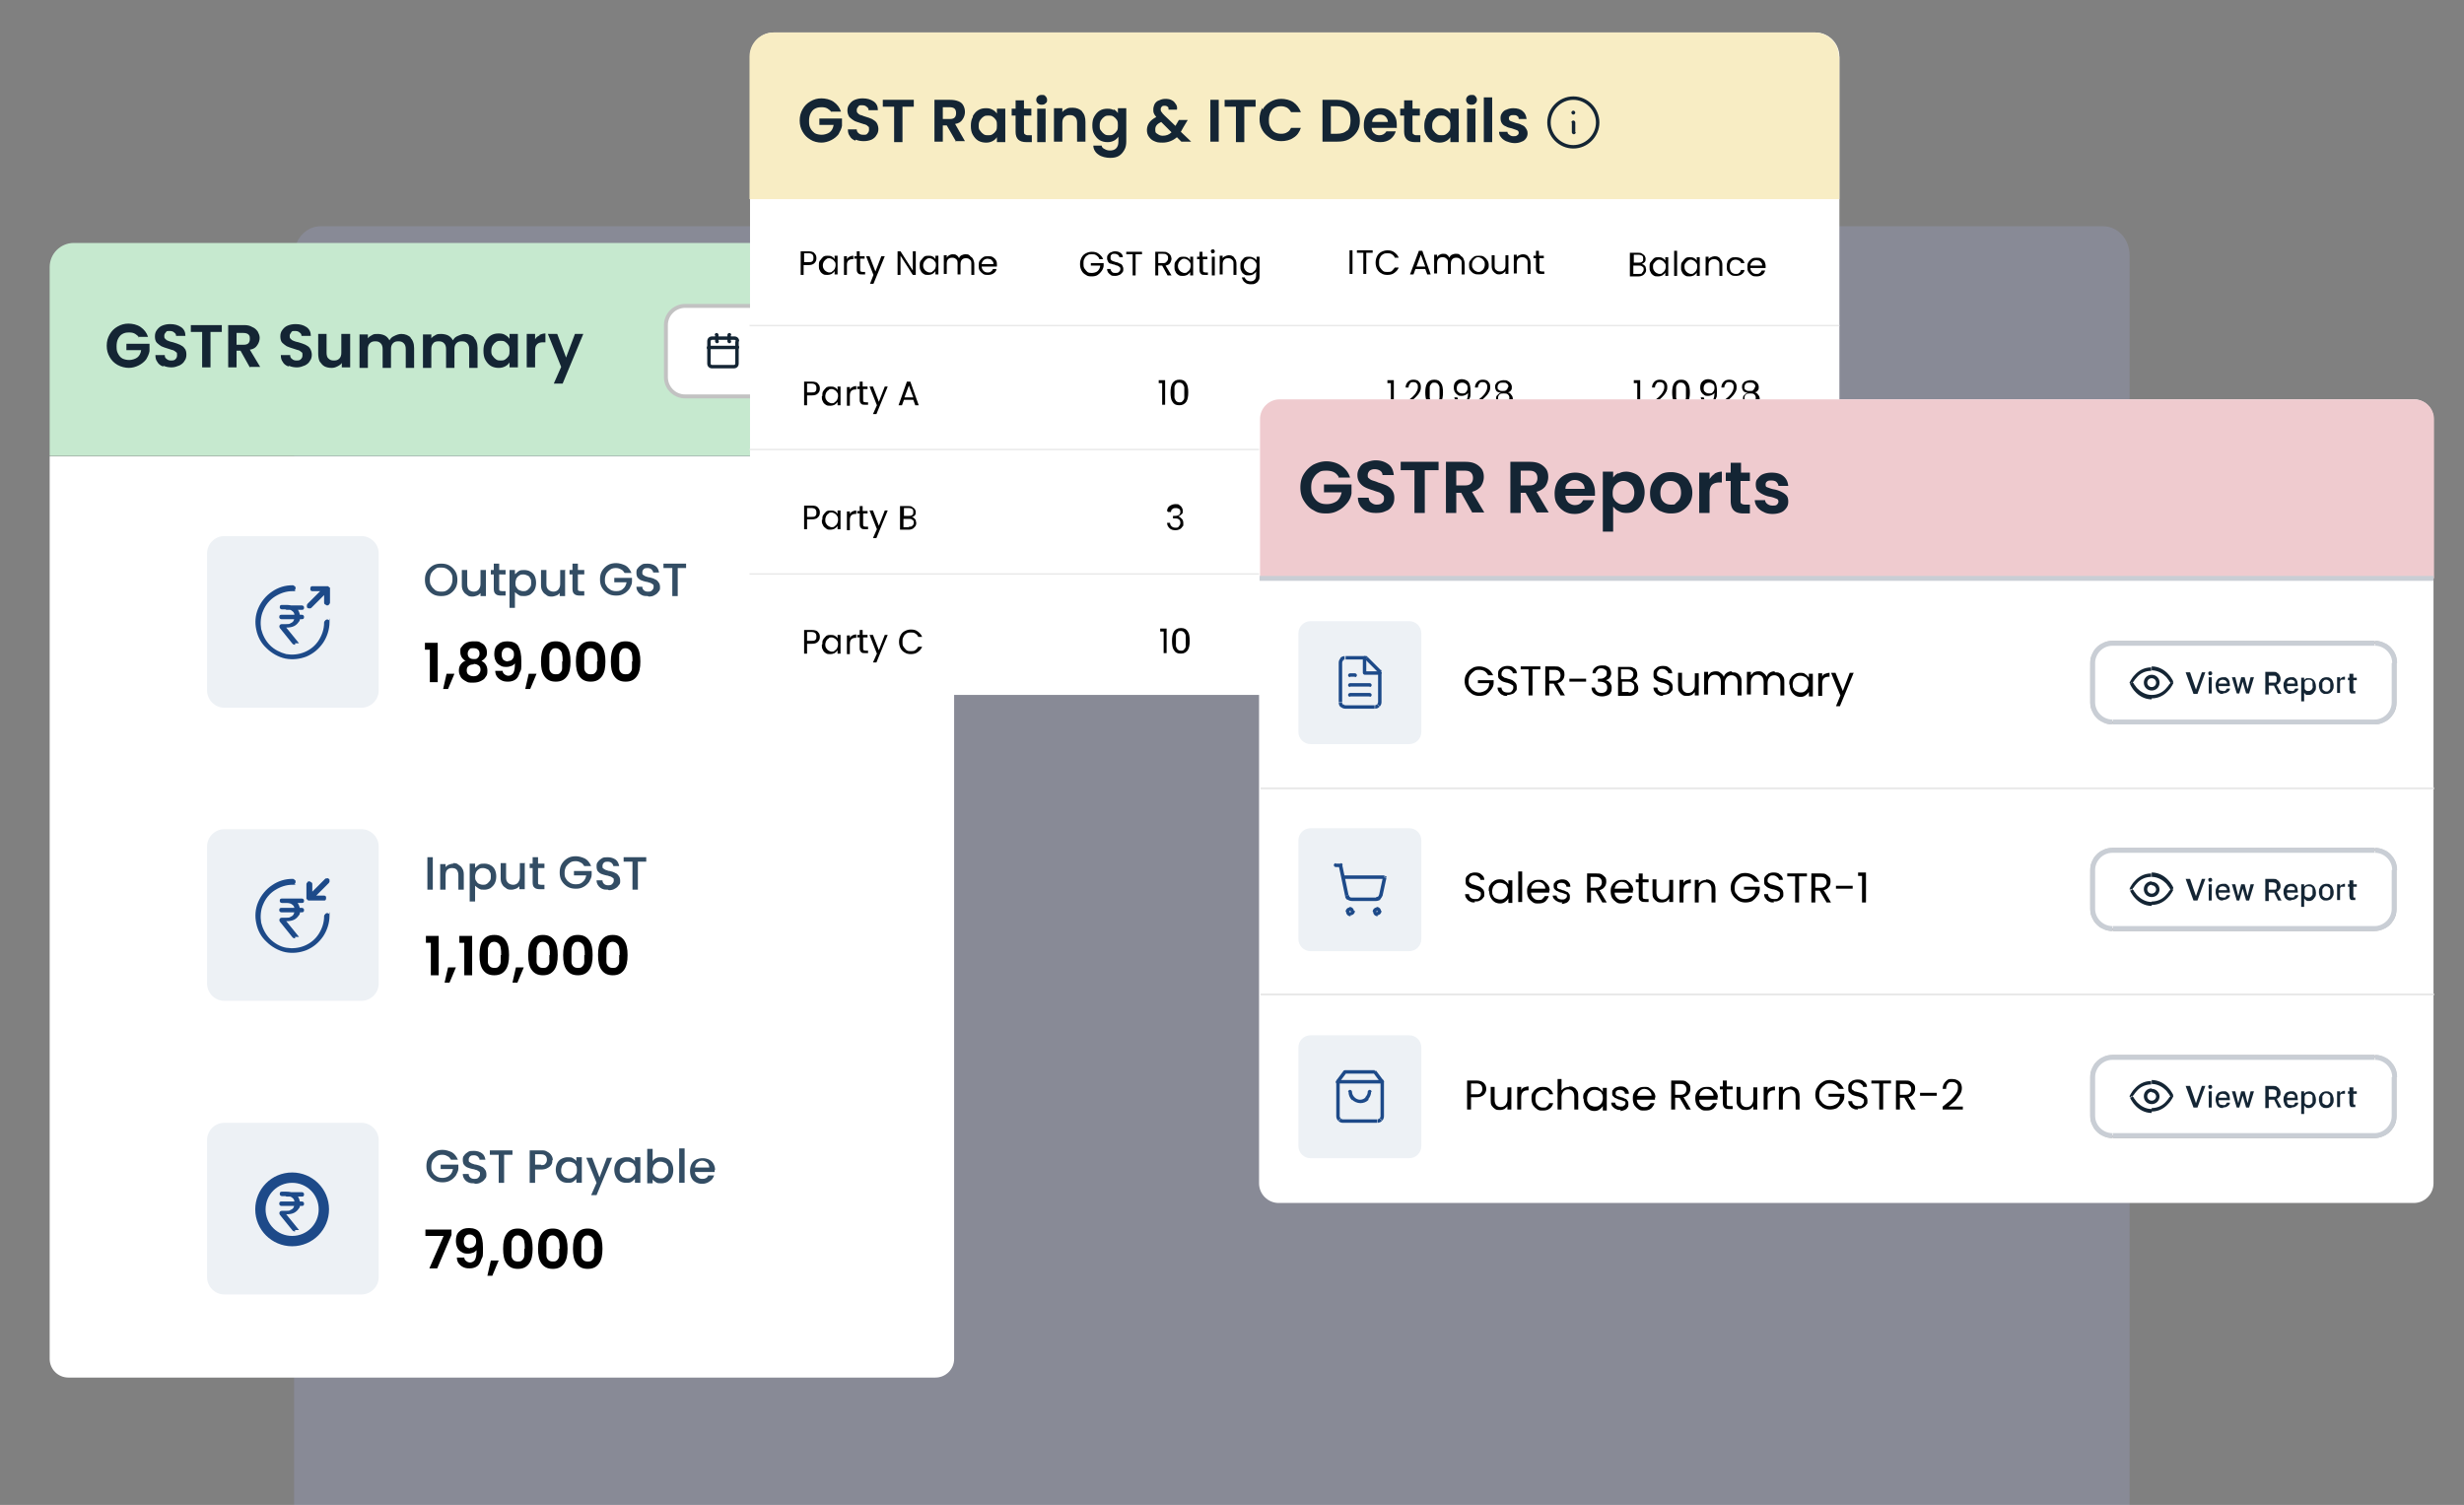 <svg xmlns="http://www.w3.org/2000/svg" data-name="Layer 1" viewBox="0 0 501 306"><rect x="0" y="0" width="501" height="306" fill="#808080" stroke="none"/><defs><mask id="b" width="62.3" height="17" x="425" y="130.3" maskUnits="userSpaceOnUse"><path fill="#fff" d="M482.9 130.8h-53.4c-2.2 0-4 1.8-4 4v8c0 2.2 1.8 4 4 4h53.4c2.2 0 4-1.8 4-4v-8c0-2.2-1.8-4-4-4" data-name="mask0 491 945"/></mask><mask id="c" width="62.3" height="17" x="425" y="172.4" maskUnits="userSpaceOnUse"><path fill="#fff" d="M482.9 172.9h-53.4c-2.2 0-4 1.8-4 4v8c0 2.2 1.8 4 4 4h53.4c2.2 0 4-1.8 4-4v-8c0-2.2-1.8-4-4-4" data-name="mask1 491 945"/></mask><mask id="d" width="62.3" height="17" x="425" y="214.5" maskUnits="userSpaceOnUse"><path fill="#fff" d="M482.9 215h-53.4c-2.2 0-4 1.8-4 4v8c0 2.2 1.8 4 4 4h53.4c2.2 0 4-1.8 4-4v-8c0-2.2-1.8-4-4-4" data-name="mask2 491 945"/></mask><clipPath id="a"><path fill="none" d="M2.8 3.2h495.4v302.9H2.8z"/></clipPath></defs><g clip-path="url(#a)"><path fill="#adb6f4" d="M433 307.1H59.8V51.9c0-3.2 2.4-5.9 5.4-5.9h362.4c3 0 5.4 2.6 5.4 5.9z" opacity=".2"/><path fill="#fff" d="M194 92.8v183.5c0 2.1-1.7 3.8-3.8 3.8H13.9c-2.1 0-3.8-1.7-3.8-3.8V92.8z"/><path fill="#c6e9cf" d="M15 49.4h174.1c2.7 0 4.9 2.2 4.9 4.9v38.4H10.1V54.3c0-2.7 2.2-4.9 4.9-4.9"/><path fill="#142534" d="M28.3 68.7c-.2-.4-.5-.6-.8-.8q-.45-.3-1.2-.3c-.75 0-1 .1-1.4.3s-.7.6-.9 1q-.3.6-.3 1.5c0 .9.1 1.1.3 1.5s.5.8.9 1 .9.3 1.4.3 1.2-.2 1.6-.5.7-.8.8-1.5h-3v-1.3h4.7v1.5c-.1.6-.4 1.2-.7 1.7q-.6.75-1.5 1.2c-.6.3-1.3.5-2 .5s-1.6-.2-2.3-.6-1.2-.9-1.6-1.6-.6-1.4-.6-2.3.2-1.6.6-2.3.9-1.2 1.6-1.6 1.4-.6 2.2-.6 1.8.2 2.5.7 1.2 1.1 1.5 2h-2ZM33.1 74.5c-.5-.2-.9-.5-1.1-.9-.3-.4-.4-.8-.4-1.4h1.9c0 .4.1.6.4.8q.3.3.9.3c.6 0 .7-.1.9-.3s.3-.4.3-.8 0-.5-.2-.6c-.2-.2-.4-.3-.6-.4-.2 0-.6-.2-1-.3-.6-.2-1-.3-1.4-.5-.3-.2-.6-.4-.9-.7s-.4-.8-.4-1.3.1-.9.4-1.3.6-.7 1.1-.9 1-.3 1.6-.3c.9 0 1.6.2 2.2.6q.9.6.9 1.8h-1.9c0-.3-.1-.5-.4-.7q-.3-.3-.9-.3c-.6 0-.6 0-.8.3-.2.2-.3.4-.3.7s0 .4.2.6.3.3.6.4c.2.1.5.2 1 .3.6.2 1 .3 1.4.5s.7.4.9.7c.3.3.4.8.4 1.3s-.1.9-.4 1.3c-.2.4-.6.7-1 .9-.5.2-1 .4-1.6.4s-1.1-.1-1.6-.3ZM45.1 66.1v1.4h-2.3v7.2h-1.7v-7.2h-2.3v-1.4zM50.8 74.7l-1.9-3.4h-.8v3.4h-1.7v-8.6h3.2c.7 0 1.2.1 1.7.4.5.2.8.5 1.1.9.2.4.4.8.4 1.3s-.2 1.1-.5 1.5q-.45.75-1.5.9l2.1 3.5h-2Zm-2.7-4.6h1.4c.5 0 .8-.1 1-.3q.3-.3.3-.9c0-.6-.1-.7-.3-.9s-.6-.3-1-.3h-1.4v2.5ZM58.6 74.5c-.5-.2-.9-.5-1.1-.9-.3-.4-.4-.8-.4-1.4H59c0 .4.1.6.4.8q.3.3.9.3c.6 0 .7-.1.9-.3s.3-.4.3-.8 0-.5-.2-.6c-.2-.2-.4-.3-.6-.4-.2 0-.6-.2-1-.3-.6-.2-1-.3-1.4-.5-.3-.2-.6-.4-.9-.7s-.4-.8-.4-1.3.1-.9.4-1.3.6-.7 1.1-.9 1-.3 1.6-.3c.9 0 1.6.2 2.2.6q.9.6.9 1.8h-1.9c0-.3-.1-.5-.4-.7q-.3-.3-.9-.3c-.6 0-.6 0-.8.3s-.3.4-.3.7 0 .4.2.6.3.3.6.4c.2.1.5.2 1 .3.6.2 1 .3 1.4.5s.7.4.9.7.4.8.4 1.3-.1.9-.4 1.3c-.2.4-.6.7-1 .9-.5.2-1 .4-1.6.4s-1.1-.1-1.6-.3ZM71.2 67.9v6.8h-1.7v-.9c-.2.3-.5.5-.9.7s-.7.3-1.2.3-1-.1-1.4-.3-.7-.6-1-1c-.2-.4-.3-1-.3-1.6v-4h1.7v3.8c0 .5.1 1 .4 1.2.3.3.6.4 1.1.4s.8-.1 1.1-.4.4-.7.4-1.2v-3.8h1.7ZM83.4 68.6c.5.5.8 1.2.8 2.2v4h-1.7V71c0-.5-.1-.9-.4-1.2s-.6-.4-1.1-.4-.8.1-1.1.4-.4.7-.4 1.2v3.8h-1.7V71c0-.5-.1-.9-.4-1.2s-.6-.4-1.1-.4-.8.1-1.1.4-.4.7-.4 1.2v3.8h-1.7V68h1.7v.8c.2-.3.5-.5.9-.7.3-.2.7-.2 1.1-.2s1 .1 1.4.3.7.5 1 1c.2-.4.5-.7 1-.9.4-.2.9-.4 1.4-.4.8 0 1.5.3 2 .8ZM96.3 68.6c.5.5.8 1.2.8 2.2v4h-1.7V71c0-.5-.1-.9-.4-1.2s-.6-.4-1.1-.4-.8.1-1.1.4-.4.7-.4 1.2v3.8h-1.7V71c0-.5-.1-.9-.4-1.2s-.6-.4-1.1-.4-.9.1-1.1.4c-.3.3-.4.7-.4 1.2v3.8H86V68h1.7v.8c.2-.3.5-.5.9-.7.3-.2.7-.2 1.1-.2s1 .1 1.4.3.7.5 1 1c.2-.4.5-.7 1-.9s.9-.4 1.4-.4c.8 0 1.5.3 2 .8ZM98.7 69.4c.3-.5.6-.9 1.1-1.2s1-.4 1.6-.4 1 .1 1.3.3c.4.2.7.5.9.8v-1h1.7v6.8h-1.7v-1c-.2.3-.5.6-.9.8s-.8.3-1.3.3-1.1-.1-1.6-.4-.8-.7-1.1-1.2-.4-1.2-.4-1.9.1-1.3.4-1.8Zm4.7.8c-.2-.3-.4-.5-.7-.7s-.6-.2-.9-.2-.6 0-.9.2-.5.4-.7.7-.3.7-.3 1.1 0 .8.3 1.1c.2.3.4.5.7.7s.6.2.9.2.6 0 .9-.2.5-.4.7-.7.2-.7.2-1.1 0-.8-.2-1.1M109.7 68.1q.6-.3 1.2-.3v1.8h-.5c-.5 0-.9.1-1.2.4s-.4.7-.4 1.3v3.4h-1.7v-6.8h1.7V69c.2-.4.5-.6.9-.8ZM118.6 67.9 114.4 78h-1.8l1.5-3.4-2.7-6.7h1.9l1.8 4.8 1.8-4.8h1.8Z"/><path fill="#fff" stroke="#c2c2c2" stroke-miterlimit="10" stroke-width=".8" d="M179.4 62.2h-40.1c-2.1 0-3.9 1.7-3.9 3.9v10.6c0 2.1 1.7 3.9 3.9 3.9h40.1c2.1 0 3.9-1.7 3.9-3.9V66.1c0-2.1-1.7-3.9-3.9-3.9Z"/><path fill="#142534" d="M144.5 69.4q0-.3.3-.3v-.7c-.6 0-1 .4-1 1zm0 4.5v-4.5h-.7v4.5zm.3.3q-.3 0-.3-.3h-.7c0 .6.4 1 1 1zm4.5 0h-4.5v.7h4.5zm.2-.3q0 .3-.3.3v.7c.6 0 1-.4 1-1zm0-4.5v4.5h.7v-4.5zm-.2-.3q.3 0 .3.3h.7c0-.6-.4-1-1-1zm-4.5 0h4.5v-.7h-4.5z"/><path fill="#142534" d="M147.9 68.1v1.3h.7v-1.3zm0 1.3c0 .2.2.4.4.4s.4-.2.4-.4h-.7Zm.8-1.3c0-.2-.2-.4-.4-.4s-.4.2-.4.4h.7ZM145.4 68.1v1.3h.7v-1.3zm0 1.3c0 .2.2.4.4.4s.4-.2.4-.4h-.7Zm.7-1.3c0-.2-.2-.4-.4-.4s-.4.2-.4.4h.7ZM144.1 71h5.8v-.7h-5.8zm5.8 0c.2 0 .4-.2.4-.4s-.2-.4-.4-.4v.7Zm-5.8-.7c-.2 0-.4.2-.4.4s.2.4.4.4v-.7ZM171.5 75.4h-.5l.2-.6h.3s.2 0 .3-.1l.2-.4v-.2l-1.3-3.7h.8l.9 2.9.9-2.9h.8l-1.5 4.2c0 .2-.2.4-.3.5s-.2.2-.4.3c-.1 0-.3.1-.5.1Zm-2.9-1.9c.2 0 .4 0 .5-.1.1 0 .2-.2.3-.3 0-.1.1-.3.1-.4v-.5h-1.2c-.1 0-.2.1-.3.2v.3c0 .1 0 .3.2.4.1 0 .3.1.5.1Zm-.2.5c-.2 0-.4 0-.6-.1-.2 0-.3-.2-.4-.4s-.2-.4-.2-.6 0-.4.1-.5c0-.1.2-.2.3-.3.1 0 .3-.1.5-.2h1.3v-.2c0-.2 0-.4-.2-.5-.1-.1-.3-.2-.5-.2s-.4 0-.6.2c-.1.1-.2.2-.3.4l-.7-.2c0-.2.2-.4.3-.5.2-.1.3-.2.5-.3s.4-.1.6-.1h.5c.2 0 .3.1.5.2.1 0 .3.2.4.4 0 .2.1.4.1.7v2.4h-.7v-.5s-.1.2-.2.3c0 0-.2.2-.4.2h-.5Zm-3.7-.6c.2 0 .4 0 .5-.2.1-.1.3-.3.3-.5s.1-.4.1-.7 0-.5-.1-.7c0-.2-.2-.3-.3-.4s-.3-.2-.5-.2-.4 0-.5.2c-.1.1-.3.3-.3.5s-.1.4-.1.7 0 .5.1.7c0 .2.2.4.3.5s.3.2.5.2Zm-.2.6c-.3 0-.6 0-.8-.2s-.4-.4-.5-.7-.2-.6-.2-1 0-.7.2-1c.1-.3.3-.5.5-.6s.5-.2.8-.2.4 0 .5.1c.1 0 .2.2.3.3 0 .1.1.2.2.3v-1.8h.7v4.9h-.7v-.6s-.1.2-.2.3c0 .1-.2.2-.3.3-.1 0-.3.1-.5.1Zm-3.9-.6c.2 0 .4 0 .6-.2.1-.1.3-.3.3-.5s.1-.4.1-.6 0-.4-.1-.6c0-.2-.2-.4-.3-.5s-.3-.2-.6-.2-.4 0-.6.2c-.1.1-.3.3-.3.5s-.1.4-.1.6 0 .5.1.6c0 .2.2.4.3.5s.3.2.6.2m0 .6c-.3 0-.6 0-.9-.2s-.5-.4-.6-.7-.2-.6-.2-1 0-.7.2-1c.1-.3.3-.5.6-.7s.6-.2.9-.2.6 0 .9.2.5.4.6.7.2.6.2 1 0 .7-.2 1c-.1.3-.3.5-.6.7s-.6.2-.9.2m-5.6-4.3v-.6h3.8v.6h-1.5V74h-.7v-4.3h-1.5Z"/><path fill="#fff" d="M181 100.6H23.9c-1.1 0-2.1.9-2.1 2.1v47.6c0 1.1.9 2.1 2.1 2.1H181c1.1 0 2.1-.9 2.1-2.1v-47.6c0-1.1-.9-2.1-2.1-2.1"/><path fill="#edf1f5" d="M73.5 109H45.6c-1.9 0-3.5 1.6-3.5 3.5v27.9c0 1.9 1.6 3.5 3.5 3.5h27.9c1.9 0 3.5-1.6 3.5-3.5v-27.9c0-1.9-1.6-3.5-3.5-3.5"/><path fill="#1d4a89" d="M66.5 126c-.1 0-.3 0-.4.2-.1.1-.2.2-.2.4 0 1.3-.4 2.5-1.1 3.6s-1.7 1.9-2.9 2.4-2.5.6-3.7.4c-1.2-.3-2.4-.9-3.3-1.8s-1.5-2.1-1.8-3.3c-.2-1.2-.1-2.6.4-3.7.5-1.2 1.3-2.2 2.4-2.9s2.3-1.1 3.6-1.1.3 0 .4-.2c.1 0 .2-.2.2-.4s0-.3-.2-.4c-.1-.1-.2-.2-.4-.2-1.5 0-2.9.4-4.2 1.3-1.2.8-2.2 2-2.8 3.4s-.7 2.9-.4 4.3c.3 1.5 1 2.8 2.1 3.8 1 1 2.4 1.8 3.8 2.1 1.5.3 3 .1 4.3-.4 1.4-.6 2.5-1.5 3.4-2.8.8-1.2 1.3-2.7 1.3-4.2s0-.3-.2-.4c-.1-.1-.2-.2-.4-.2Z"/><path fill="#1d4a89" d="M66.9 119.4s-.1-.2-.2-.2h-3.3s-.1 0-.2.1c0 0 0 .1-.1.2v.4s0 .1.1.2c0 0 .1 0 .2.1h1.7l-2.6 2.6s0 .1-.1.2v.4s0 .1.1.2c0 0 .1 0 .2.1h.4s.1 0 .2-.1l2.6-2.6v1.5c0 .1 0 .3.2.4.1 0 .2.2.4.2s.3 0 .4-.2c.1-.1.2-.2.2-.4v-3ZM61.4 123.1c.3 0 .5.3.4.6 0 .2-.2.3-.4.3h-3.1c-.3 0-.5-.3-.4-.6 0-.2.2-.3.4-.3zm-1.4 8c-.2 0-.5-.1-.6-.3l-2.5-3.1s-.1-.2-.1-.3c0-.3.2-.5.5-.5h.9c.4 0 .7 0 .9-.2.3-.1.5-.3.6-.5s.2-.5.2-.8c0-.5-.1-.9-.4-1.1-.3-.3-.7-.4-1.3-.4h-.9c-.3 0-.5-.3-.4-.6 0-.2.2-.3.4-.3h.9c.6 0 1.2.1 1.6.3q.6.3.9.9t.3 1.2c0 .6 0 .8-.3 1.1-.2.3-.5.6-.9.8s-.9.3-1.6.3l2.6 3.2H60Zm1.4-6.1c.3 0 .5.3.4.6 0 .2-.2.3-.4.3h-4.2c-.3 0-.5-.3-.4-.6 0-.2.2-.3.4-.3z"/><path fill="#fff" d="M181 160.3H23.9c-1.1 0-2.1.9-2.1 2.1V210c0 1.1.9 2.1 2.1 2.1H181c1.1 0 2.1-.9 2.1-2.1v-47.6c0-1.1-.9-2.1-2.1-2.1"/><path fill="#edf1f5" d="M73.5 168.6H45.6c-1.9 0-3.5 1.6-3.5 3.5V200c0 1.9 1.6 3.5 3.5 3.5h27.9c1.9 0 3.5-1.6 3.5-3.5v-27.9c0-1.9-1.6-3.5-3.5-3.5"/><path fill="#1d4a89" d="M66.5 185.7c-.1 0-.3 0-.4.2-.1.1-.2.2-.2.4 0 1.3-.4 2.5-1.1 3.6s-1.7 1.9-2.9 2.4-2.5.6-3.7.4-2.4-.9-3.3-1.8-1.5-2.1-1.8-3.3c-.2-1.2-.1-2.6.4-3.7.5-1.2 1.3-2.2 2.4-2.9s2.3-1.1 3.6-1.1.3 0 .4-.2c.1 0 .2-.2.2-.4s0-.3-.2-.4c-.1-.1-.2-.2-.4-.2-1.5 0-2.9.4-4.2 1.3-1.2.8-2.2 2-2.8 3.4s-.7 2.9-.4 4.3c.3 1.5 1 2.8 2.1 3.8 1 1 2.4 1.8 3.8 2.1 1.5.3 3 .1 4.3-.4 1.4-.6 2.5-1.5 3.4-2.8.8-1.2 1.3-2.7 1.3-4.2s0-.3-.2-.4c-.1-.1-.2-.2-.4-.2Z"/><path fill="#1d4a89" d="M62.5 182.9s.1.2.2.2H66s.1 0 .2-.1c0 0 0-.1.1-.2v-.4s0-.1-.1-.2c0 0-.1 0-.2-.1h-1.7l2.6-2.6s0-.1.1-.2v-.4s0-.1-.1-.2c0 0-.1 0-.2-.1s-.1 0-.2 0h-.2s-.1 0-.2.1l-2.6 2.6v-1.5c0-.1 0-.3-.2-.4-.1 0-.2-.2-.4-.2s-.3 0-.4.2c-.1.1-.2.2-.2.4v3ZM61.4 182.7c.3 0 .5.3.4.6 0 .2-.2.3-.4.3h-3.1c-.3 0-.5-.3-.4-.6 0-.2.2-.3.4-.3zm-1.4 8.1c-.2 0-.5-.1-.6-.3l-2.5-3.1s-.1-.2-.1-.3c0-.3.2-.5.5-.5h.9c.4 0 .7 0 .9-.2.3-.1.5-.3.6-.5s.2-.5.2-.8c0-.5-.1-.9-.4-1.1-.3-.3-.7-.4-1.3-.4h-.9c-.3 0-.5-.3-.4-.6 0-.2.2-.3.4-.3h.9c.6 0 1.2.1 1.6.3q.6.3.9.9t.3 1.2c0 .6 0 .8-.3 1.1-.2.3-.5.6-.9.8s-.9.3-1.6.3l2.6 3.2H60Zm1.4-6.2c.3 0 .5.3.4.6 0 .2-.2.3-.4.3h-4.2c-.3 0-.5-.3-.4-.6 0-.2.2-.3.4-.3z"/><path fill="#fff" d="M181 219.9H23.9c-1.1 0-2.1.9-2.1 2.1v47.6c0 1.1.9 2.1 2.1 2.1H181c1.1 0 2.1-.9 2.1-2.1V222c0-1.1-.9-2.1-2.1-2.1"/><path fill="#edf1f5" d="M73.5 228.3H45.6c-1.9 0-3.5 1.6-3.5 3.5v27.9c0 1.9 1.6 3.5 3.5 3.5h27.9c1.9 0 3.5-1.6 3.5-3.5v-27.9c0-1.9-1.6-3.5-3.5-3.5"/><path fill="#1d4a89" d="M61.4 242.4c.3 0 .5.3.4.6 0 .2-.2.3-.4.3h-3.1c-.3 0-.5-.3-.4-.6 0-.2.2-.3.4-.3zm-1.4 8c-.2 0-.5-.1-.6-.3l-2.5-3.1s-.1-.2-.1-.3c0-.3.2-.5.5-.5h.9c.4 0 .7 0 .9-.2.3-.1.5-.3.6-.5s.2-.5.2-.8c0-.5-.1-.9-.4-1.1-.3-.3-.7-.4-1.3-.4h-.9c-.3 0-.5-.3-.4-.6 0-.2.2-.3.4-.3h.9c.6 0 1.2.1 1.6.3q.6.3.9.9t.3 1.2c0 .6 0 .8-.3 1.1-.2.3-.5.6-.9.8s-.9.3-1.6.3l2.6 3.2H60Zm1.4-6.1c.3 0 .5.3.4.6 0 .2-.2.3-.4.3h-4.2c-.3 0-.5-.3-.4-.6 0-.2.2-.3.4-.3z"/><path fill="#1d4a89" d="M59.4 240.5c3 0 5.4 2.4 5.4 5.4h2.1c0-4.2-3.4-7.5-7.5-7.5zm-5.4 5.4c0-3 2.4-5.4 5.4-5.4v-2.1c-4.2 0-7.5 3.4-7.5 7.5zm5.4 5.4c-3 0-5.4-2.4-5.4-5.4h-2.1c0 4.2 3.4 7.5 7.5 7.5zm5.4-5.4c0 3-2.4 5.4-5.4 5.4v2.1c4.2 0 7.5-3.4 7.5-7.5z"/><path fill="#334d64" d="M89.7 121.2c-.6 0-1.2-.1-1.7-.4q-.75-.45-1.2-1.2c-.3-.5-.4-1.1-.4-1.7s.1-1.2.4-1.7q.45-.75 1.2-1.2c.5-.3 1.1-.4 1.7-.4s1.2.1 1.7.4q.75.45 1.2 1.2c.3.5.4 1.1.4 1.7s-.1 1.2-.4 1.7q-.45.75-1.2 1.2c-.5.3-1.1.4-1.7.4m0-.9c.4 0 .8 0 1.2-.3.3-.2.6-.5.8-.9s.3-.8.3-1.3 0-.9-.3-1.3c-.2-.4-.5-.6-.8-.8q-.45-.3-1.2-.3c-.75 0-.8 0-1.2.3-.3.2-.6.5-.8.8-.2.4-.3.8-.3 1.3s0 .9.3 1.3c.2.4.5.6.8.9q.45.3 1.2.3m9.1-4.3v5.2h-1.1v-.6c-.2.2-.4.4-.7.5s-.6.2-.9.2-.8 0-1.1-.3c-.3-.2-.6-.4-.8-.8q-.3-.45-.3-1.2v-3.1H95v2.9c0 .5.1.8.3 1.1.2.2.6.4 1 .4s.7-.1 1-.4c.2-.3.4-.6.4-1.1v-2.9h1.1Zm2.7.8v2.9c0 .2 0 .3.1.4 0 0 .3.1.5.1h.7v.9h-.9c-.5 0-.9-.1-1.1-.3-.3-.2-.4-.6-.4-1.1v-2.9h-.6v-.9h.6v-1.3h1.1v1.3h1.3v.9zm3.3-.1c.2-.2.4-.4.7-.6s.7-.2 1.1-.2.9.1 1.2.3q.6.3.9.9c.2.4.3.9.3 1.4s-.1 1-.3 1.4-.5.7-.9 1q-.6.3-1.2.3c-.6 0-.8 0-1.1-.2s-.6-.4-.8-.6v3.2h-1.1v-7.7h1.1v.8Zm3.2 1.8c0-.4 0-.7-.2-.9q-.15-.45-.6-.6c-.2-.1-.5-.2-.8-.2s-.5 0-.8.2q-.3.15-.6.6c-.1.3-.2.6-.2.9s0 .7.2.9c.2.3.3.5.6.6.2.1.5.2.8.2s.5 0 .8-.2c.2-.1.4-.4.6-.6.2-.3.2-.6.2-.9m6.9-2.5v5.2h-1.1v-.6c-.2.2-.4.4-.7.5s-.6.2-.9.2-.8 0-1.1-.3c-.3-.2-.6-.4-.8-.8q-.3-.45-.3-1.2v-3.1h1.1v2.9c0 .5.1.8.4 1.1.2.2.6.4 1 .4s.7-.1 1-.4c.2-.3.4-.6.4-1.1v-2.9h1.1Zm2.6.8v2.9c0 .2 0 .3.1.4 0 0 .3.1.5.1h.7v.9h-.9c-.5 0-.9-.1-1.1-.3-.3-.2-.4-.6-.4-1.1v-2.9h-.6v-.9h.6v-1.3h1.1v1.3h1.3v.9zm9.5-.3c-.2-.3-.4-.6-.7-.7-.3-.2-.7-.3-1-.3s-.8 0-1.2.3c-.3.2-.6.5-.8.8q-.3.6-.3 1.2c0 .6 0 .9.3 1.3.2.4.5.6.8.8q.45.3 1.2.3c.75 0 1.1-.2 1.4-.5.4-.3.6-.8.7-1.3h-2.5v-.9h3.6v.8c0 .5-.3 1-.5 1.4-.3.4-.7.8-1.1 1-.5.3-1 .4-1.6.4s-1.2-.1-1.7-.4q-.75-.45-1.2-1.2c-.3-.5-.4-1.1-.4-1.7s.1-1.2.4-1.7q.45-.75 1.2-1.2c.5-.3 1.1-.4 1.7-.4s1.3.2 1.9.5q.75.45 1.2 1.5h-1.3Zm4.7 4.7c-.4 0-.8 0-1.2-.2s-.6-.4-.8-.7-.3-.6-.3-1h1.2c0 .3.1.5.3.7s.5.3.8.3.7 0 .9-.3c.2-.2.3-.4.3-.7s0-.4-.2-.5c-.1-.1-.3-.2-.5-.3-.2 0-.5-.2-.8-.2-.4-.1-.8-.2-1-.3-.3-.1-.5-.3-.7-.5s-.3-.6-.3-1 0-.7.3-1c.2-.3.5-.5.8-.7s.7-.2 1.2-.2c.6 0 1.2.2 1.6.5s.6.7.7 1.3h-1.2q0-.3-.3-.6c-.2-.2-.5-.3-.8-.3s-.6 0-.8.2-.3.4-.3.7 0 .4.2.5c.1.1.3.2.5.3.2 0 .4.2.8.2.4.1.8.2 1.1.4.3.1.5.3.7.6.2.2.3.6.3 1s0 .6-.3.9c-.2.3-.4.5-.8.7q-.45.3-1.2.3Zm7.8-6.6v.9h-1.7v5.7h-1.1v-5.7h-1.8v-.9z"/><path d="M86.4 132.1v-1.4H89v8h-1.6v-6.6h-1.1Zm6 4.9-1.3 3.1h-1l.7-3.1zm2.3-2.6c-.7-.4-1.1-1-1.1-1.8s0-.8.3-1.1c.2-.3.5-.6.9-.8q.6-.3 1.5-.3c.9 0 1.1 0 1.5.3.4.2.7.4.9.8.2.3.3.7.3 1.1s0 .8-.3 1.1c-.2.3-.5.5-.8.7.4.2.7.4.9.8q.3.45.3 1.2c0 .75-.1.9-.4 1.3-.2.4-.6.6-1 .8q-.6.3-1.5.3c-.9 0-1 0-1.5-.3-.4-.2-.8-.5-1-.8-.2-.4-.4-.8-.4-1.3s.1-.9.3-1.2.5-.6.9-.8Zm2.8-1.5c0-.4-.1-.6-.3-.8q-.3-.3-.9-.3c-.6 0-.7 0-.9.3-.2.2-.3.5-.3.8s.1.6.3.8q.3.3.9.3c.6 0 .6 0 .9-.3.2-.2.3-.5.3-.8m-1.2 2.2c-.4 0-.8.1-1 .3-.3.2-.4.5-.4.9s.1.7.4.9.6.3 1 .3.8-.1 1-.4c.2-.2.4-.5.4-.9s-.1-.7-.4-.9-.6-.3-1-.3Zm5.9 1.3c0 .3.2.6.4.7.2.2.5.3.8.3s.8-.2 1-.6.3-1 .3-1.9c-.2.2-.4.4-.7.5s-.6.2-1 .2-.9 0-1.3-.3q-.6-.3-.9-.9c-.2-.4-.3-.9-.3-1.4 0-.8.2-1.5.7-1.9.5-.5 1.1-.7 2-.7s1.8.3 2.2 1q.6 1.05.6 3c0 1.95 0 1.7-.3 2.3-.2.6-.4 1.1-.8 1.4s-.9.5-1.6.5-1-.1-1.4-.3-.7-.5-.9-.8-.3-.7-.3-1.1h1.4Zm1.1-2c.4 0 .7-.1.9-.4q.3-.3.3-.9c0-.6-.1-.8-.4-1-.2-.2-.5-.4-.9-.4s-.7.1-.9.4c-.2.2-.3.6-.3 1s.1.7.3 1c.2.2.6.4 1 .4Zm5.8 2.6-1.3 3.1h-1l.7-3.1zm.9-2.5c0-1.3.2-2.3.7-3s1.2-1.1 2.3-1.1 1.8.4 2.3 1.1.7 1.7.7 3-.2 2.3-.7 3-1.2 1.1-2.3 1.1-1.8-.4-2.3-1.1-.7-1.7-.7-3m4.4 0c0-.5 0-1-.1-1.4 0-.4-.2-.7-.4-.9s-.5-.4-.9-.4-.7.1-.9.4c-.2.2-.3.5-.4.9v2.8c0 .4.2.7.4.9q.3.3.9.3c.6 0 .7-.1.9-.3s.4-.5.4-.9v-1.4Zm2.7 0c0-1.3.2-2.3.7-3s1.2-1.1 2.3-1.1 1.8.4 2.3 1.1.7 1.7.7 3-.2 2.3-.7 3-1.2 1.1-2.3 1.1-1.8-.4-2.3-1.1-.7-1.7-.7-3m4.4 0c0-.5 0-1-.1-1.4 0-.4-.2-.7-.4-.9s-.5-.4-.9-.4-.7.1-.9.4c-.2.2-.3.5-.4.9v2.8c0 .4.2.7.4.9q.3.3.9.3c.6 0 .7-.1.9-.3s.4-.5.4-.9v-1.4Zm2.7 0c0-1.3.2-2.3.7-3s1.2-1.1 2.3-1.1 1.8.4 2.3 1.1.7 1.7.7 3-.2 2.3-.7 3-1.2 1.1-2.3 1.1-1.8-.4-2.3-1.1-.7-1.7-.7-3m4.4 0c0-.5 0-1-.1-1.4 0-.4-.2-.7-.4-.9s-.5-.4-.9-.4-.7.1-.9.4c-.2.2-.3.5-.4.9v2.8c0 .4.2.7.4.9q.3.3.9.3c.6 0 .7-.1.9-.3s.4-.5.4-.9v-1.4Z"/><path fill="#334d64" d="M88 174.3v6.6h-1.1v-6.6zm4.1 1.2c.4 0 .8 0 1.1.3.3.2.6.4.8.8q.3.45.3 1.2v3.1h-1.1V178c0-.5-.1-.8-.3-1.1s-.6-.4-1-.4-.7.1-1 .4c-.2.2-.3.6-.3 1.1v2.9h-1.1v-5.2h1.1v.6c.2-.2.4-.4.7-.5s.6-.2.9-.2Zm4.6.9c.2-.2.4-.4.7-.6s.7-.2 1.1-.2.9.1 1.2.3q.6.3.9.9c.2.4.3.9.3 1.4s-.1 1-.3 1.4-.5.7-.9 1q-.6.3-1.2.3c-.6 0-.7 0-1.1-.2-.3-.2-.6-.4-.8-.6v3.2h-1.1v-7.7h1.1v.8Zm3.1 1.8c0-.4 0-.7-.2-.9q-.15-.45-.6-.6c-.2-.1-.5-.2-.8-.2s-.5 0-.8.2q-.3.15-.6.6c-.1.3-.2.6-.2.9s0 .7.2.9c.2.3.3.5.6.6.2.1.5.2.8.2s.5 0 .8-.2c.2-.1.4-.4.6-.6.2-.3.2-.6.2-.9m6.9-2.6v5.2h-1.1v-.6c-.2.2-.4.4-.7.5s-.6.2-.9.2-.8 0-1.1-.3c-.3-.2-.6-.4-.8-.8q-.3-.45-.3-1.2v-3.1h1.1v2.9c0 .5.1.8.4 1.1.2.2.6.4 1 .4s.7-.1 1-.4c.2-.3.4-.6.4-1.1v-2.9h1.1Zm2.7.9v2.9c0 .2 0 .3.1.4 0 0 .3.1.5.1h.7v.9h-.9c-.5 0-.9-.1-1.1-.3-.3-.2-.4-.6-.4-1.1v-2.9h-.6v-.9h.6v-1.3h1.1v1.3h1.3v.9zm9.4-.4c-.2-.3-.4-.6-.7-.7-.3-.2-.7-.3-1-.3s-.8 0-1.2.3c-.3.2-.6.5-.8.8q-.3.6-.3 1.2c0 .6 0 .9.3 1.3.2.4.5.6.8.8q.45.3 1.2.3c.75 0 1.1-.2 1.4-.5.4-.3.6-.8.7-1.3h-2.5v-.9h3.6v.8c0 .5-.3 1-.5 1.4-.3.4-.7.8-1.1 1-.5.3-1 .4-1.6.4s-1.2-.1-1.7-.4q-.75-.45-1.2-1.2c-.3-.5-.4-1.1-.4-1.7s.1-1.2.4-1.7q.45-.75 1.2-1.2c.5-.3 1.1-.4 1.7-.4s1.3.2 1.9.5q.75.45 1.2 1.5h-1.3Zm4.8 4.8c-.4 0-.8 0-1.2-.2s-.6-.4-.8-.7-.3-.6-.3-1h1.2c0 .3.1.5.3.7s.5.3.8.3.7 0 .9-.3c.2-.2.3-.4.3-.7s0-.4-.2-.5c-.1-.1-.3-.2-.5-.3-.2 0-.5-.2-.8-.2-.4-.1-.8-.2-1-.3-.3-.1-.5-.3-.7-.5s-.3-.6-.3-1 0-.7.3-1c.2-.3.5-.5.8-.7s.7-.2 1.2-.2c.6 0 1.2.2 1.6.5s.6.8.7 1.3h-1.2q0-.3-.3-.6c-.2-.2-.5-.3-.8-.3s-.6 0-.8.2-.3.4-.3.7 0 .4.2.5c.1.1.3.2.5.3.2 0 .4.2.8.2.4.1.8.2 1.1.4.3.1.5.3.7.6.2.2.3.6.3 1s0 .6-.3.9c-.2.3-.4.5-.8.7q-.45.3-1.2.3Zm7.8-6.6v.9h-1.7v5.7h-1.1v-5.7h-1.8v-.9z"/><path d="M86.6 191.7v-1.4h2.6v8h-1.6v-6.6h-1.1Zm6.1 5-1.3 3.1h-1l.7-3.1zm.7-5v-1.4H96v8h-1.6v-6.6h-1.1Zm4.1 2.5c0-1.3.2-2.3.7-3s1.2-1.1 2.3-1.1 1.8.4 2.3 1.1.7 1.7.7 3-.2 2.3-.7 3-1.2 1.1-2.3 1.1-1.8-.4-2.3-1.1-.7-1.7-.7-3m4.4 0c0-.5 0-1-.1-1.4 0-.4-.2-.7-.4-.9s-.5-.4-.9-.4-.7.1-.9.4c-.2.2-.3.5-.4.9v2.8c0 .4.2.7.4.9q.3.3.9.3c.6 0 .7-.1.9-.3s.4-.5.4-.9v-1.4Zm4.6 2.5-1.3 3.1h-1l.7-3.1zm.9-2.5c0-1.3.2-2.3.7-3s1.2-1.1 2.3-1.1 1.8.4 2.3 1.1.7 1.7.7 3-.2 2.3-.7 3-1.2 1.1-2.3 1.1-1.8-.4-2.3-1.1-.7-1.7-.7-3m4.4 0c0-.5 0-1-.1-1.4 0-.4-.2-.7-.4-.9s-.5-.4-.9-.4-.7.1-.9.4c-.2.2-.3.5-.4.9v2.8c0 .4.2.7.4.9q.3.3.9.3c.6 0 .7-.1.9-.3s.4-.5.4-.9v-1.4Zm2.7 0c0-1.3.2-2.3.7-3s1.2-1.1 2.3-1.1 1.8.4 2.3 1.1.7 1.7.7 3-.2 2.3-.7 3-1.2 1.1-2.3 1.1-1.8-.4-2.3-1.1-.7-1.7-.7-3m4.4 0c0-.5 0-1-.1-1.4 0-.4-.2-.7-.4-.9s-.5-.4-.9-.4-.7.1-.9.4c-.2.2-.3.5-.4.9v2.8c0 .4.2.7.4.9q.3.3.9.3c.6 0 .7-.1.9-.3s.4-.5.4-.9v-1.4Zm2.7 0c0-1.3.2-2.3.7-3s1.2-1.1 2.3-1.1 1.8.4 2.3 1.1.7 1.7.7 3-.2 2.3-.7 3-1.2 1.1-2.3 1.1-1.8-.4-2.3-1.1-.7-1.7-.7-3m4.4 0c0-.5 0-1-.1-1.4 0-.4-.2-.7-.4-.9s-.5-.4-.9-.4-.7.1-.9.4c-.2.2-.3.5-.4.9v2.8c0 .4.2.7.4.9q.3.3.9.3c.6 0 .7-.1.9-.3s.4-.5.4-.9v-1.4Z"/><path fill="#334d64" d="M91.7 235.8c-.2-.3-.4-.6-.7-.7-.3-.2-.7-.3-1-.3s-.8 0-1.2.3c-.3.2-.6.5-.8.8q-.3.6-.3 1.2c0 .6 0 .9.3 1.3.2.4.5.6.8.8s.7.3 1.2.3 1.1-.2 1.4-.5c.4-.3.6-.8.7-1.3h-2.5v-.9h3.6v.8c0 .5-.3 1-.5 1.4-.3.4-.7.8-1.1 1-.5.3-1 .4-1.6.4s-1.2-.1-1.7-.4q-.75-.45-1.2-1.2c-.3-.5-.4-1.1-.4-1.7s.1-1.2.4-1.7q.45-.75 1.2-1.2c.5-.3 1.1-.4 1.7-.4s1.3.2 1.9.5q.75.45 1.2 1.5h-1.3Zm4.7 4.8c-.4 0-.8 0-1.2-.2s-.6-.4-.8-.7-.3-.6-.3-1h1.2c0 .3.1.5.3.7s.5.3.8.3.7 0 .9-.3c.2-.2.3-.4.3-.7s0-.4-.2-.5c-.1-.1-.3-.2-.5-.3-.2 0-.5-.2-.8-.2-.4-.1-.8-.2-1-.3-.3-.1-.5-.3-.7-.5s-.3-.6-.3-1 0-.7.3-1c.2-.3.5-.5.8-.7s.7-.2 1.2-.2c.6 0 1.2.2 1.6.5s.6.7.7 1.3h-1.2q0-.3-.3-.6c-.2-.2-.5-.3-.8-.3s-.6 0-.8.2-.3.4-.3.7 0 .4.2.5c.1.1.3.2.5.3.2 0 .4.2.8.2.4.1.8.2 1.1.4.3.1.5.3.7.6.2.2.3.6.3 1s0 .6-.3.9c-.2.3-.4.5-.8.7q-.45.3-1.2.3Zm7.8-6.7v.9h-1.7v5.7h-1.1v-5.7h-1.8v-.9zm8.1 2c0 .3 0 .6-.2.9s-.4.5-.8.7c-.3.2-.8.3-1.3.3h-1.2v2.7h-1.1v-6.6h2.3c.5 0 .9 0 1.3.3.4.2.6.4.8.7s.3.6.3 1Zm-2.3 1c.4 0 .7 0 .9-.3.2-.2.3-.5.3-.8 0-.7-.4-1.1-1.2-1.1h-1.2v2.1h1.2Zm3 1c0-.5.1-1 .3-1.4q.3-.6.9-.9t1.2-.3c.6 0 .8 0 1.1.2s.6.4.7.6v-.8h1.1v5.2h-1.1v-.8c-.2.2-.4.4-.7.6s-.7.2-1.1.2-.9-.1-1.2-.3c-.4-.2-.7-.6-.9-1s-.3-.9-.3-1.4Zm4.3 0c0-.4 0-.7-.2-.9q-.15-.45-.6-.6c-.2-.1-.5-.2-.8-.2s-.5 0-.8.2q-.3.15-.6.6c-.1.3-.2.6-.2.9s0 .7.2.9c.2.3.3.5.6.6.2.1.5.2.8.2s.5 0 .8-.2q.3-.15.6-.6c.2-.3.2-.6.2-.9m7.2-2.6-3.2 7.7h-1.1l1.1-2.5-2.1-5.1h1.2l1.5 4 1.5-4h1.1Zm.4 2.6c0-.5.1-1 .3-1.4q.3-.6.9-.9t1.2-.3c.6 0 .8 0 1.1.2s.6.4.7.6v-.8h1.1v5.2h-1.1v-.8c-.2.2-.4.4-.7.6s-.7.2-1.1.2-.9-.1-1.2-.3c-.4-.2-.7-.6-.9-1s-.3-.9-.3-1.4Zm4.3 0c0-.4 0-.7-.2-.9q-.15-.45-.6-.6c-.2-.1-.5-.2-.8-.2s-.5 0-.8.2q-.3.15-.6.6c-.1.3-.2.6-.2.9s0 .7.2.9c.2.3.3.5.6.6.2.1.5.2.8.2s.5 0 .8-.2q.3-.15.6-.6c.2-.3.2-.6.2-.9m3.5-1.8c.2-.3.4-.5.7-.6.3-.2.7-.2 1.1-.2s.9.1 1.2.3q.6.3.9.9c.2.4.3.9.3 1.4s-.1 1-.3 1.4-.5.7-.9 1q-.6.3-1.2.3c-.6 0-.8 0-1.1-.2s-.6-.4-.7-.6v.8h-1.1v-7h1.1v2.6Zm3.2 1.8c0-.4 0-.7-.2-.9q-.15-.45-.6-.6c-.2-.1-.5-.2-.8-.2s-.5 0-.8.2q-.3.15-.6.6c-.1.3-.2.6-.2.9s0 .7.2.9c.2.3.3.5.6.6.2.1.5.2.8.2s.5 0 .8-.2c.2-.1.4-.4.6-.6.2-.3.2-.6.2-.9m3.3-4.4v7h-1.1v-7zm6.1 4.3v.5h-4c0 .4.2.8.5 1 .3.3.6.4 1 .4.6 0 1-.2 1.2-.7h1.2c-.2.5-.4.9-.9 1.2-.4.3-.9.5-1.5.5s-.9-.1-1.3-.3q-.6-.3-.9-.9c-.2-.4-.3-.9-.3-1.4s.1-1 .3-1.4q.3-.6.9-.9c.4-.2.9-.3 1.4-.3s.9.1 1.3.3q.6.3.9.9c.2.4.3.8.3 1.3Zm-1.1-.4c0-.4-.1-.7-.4-1-.3-.2-.6-.4-1-.4s-.7.1-1 .4c-.3.2-.4.6-.5 1z"/><path d="m91.8 251.1-2.9 6.8h-1.6l2.9-6.6h-3.7V250h5.3zm2.6 4.6c0 .3.2.6.4.7.2.2.5.3.8.3s.8-.2 1-.6.3-1 .3-1.9c-.2.2-.4.4-.7.5s-.6.2-1 .2-.9 0-1.3-.3q-.6-.3-.9-.9c-.2-.4-.3-.9-.3-1.4 0-.8.2-1.5.7-1.9.5-.5 1.1-.7 2-.7s1.8.3 2.2 1q.6 1.05.6 3c0 1.95 0 1.7-.3 2.3-.2.6-.4 1.1-.8 1.4s-.9.5-1.6.5-1-.1-1.4-.3-.7-.5-.9-.8-.3-.7-.3-1.1h1.4Zm1.2-2c.4 0 .7-.1.9-.4q.3-.3.3-.9c0-.6-.1-.8-.4-1-.2-.2-.5-.4-.9-.4s-.7.1-.9.4c-.2.2-.3.6-.3 1s.1.7.3 1c.2.2.6.4 1 .4Zm5.8 2.6-1.3 3.1h-1l.7-3.1zm.9-2.4c0-1.3.2-2.3.7-3s1.2-1.1 2.3-1.1 1.8.4 2.3 1.1.7 1.7.7 3-.2 2.3-.7 3-1.2 1.1-2.3 1.1-1.8-.4-2.3-1.1-.7-1.7-.7-3m4.4 0c0-.5 0-1-.1-1.4 0-.4-.2-.7-.4-.9s-.5-.4-.9-.4-.7.1-.9.4c-.2.2-.3.5-.4.9v2.8c0 .4.2.7.4.9q.3.3.9.3c.6 0 .7-.1.9-.3s.4-.5.4-.9v-1.4Zm2.7 0c0-1.3.2-2.3.7-3s1.2-1.1 2.3-1.1 1.8.4 2.3 1.1.7 1.7.7 3-.2 2.3-.7 3-1.2 1.1-2.3 1.1-1.8-.4-2.3-1.1-.7-1.7-.7-3m4.4 0c0-.5 0-1-.1-1.4 0-.4-.2-.7-.4-.9s-.5-.4-.9-.4-.7.1-.9.4c-.2.2-.3.5-.4.9v2.8c0 .4.2.7.4.9q.3.3.9.3c.6 0 .7-.1.9-.3s.4-.5.4-.9v-1.4Zm2.7 0c0-1.3.2-2.3.7-3s1.2-1.1 2.3-1.1 1.8.4 2.3 1.1.7 1.7.7 3-.2 2.3-.7 3-1.2 1.1-2.3 1.1-1.8-.4-2.3-1.1-.7-1.7-.7-3m4.4 0c0-.5 0-1-.1-1.4 0-.4-.2-.7-.4-.9s-.5-.4-.9-.4-.7.1-.9.4c-.2.2-.3.5-.4.9v2.8c0 .4.2.7.4.9q.3.3.9.3c.6 0 .7-.1.9-.3s.4-.5.4-.9v-1.4Z"/><path fill="#fff" d="M369.1 6.6H157.4c-2.7 0-4.9 2.2-4.9 4.9v124.9c0 2.7 2.2 4.9 4.9 4.9h211.7c2.7 0 4.9-2.2 4.9-4.9V11.5c0-2.7-2.2-4.9-4.9-4.9"/><path fill="#f8edc4" d="M374 11.5v29H152.4v-29c0-2.7 2.2-4.9 4.9-4.9H369c2.7 0 4.9 2.2 4.9 4.9Z"/><path fill="#142534" d="M169.1 22.9c-.2-.4-.5-.6-.8-.8q-.45-.3-1.2-.3c-.75 0-1 .1-1.4.3s-.7.6-.9 1q-.3.6-.3 1.5c0 .9.1 1.1.3 1.5s.5.7.9 1c.4.2.9.3 1.4.3s1.2-.2 1.6-.5.7-.8.8-1.5h-2.9v-1.3h4.6v1.5c-.1.6-.4 1.1-.7 1.7q-.6.75-1.5 1.2c-.6.3-1.3.5-2 .5s-1.6-.2-2.2-.6c-.7-.4-1.2-.9-1.6-1.6s-.6-1.4-.6-2.3.2-1.6.6-2.3.9-1.2 1.6-1.6 1.4-.6 2.2-.6 1.8.2 2.5.7 1.2 1.1 1.5 2h-2ZM173.9 28.6c-.5-.2-.9-.5-1.1-.9-.3-.4-.4-.8-.4-1.4h1.8c0 .3.1.6.4.8q.3.3.9.3c.6 0 .7 0 .9-.3.2-.2.3-.4.3-.8s0-.5-.2-.6c-.2-.2-.3-.3-.6-.4-.2 0-.6-.2-1-.3-.6-.2-1-.3-1.3-.5s-.6-.4-.9-.7c-.2-.3-.4-.8-.4-1.3s.1-.9.4-1.3.6-.7 1.1-.9 1-.3 1.6-.3c.9 0 1.6.2 2.2.6q.9.6.9 1.8h-1.9c0-.3-.1-.5-.4-.7q-.3-.3-.9-.3c-.6 0-.6 0-.8.3-.2.2-.3.4-.3.7s0 .4.2.6.3.3.6.4c.2 0 .5.2.9.3.6.2 1 .3 1.4.5.3.2.7.4.9.7s.4.8.4 1.3-.1.9-.4 1.3c-.2.4-.6.7-1 .9-.5.2-1 .3-1.6.3s-1.1-.1-1.6-.3ZM185.8 20.3v1.4h-2.3v7.2h-1.7v-7.2h-2.3v-1.4zM194.4 28.8l-1.9-3.3h-.8v3.3H190v-8.5h3.2c.7 0 1.2.1 1.7.3s.8.5 1 .9.3.8.3 1.3-.2 1.1-.5 1.5q-.45.75-1.5.9l2 3.5h-2Zm-2.7-4.6h1.4c.5 0 .8-.1 1-.3s.3-.5.3-.9-.1-.7-.3-.9-.6-.3-1-.3h-1.4v2.5ZM197.8 23.6c.3-.5.6-.9 1.1-1.2s1-.4 1.6-.4.9.1 1.3.3.7.5.9.8v-1h1.7v6.8h-1.7v-1c-.2.3-.5.6-.9.8s-.8.3-1.3.3-1.1-.1-1.6-.4-.8-.7-1.1-1.2-.4-1.1-.4-1.8.1-1.3.4-1.8Zm4.7.8c-.2-.3-.4-.5-.7-.7s-.6-.2-.9-.2-.6 0-.9.2-.5.4-.7.7-.3.6-.3 1.1 0 .8.3 1.1c.2.3.4.5.7.7s.6.2.9.2.6 0 .9-.2.5-.4.7-.7.2-.7.2-1.1 0-.8-.2-1.1M208.2 23.5v3.3c0 .2 0 .4.2.5.1.1.3.2.6.2h.8v1.4h-1.1c-1.5 0-2.2-.7-2.2-2.1v-3.3h-.8v-1.4h.8v-1.7h1.7v1.7h1.5v1.4zM211 21c-.2-.2-.3-.4-.3-.7s.1-.5.3-.7.4-.3.8-.3.6 0 .8.3c.2.2.3.4.3.7s0 .5-.3.7c-.2.2-.4.3-.8.3s-.6-.1-.8-.3m1.6 1.1v6.8h-1.7v-6.8zM220 22.7c.5.5.7 1.2.7 2.1v4H219V25c0-.5-.1-1-.4-1.2-.3-.3-.6-.4-1.1-.4s-.8.1-1.1.4-.4.7-.4 1.2v3.8h-1.7V22h1.7v.8c.2-.3.5-.5.9-.7s.7-.2 1.2-.2c.8 0 1.5.3 2 .8ZM226.4 22.2c.4.2.7.5.9.8v-1h1.7v6.8c0 .6-.1 1.2-.4 1.7s-.6.9-1.1 1.2-1.1.4-1.8.4-1.8-.2-2.4-.7c-.6-.4-1-1.1-1-1.8h1.7c0 .3.3.6.6.7.3.2.7.3 1.1.3s.9-.1 1.2-.4.5-.7.5-1.4v-1c-.2.3-.5.6-.9.8s-.8.3-1.3.3-1.1-.1-1.6-.4-.8-.7-1.1-1.2-.4-1.1-.4-1.8.1-1.3.4-1.8.6-.9 1.1-1.2 1-.4 1.6-.4.9.1 1.3.3Zm.7 2.2c-.2-.3-.4-.5-.7-.7s-.6-.2-.9-.2-.6 0-.9.2-.5.4-.7.7-.3.6-.3 1.1 0 .8.3 1.1c.2.3.4.5.7.7s.6.2.9.2.6 0 .9-.2.5-.4.7-.7.2-.7.2-1.1 0-.8-.2-1.1M240.2 28.8l-.9-.9c-.8.7-1.8 1.1-2.9 1.1s-1.2-.1-1.7-.3-.8-.5-1.1-.9-.4-.9-.4-1.4.2-1.1.5-1.5.8-.8 1.4-1.1c-.2-.3-.4-.5-.5-.8-.1-.2-.1-.5-.1-.8s.1-.7.3-1.1c.2-.3.5-.6.9-.7.4-.2.8-.3 1.3-.3s1 .1 1.3.3c.4.2.6.5.8.8s.3.7.2 1.1h-1.7c0-.3 0-.5-.2-.6-.1-.1-.3-.2-.6-.2s-.4 0-.6.2c-.1.1-.2.3-.2.5s0 .4.2.6c.1.2.3.4.6.7l2.2 2.1.7-1.2h1.8l-.9 1.5c-.2.3-.3.6-.5.9l2.1 2h-2.1Zm-2-1.9-2.1-2.1c-.8.4-1.2.8-1.2 1.5s.1.7.4.9.6.4 1.1.4c.7 0 1.3-.2 1.8-.7M247.8 20.3v8.5h-1.7v-8.5zM255.3 20.3v1.4H253v7.2h-1.7v-7.2H249v-1.4zM256.7 22.3c.4-.7.9-1.2 1.6-1.6s1.4-.6 2.2-.6 1.8.2 2.5.7 1.2 1.2 1.5 2h-2c-.2-.4-.5-.7-.8-.9q-.6-.3-1.2-.3c-.6 0-.9.1-1.3.3s-.7.6-.9 1q-.3.6-.3 1.5c0 .9.1 1.1.3 1.5s.5.8.9 1 .8.3 1.3.3.9-.1 1.2-.3c.4-.2.6-.5.8-.9h2c-.3.9-.8 1.6-1.5 2-.7.5-1.6.7-2.5.7s-1.6-.2-2.2-.6-1.2-.9-1.6-1.6-.6-1.4-.6-2.3.2-1.6.6-2.3ZM274.3 20.8c.7.4 1.2.8 1.6 1.5.4.6.6 1.4.6 2.3s-.2 1.6-.6 2.2-.9 1.1-1.6 1.5-1.5.5-2.4.5h-3v-8.5h3c.9 0 1.7.2 2.4.5m-.4 5.8c.5-.5.7-1.2.7-2.1s-.2-1.6-.7-2.1-1.2-.8-2.1-.8h-1.2v5.6h1.2c.9 0 1.6-.2 2.1-.7ZM283.9 26h-5c0 .5.2.9.5 1.1.3.3.7.4 1.1.4.6 0 1.1-.3 1.4-.8h1.9c-.2.7-.6 1.2-1.1 1.6-.6.4-1.2.6-2 .6s-1.2-.1-1.8-.4q-.75-.45-1.2-1.2c-.3-.5-.4-1.1-.4-1.8s.1-1.3.4-1.9q.45-.75 1.2-1.2c.5-.3 1.1-.4 1.8-.4s1.2.1 1.7.4q.75.45 1.2 1.2c.3.5.4 1.1.4 1.8v.7Zm-1.7-1.2c0-.4-.2-.8-.5-1.1s-.7-.4-1.1-.4-.8.1-1.1.4-.5.6-.5 1.1zM287.2 23.5v3.3c0 .2 0 .4.2.5.1.1.3.2.6.2h.8v1.4h-1.1c-1.4 0-2.2-.7-2.2-2.1v-3.3h-.8v-1.4h.8v-1.7h1.7v1.7h1.5v1.4zM290 23.6c.3-.5.6-.9 1.1-1.2s1-.4 1.6-.4.9.1 1.3.3.7.5.9.8v-1h1.7v6.8h-1.7v-1c-.2.3-.5.6-.9.8s-.8.3-1.3.3-1.1-.1-1.6-.4-.8-.7-1.1-1.2-.4-1.1-.4-1.8.1-1.3.4-1.8Zm4.7.8c-.2-.3-.4-.5-.7-.7s-.6-.2-.9-.2-.6 0-.9.2-.5.4-.7.7-.3.6-.3 1.1 0 .8.3 1.1c.2.3.4.5.7.7s.6.2.9.2.6 0 .9-.2.5-.4.7-.7.2-.7.2-1.1 0-.8-.2-1.1M298.4 21c-.2-.2-.3-.4-.3-.7s.1-.5.3-.7.4-.3.8-.3.6 0 .8.3c.2.2.3.4.3.7s-.1.5-.3.7-.4.3-.8.3-.6-.1-.8-.3m1.6 1.1v6.8h-1.7v-6.8zM303.4 19.8v9.1h-1.7v-9.1zM306.2 28.7c-.4-.2-.8-.5-1-.8-.3-.3-.4-.7-.4-1.1h1.7c0 .3.2.5.4.6.2.2.5.3.8.3s.6 0 .8-.2c.2-.1.3-.3.3-.5s-.1-.4-.3-.5-.6-.2-1.1-.4c-.5-.1-.9-.2-1.2-.4-.3-.1-.6-.3-.8-.6s-.3-.6-.3-1.1.1-.7.3-1 .5-.6.9-.7c.4-.2.9-.3 1.4-.3.8 0 1.5.2 1.9.6.5.4.7.9.8 1.6h-1.6q0-.45-.3-.6c-.2-.2-.5-.2-.8-.2s-.5 0-.7.2c-.2.1-.2.3-.2.5s.1.4.3.5.6.2 1.1.4c.5.1.9.2 1.2.4.3.1.6.3.8.6s.4.6.4 1.1c0 .4-.1.7-.3 1s-.5.6-.9.7c-.4.2-.9.3-1.4.3s-1-.1-1.5-.3ZM319.9 20.3c2.5 0 4.6 2.1 4.6 4.6h.7c0-2.9-2.4-5.3-5.3-5.3zm-4.6 4.6c0-2.5 2.1-4.6 4.6-4.6v-.7c-2.9 0-5.3 2.4-5.3 5.3zm4.6 4.6c-2.5 0-4.6-2.1-4.6-4.6h-.7c0 2.9 2.4 5.3 5.3 5.3zm4.6-4.6c0 2.5-2.1 4.6-4.6 4.6v.7c2.9 0 5.3-2.4 5.3-5.3zM320.3 26.9v-2h-.7v2zm0-2c0-.2-.2-.4-.4-.4s-.4.2-.4.4h.7Zm-.7 2c0 .2.2.4.4.4s.4-.2.4-.4h-.7ZM319.9 23.3c.2 0 .4-.2.4-.4s-.2-.4-.4-.4v.7Zm0-.8c-.2 0-.4.2-.4.4s.2.4.4.4v-.7Z"/><path d="M165.6 53.5c-.3.3-.7.4-1.3.4h-.9v2h-.6v-4.8h1.6c.5 0 1 .1 1.2.4.3.3.4.6.4 1s-.1.7-.4 1m-.4-.4c.2-.2.2-.4.2-.7 0-.6-.3-.9-1-.9h-.9v1.8h.9c.4 0 .6 0 .8-.2M166.8 52.9c.2-.3.4-.5.6-.7.3-.2.6-.2.9-.2s.6 0 .9.2c.2.1.4.3.5.5V52h.6v3.8h-.6v-.7q-.15.3-.6.6c-.2.1-.5.2-.9.2s-.6 0-.9-.2-.5-.4-.6-.7c-.2-.3-.2-.6-.2-1s0-.7.2-1Zm2.9.3c-.1-.2-.3-.4-.5-.5s-.4-.2-.6-.2-.4 0-.6.2c-.2.1-.3.3-.5.5-.1.2-.2.5-.2.7s0 .5.2.8c.1.2.3.4.5.5s.4.2.6.2.5 0 .6-.2c.2-.1.4-.3.5-.5s.2-.5.2-.8 0-.5-.2-.7M172.7 52.2c.2-.1.5-.2.8-.2v.7h-.2c-.7 0-1.1.4-1.1 1.1v2.1h-.6v-3.8h.6v.6c.1-.2.3-.4.5-.5M174.9 52.6v2.2c0 .2 0 .3.1.4 0 0 .2.1.4.1h.5v.5h-.6c-.4 0-.6 0-.8-.2s-.3-.4-.3-.8v-2.2h-.5v-.5h.5v-1h.6v1h1v.5h-1ZM179.9 52.1l-2.3 5.6h-.7l.7-1.8-1.5-3.8h.7l1.2 3.1 1.2-3.1zM186.2 55.9h-.6l-2.5-3.9v3.9h-.6v-4.8h.6l2.5 3.9v-3.9h.6zM187.3 52.9c.2-.3.4-.5.6-.7.3-.2.6-.2.9-.2s.6 0 .9.2c.2.1.4.3.5.5V52h.6v3.8h-.6v-.7q-.15.3-.6.6c-.2.1-.5.2-.9.2s-.6 0-.9-.2-.5-.4-.6-.7c-.2-.3-.2-.6-.2-1s0-.7.2-1Zm2.8.3c-.1-.2-.3-.4-.5-.5s-.4-.2-.6-.2-.4 0-.6.2c-.2.1-.3.3-.5.5-.1.2-.2.5-.2.7s0 .5.2.8c.1.2.3.4.5.5s.4.2.6.2.5 0 .6-.2c.2-.1.4-.3.5-.5s.2-.5.2-.8 0-.5-.2-.7M197.4 52.2c.2.1.4.3.5.6s.2.5.2.9v2.2h-.6v-2.2c0-.4 0-.7-.3-.9-.2-.2-.4-.3-.8-.3s-.6.1-.8.3q-.3.3-.3.9v2.1h-.6v-2.2c0-.4 0-.7-.3-.9-.2-.2-.4-.3-.8-.3s-.6.1-.8.3q-.3.3-.3.9v2.1h-.6v-3.8h.6v.5c.1-.2.3-.4.5-.5s.4-.2.7-.2.6 0 .8.2c.2.1.4.4.5.6.1-.3.3-.5.5-.6s.5-.2.8-.2.6 0 .8.2ZM202.6 54.2h-3c0 .4.2.7.4.9s.5.3.8.3.5 0 .7-.2c.2-.1.3-.3.4-.5h.7c0 .4-.3.7-.6.9s-.7.3-1.1.3-.7 0-1-.2-.5-.4-.7-.7-.2-.6-.2-1 0-.7.2-1 .4-.5.7-.7.6-.2 1-.2.7 0 1 .2q.45.3.6.6c.2.3.2.6.2.9v.4Zm-.8-1.1c-.1-.2-.3-.3-.4-.4-.2 0-.4-.1-.6-.1s-.6.1-.8.3-.4.5-.4.8h2.4c0-.2 0-.4-.2-.6M223.5 52.6c-.1-.3-.3-.5-.6-.7s-.5-.2-.9-.2-.6 0-.9.2-.5.4-.6.7c-.2.3-.2.6-.2 1s0 .7.2 1 .4.5.6.7c.3.2.6.2.9.2s.9-.1 1.2-.4.5-.7.5-1.1h-1.9v-.5h2.6v.5c0 .4-.2.8-.4 1.1s-.5.6-.8.8q-.45.3-1.2.3c-.75 0-.9-.1-1.2-.3q-.6-.3-.9-.9c-.2-.4-.3-.8-.3-1.3s.1-.9.3-1.3q.3-.6.9-.9t1.2-.3c.6 0 1 .1 1.4.4s.7.6.9 1.1h-.8ZM225.9 55.9c-.3-.1-.4-.3-.6-.5-.1-.2-.2-.4-.2-.7h.7q0 .3.3.6c.2.2.4.2.7.2s.5 0 .7-.2.3-.3.3-.6 0-.3-.2-.4c0-.1-.2-.2-.4-.3-.2 0-.4-.1-.6-.2-.3 0-.6-.2-.8-.2s-.4-.2-.5-.4-.2-.4-.2-.7 0-.5.2-.7c.1-.2.3-.4.6-.5.2-.1.5-.2.8-.2.5 0 .8.1 1.1.3s.5.5.5.9h-.7c0-.2-.1-.3-.3-.5-.2-.1-.4-.2-.7-.2s-.5 0-.6.2c-.2.1-.2.3-.2.6s0 .3.1.4c0 .1.2.2.4.3.1 0 .3.1.6.2.3 0 .6.2.8.3.2 0 .4.2.5.4s.2.4.2.7 0 .5-.2.7-.3.4-.6.5c-.2.1-.5.2-.9.2s-.6 0-.9-.2ZM232.2 51.2v.5h-1.3V56h-.6v-4.3H229v-.5h3.3ZM237.4 56l-1.1-2h-.8v2h-.6v-4.8h1.6c.4 0 .7 0 .9.2.3.1.4.3.6.5.1.2.2.5.2.7s-.1.6-.3.9-.5.4-.9.5l1.2 2zm-1.9-2.5h.9c.3 0 .6 0 .8-.3.2-.2.3-.4.3-.7s0-.5-.3-.7c-.2-.2-.4-.2-.8-.2h-.9v1.8ZM239.1 53.1c.2-.3.4-.5.6-.7.3-.2.6-.2.9-.2s.6 0 .9.2c.2.1.4.3.5.5v-.7h.6V56h-.6v-.7q-.15.3-.6.6c-.2.1-.5.2-.9.2s-.6 0-.9-.2-.5-.4-.6-.7c-.2-.3-.2-.6-.2-1s0-.7.2-1Zm2.8.2c-.1-.2-.3-.4-.5-.5s-.4-.2-.6-.2-.4 0-.6.2c-.2.1-.3.3-.5.5-.1.2-.2.5-.2.7s0 .5.2.8c.1.2.3.4.5.5s.4.2.6.2.5 0 .6-.2c.2-.1.4-.3.5-.5s.2-.5.2-.8 0-.5-.2-.7M244.6 52.7v2.2c0 .2 0 .3.1.4 0 0 .2.1.4.1h.5v.5h-.6c-.4 0-.6 0-.8-.2s-.3-.4-.3-.8v-2.2h-.5v-.5h.5v-1h.6v1h1v.5h-1ZM246.3 51.4s-.1-.2-.1-.3 0-.2.1-.3c0 0 .2-.1.3-.1s.2 0 .3.1c0 0 .1.2.1.3s0 .2-.1.3c0 0-.2.1-.3.1s-.2 0-.3-.1m.7.8V56h-.6v-3.8zM251 52.5c.3.3.4.7.4 1.2v2.2h-.6v-2.2c0-.4 0-.7-.3-.9-.2-.2-.4-.3-.8-.3s-.6.1-.8.3q-.3.3-.3.9v2.1h-.6V52h.6v.5c.1-.2.3-.3.5-.4s.5-.2.7-.2c.5 0 .8.1 1.1.4ZM254.9 52.4c.2.1.4.3.6.5v-.7h.6v3.9c0 .3 0 .7-.2.9-.1.3-.4.5-.6.6-.3.2-.6.2-1 .2s-.9-.1-1.2-.4c-.3-.2-.5-.6-.6-1h.6c0 .2.2.4.4.6.2.1.5.2.8.2s.6-.1.8-.3q.3-.3.3-.9v-.8q-.15.3-.6.6c-.2.1-.5.2-.9.2s-.6 0-.9-.2-.5-.4-.6-.7c-.2-.3-.2-.6-.2-1s0-.7.2-1 .4-.5.6-.7c.3-.2.6-.2.9-.2s.6 0 .9.2Zm.4.9c-.1-.2-.3-.4-.5-.5s-.4-.2-.6-.2-.4 0-.6.2c-.2.1-.3.3-.5.5-.1.2-.2.5-.2.7s0 .5.2.8c.1.2.3.4.5.5s.4.2.6.2.5 0 .6-.2c.2-.1.4-.3.5-.5s.2-.5.2-.8 0-.5-.2-.7M275 50.9v4.8h-.6v-4.8zM279.1 50.9v.5h-1.3v4.3h-.6v-4.3h-1.3v-.5h3.3ZM280 52.1q.3-.6.9-.9t1.2-.3c.6 0 1 .1 1.4.4s.7.6.9 1.1h-.8c-.1-.3-.3-.5-.6-.7s-.6-.2-.9-.2-.6 0-.9.2-.5.4-.6.7c-.2.3-.2.6-.2 1s0 .7.2 1 .4.5.6.7c.3.2.6.2.9.2s.7 0 .9-.2.4-.4.6-.7h.8c-.2.5-.5.8-.9 1.1s-.9.4-1.4.4-.9-.1-1.2-.3q-.6-.3-.9-.9c-.2-.4-.3-.8-.3-1.3s.1-.9.3-1.3M289.9 54.7h-2.1l-.4 1.1h-.7l1.8-4.8h.7l1.7 4.8h-.7l-.4-1.1Zm-.1-.5-.9-2.4-.9 2.4zM297.1 52.1c.2.1.4.3.5.6.1.2.2.5.2.9v2.2h-.6v-2.2c0-.4 0-.7-.3-.9-.2-.2-.4-.3-.8-.3s-.6.1-.8.3q-.3.3-.3.9v2.1h-.6v-2.2c0-.4 0-.7-.3-.9-.2-.2-.4-.3-.8-.3s-.6.1-.8.3q-.3.3-.3.9v2.1h-.6v-3.8h.6v.5c.1-.2.3-.4.5-.5s.4-.2.7-.2.6 0 .8.2c.2.1.4.4.5.6.1-.3.3-.5.5-.6s.5-.2.8-.2.6 0 .8.2ZM299.6 55.6c-.3-.2-.5-.4-.7-.7s-.2-.6-.2-1 0-.7.3-1c.2-.3.4-.5.7-.7s.6-.2 1-.2.7 0 1 .2.5.4.7.7.3.6.3 1 0 .7-.3 1c-.2.3-.4.5-.7.7s-.6.2-1 .2-.7 0-1-.2Zm1.6-.5c.2-.1.4-.3.5-.5s.2-.5.2-.8 0-.6-.2-.8c-.1-.2-.3-.4-.5-.5s-.4-.2-.6-.2-.4 0-.6.2c-.2.1-.3.3-.5.5-.1.2-.2.5-.2.8s0 .6.2.8c.1.2.3.4.5.5s.4.2.6.2.4 0 .6-.2M306.7 51.9v3.8h-.6v-.6c-.1.2-.3.3-.5.5-.2.1-.5.2-.7.2s-.6 0-.8-.2q-.3-.15-.6-.6c-.1-.2-.2-.5-.2-.9v-2.2h.6V54c0 .4 0 .7.3.9.2.2.4.3.8.3s.6-.1.8-.3q.3-.3.3-.9v-2.1zM310.8 52.3c.3.3.4.7.4 1.2v2.2h-.6v-2.2c0-.4 0-.7-.3-.9-.2-.2-.4-.3-.8-.3s-.6.1-.8.3q-.3.3-.3.9v2.1h-.6v-3.8h.6v.5c.1-.2.3-.3.5-.4s.5-.2.7-.2c.5 0 .8.1 1.1.4ZM313 52.5v2.2c0 .2 0 .3.1.4 0 0 .2.1.4.1h.5v.5h-.6c-.4 0-.6 0-.8-.2s-.3-.4-.3-.8v-2.2h-.5V52h.5v-1h.6v1h1v.5h-1ZM334.3 53.9c.1.1.3.3.3.4s.1.4.1.5 0 .5-.2.7c-.1.2-.3.4-.5.5s-.5.2-.8.2h-1.8v-4.8h1.7c.3 0 .6 0 .8.2.2.1.4.3.5.4.1.2.2.4.2.6s0 .5-.2.7-.4.3-.6.4c.2 0 .3.1.5.2m-2.2-.5h1.1c.3 0 .5 0 .7-.2.2-.1.2-.3.2-.6s0-.4-.2-.6c-.2-.1-.4-.2-.7-.2h-1v1.6Zm1.8 2c.2-.1.3-.4.3-.6s0-.5-.3-.6c-.2-.2-.4-.2-.7-.2h-1.1v1.7h1.1c.3 0 .6 0 .7-.2ZM335.7 53.2c.2-.3.4-.5.6-.7.3-.2.6-.2.9-.2s.6 0 .9.2c.2.1.4.3.5.5v-.7h.6v3.8h-.6v-.7q-.15.3-.6.6c-.2.1-.5.2-.9.2s-.6 0-.9-.2-.5-.4-.6-.7c-.2-.3-.2-.6-.2-1s0-.7.2-1Zm2.8.3c-.1-.2-.3-.4-.5-.5s-.4-.2-.6-.2-.4 0-.6.2c-.2.1-.3.3-.5.5s-.2.5-.2.7 0 .5.2.8c.1.2.3.4.5.5s.4.2.6.2.5 0 .6-.2c.2-.1.4-.3.5-.5s.2-.5.2-.8 0-.5-.2-.7M341 51v5.1h-.6V51zM342.1 53.2c.2-.3.4-.5.6-.7.3-.2.6-.2.9-.2s.6 0 .9.2c.2.1.4.3.5.5v-.7h.6v3.8h-.6v-.7q-.15.3-.6.6c-.2.1-.5.2-.9.2s-.6 0-.9-.2-.5-.4-.6-.7c-.2-.3-.2-.6-.2-1s0-.7.2-1Zm2.8.3c-.1-.2-.3-.4-.5-.5s-.4-.2-.6-.2-.4 0-.6.2c-.2.1-.3.3-.5.5s-.2.5-.2.7 0 .5.2.8c.1.2.3.4.5.5s.4.2.6.2.5 0 .6-.2c.2-.1.4-.3.5-.5s.2-.5.2-.8 0-.5-.2-.7M349.8 52.7c.3.3.4.7.4 1.2v2.2h-.6v-2.2c0-.4 0-.7-.3-.9-.2-.2-.4-.3-.8-.3s-.6.1-.8.3q-.3.3-.3.9V56h-.6v-3.8h.6v.5c.1-.2.3-.3.5-.4s.5-.2.7-.2c.5 0 .8.1 1.1.4ZM351.2 53.2c.2-.3.4-.5.7-.7s.6-.2 1-.2.9.1 1.2.3q.45.3.6.9h-.7c0-.2-.2-.4-.4-.5s-.4-.2-.7-.2-.7.1-.9.4c-.2.2-.3.6-.3 1s.1.8.3 1.1c.2.2.5.4.9.4s.5 0 .7-.2c.2-.1.3-.3.4-.6h.7c0 .4-.3.7-.6.9s-.7.3-1.1.3-.7 0-1-.2-.5-.4-.7-.7-.2-.6-.2-1 0-.7.2-1ZM358.9 54.5h-3c0 .4.2.7.4.9s.5.3.8.3.5 0 .7-.2c.2-.1.3-.3.4-.5h.7q-.15.6-.6.9c-.3.2-.7.3-1.1.3s-.7 0-1-.2-.5-.4-.7-.7-.2-.6-.2-1 0-.7.2-1 .4-.5.7-.7.6-.2 1-.2.7 0 1 .2q.45.3.6.6c.1.3.2.6.2.9v.4Zm-.8-1.1c-.1-.2-.3-.3-.4-.4-.2 0-.4-.1-.6-.1s-.6.1-.8.3-.4.5-.4.8h2.4c0-.2 0-.4-.2-.6M166.7 79c0 .4-.1.7-.4 1s-.7.4-1.3.4h-.9v2h-.6v-4.8h1.6c.5 0 1 .1 1.2.4.3.3.4.6.4 1m-1.7.8c.4 0 .6 0 .8-.2s.2-.4.2-.7c0-.6-.3-.9-1-.9h-.9v1.8zm2.2.7c0-.4 0-.7.2-1s.4-.5.6-.7c.3-.2.6-.2.9-.2s.6 0 .9.2c.2.1.4.3.5.5v-.7h.6v3.8h-.6v-.7q-.15.3-.6.6c-.2.1-.5.2-.9.2s-.6 0-.9-.2-.5-.4-.6-.7c-.2-.3-.2-.6-.2-1Zm3.2 0c0-.3 0-.5-.2-.7-.1-.2-.3-.4-.5-.5s-.4-.2-.6-.2-.5 0-.6.2c-.2.1-.4.3-.5.5s-.2.5-.2.7 0 .5.2.8c.1.2.3.4.5.5s.4.2.6.2.5 0 .6-.2c.2-.1.4-.3.5-.5s.2-.5.2-.8m2.4-1.3c.1-.2.3-.4.5-.5s.5-.2.8-.2v.7h-.2c-.7 0-1.1.4-1.1 1.2v2.1h-.6v-3.8h.6v.6Zm2.7-.1v2.2c0 .2 0 .3.1.4 0 0 .2.1.4.1h.5v.5h-.6c-.4 0-.6 0-.8-.2s-.3-.4-.3-.8v-2.2h-.5v-.5h.5v-1h.6v1h1v.5h-1Zm5-.5-2.3 5.6h-.7l.8-1.8-1.5-3.8h.7l1.2 3.1 1.2-3.1h.7Zm5.4 2.7h-2.1l-.4 1.1h-.7l1.7-4.8h.7l1.7 4.8h-.7l-.4-1.1Zm-.2-.5-.9-2.4-.9 2.4h1.7ZM235.6 77.9v-.6h1.3v5h-.6v-4.4zm2.4 1.9c0-.8.1-1.4.4-1.9.3-.4.7-.7 1.4-.7s1.1.2 1.4.7c.3.4.4 1.1.4 1.9s-.1 1.4-.4 1.9c-.3.4-.7.7-1.4.7s-1.1-.2-1.4-.7c-.3-.4-.4-1.1-.4-1.9m2.8 0v-1c0-.3-.2-.5-.3-.7-.2-.2-.4-.3-.7-.3s-.6 0-.7.3c-.2.2-.3.4-.3.7v2c0 .3.2.5.3.7.2.2.4.3.7.3s.5 0 .7-.3c.2-.2.3-.4.3-.7zM237.3 103.9c0-.4.2-.8.5-1s.7-.4 1.2-.4.6 0 .8.2c.2.1.4.3.5.5s.2.4.2.7 0 .5-.3.7c-.2.2-.4.3-.6.4.3.1.5.3.7.5q.3.3.3.9c0 .6 0 .5-.2.7-.1.2-.3.4-.5.5s-.5.2-.9.2c-.5 0-.9-.1-1.2-.4s-.5-.6-.5-1.1h.6c0 .3.1.5.3.7s.5.3.8.3.6 0 .7-.3c.2-.2.3-.4.3-.7s-.1-.6-.3-.7c-.2-.2-.6-.2-1-.2h-.2v-.5h.2c.4 0 .7 0 1-.2.2-.1.3-.4.3-.6s0-.4-.2-.6c-.2-.1-.4-.2-.7-.2s-.5 0-.7.2q-.3.15-.3.6h-.6ZM282.1 77.9v-.6h1.3v5h-.6v-4.4zm3.1 3.6-.8 1.9h-.4l.5-1.9zm.6.4c.6-.5 1-.9 1.4-1.2.3-.3.6-.6.8-1 .2-.3.3-.7.3-1s0-.5-.2-.7c-.1-.2-.4-.3-.7-.3s-.6 0-.7.3c-.2.2-.3.5-.3.8h-.6c0-.5.2-.9.5-1.2s.7-.4 1.1-.4.9.1 1.1.4c.3.3.4.6.4 1.1s-.1.8-.3 1.1c-.2.4-.5.7-.8 1s-.7.6-1.1 1h2.4v.5h-3.3v-.5Zm4-2.1c0-.8.1-1.4.4-1.9.3-.4.7-.7 1.4-.7s1.1.2 1.4.7c.3.4.4 1.1.4 1.9s-.1 1.4-.4 1.9c-.3.4-.7.7-1.4.7s-1.1-.2-1.4-.7c-.3-.4-.4-1.1-.4-1.9m2.9 0v-1c0-.3-.2-.5-.3-.7-.2-.2-.4-.3-.7-.3s-.6 0-.7.3c-.2.2-.3.4-.3.7v2c0 .3.2.5.3.7.2.2.4.3.7.3s.5 0 .7-.3c.2-.2.3-.4.3-.7zm2.2 1.7-.8 1.9h-.4l.5-1.9zm1.5-.5c0 .3.2.5.3.6.2.1.4.2.7.2s.7-.2.8-.5q.3-.45.3-1.5c0 .2-.3.4-.5.5s-.5.2-.8.2-.6 0-.8-.2q-.3-.15-.6-.6c-.1-.2-.2-.5-.2-.9 0-.5.1-.9.4-1.2s.7-.5 1.2-.5 1.1.2 1.4.6.4 1 .4 1.9 0 1.1-.2 1.4c-.1.4-.3.7-.5.9s-.6.3-1 .3-.8-.1-1.1-.4-.4-.6-.5-1h.6Zm.9-1c.3 0 .6 0 .8-.3.2-.2.3-.5.3-.8s0-.6-.3-.8c-.2-.2-.5-.3-.8-.3s-.6.1-.8.3-.3.5-.3.8 0 .6.3.8c.2.2.5.3.8.3m2.6 1.9c.6-.5 1-.9 1.4-1.2.3-.3.6-.6.8-1 .2-.3.3-.7.3-1s0-.5-.2-.7c-.1-.2-.4-.3-.7-.3s-.6 0-.7.3c-.2.2-.3.5-.3.8h-.6c0-.5.2-.9.5-1.2s.7-.4 1.1-.4.9.1 1.1.4c.3.3.4.6.4 1.1s-.1.8-.3 1.1c-.2.4-.5.7-.8 1s-.7.6-1.1 1h2.4v.5h-3.3v-.5Zm4.9-2.1c-.3-.1-.5-.2-.6-.4s-.2-.4-.2-.7 0-.5.2-.7c.1-.2.3-.4.6-.5s.6-.2.9-.2.7 0 .9.2c.3.1.4.3.6.5.1.2.2.4.2.7s0 .5-.2.7c-.1.2-.3.3-.6.4.3 0 .5.2.7.5.2.2.3.5.3.8s0 .6-.2.8c-.1.2-.4.4-.6.5-.3.1-.6.2-.9.2s-.7 0-.9-.2c-.3-.1-.5-.3-.6-.5s-.2-.5-.2-.8 0-.6.3-.8c.2-.2.4-.4.7-.5Zm1.9-1.1c0-.3 0-.5-.3-.7-.2-.2-.4-.2-.8-.2s-.6 0-.8.2-.3.4-.3.7 0 .5.3.6c.2.2.4.2.7.2s.6 0 .8-.2q.3-.3.3-.6Zm-1 1.3c-.3 0-.6 0-.8.2s-.3.4-.3.7.1.5.3.7q.3.3.9.3c.6 0 .6 0 .8-.3.2-.2.3-.4.3-.7s-.1-.5-.3-.7-.5-.2-.8-.2ZM282.1 103.2v-.6h1.3v5h-.6v-4.4zm3.1 3.6-.8 1.9h-.4l.5-1.9zm.6.3c.6-.5 1-.9 1.4-1.2.3-.3.6-.6.8-1 .2-.3.3-.7.3-1s0-.5-.2-.7c-.1-.2-.4-.3-.7-.3s-.6 0-.7.3c-.2.2-.3.5-.3.8h-.6c0-.5.2-.9.5-1.2s.7-.4 1.1-.4.9.1 1.1.4c.3.3.4.6.4 1.1s-.1.8-.3 1.1c-.2.4-.5.7-.8 1s-.7.6-1.1 1h2.4v.5h-3.3v-.5Zm4-2c0-.8.1-1.4.4-1.9.3-.4.7-.7 1.4-.7s1.1.2 1.4.7c.3.4.4 1.1.4 1.9s-.1 1.4-.4 1.9c-.3.4-.7.7-1.4.7s-1.1-.2-1.4-.7c-.3-.4-.4-1.1-.4-1.9m2.9 0v-1c0-.3-.2-.5-.3-.7-.2-.2-.4-.3-.7-.3s-.6 0-.7.3c-.2.2-.3.4-.3.7v2c0 .3.2.5.3.7.2.2.4.3.7.3s.5 0 .7-.3c.2-.2.3-.4.3-.7zm2.2 1.7-.8 1.9h-.4l.5-1.9zm1.5-.5c0 .3.2.5.3.6.2.1.4.2.7.2s.7-.2.8-.5q.3-.45.3-1.5c0 .2-.3.4-.5.5s-.5.2-.8.2-.6 0-.8-.2q-.3-.15-.6-.6c-.1-.2-.2-.5-.2-.9 0-.5.1-.9.4-1.2s.7-.5 1.2-.5 1.1.2 1.4.6.4 1 .4 1.9 0 1.1-.2 1.4c-.1.4-.3.7-.5.9s-.6.3-1 .3-.8-.1-1.1-.4-.4-.6-.5-1h.6Zm.9-1c.3 0 .6 0 .8-.3.2-.2.3-.5.3-.8s0-.6-.3-.8c-.2-.2-.5-.3-.8-.3s-.6.1-.8.3-.3.5-.3.8 0 .6.3.8c.2.2.5.3.8.3m2.6 1.8c.6-.5 1-.9 1.4-1.2.3-.3.6-.6.8-1 .2-.3.3-.7.3-1s0-.5-.2-.7c-.1-.2-.4-.3-.7-.3s-.6 0-.7.3c-.2.2-.3.5-.3.8h-.6c0-.5.2-.9.5-1.2s.7-.4 1.1-.4.9.1 1.1.4c.3.3.4.6.4 1.1s-.1.8-.3 1.1c-.2.4-.5.7-.8 1s-.7.6-1.1 1h2.4v.5h-3.3v-.5Zm4.9-2.1c-.3-.1-.5-.3-.6-.4-.1-.2-.2-.4-.2-.7s0-.5.2-.7c.1-.2.3-.4.6-.5s.6-.2.9-.2.7 0 .9.2c.3.1.4.3.6.5.1.2.2.4.2.7s0 .5-.2.7c-.1.2-.3.3-.6.4.3 0 .5.2.7.5.2.2.3.5.3.8s0 .6-.2.8c-.1.2-.4.4-.6.5-.3.1-.6.2-.9.2s-.7 0-.9-.2c-.3-.1-.5-.3-.6-.5s-.2-.5-.2-.8 0-.6.3-.8c.2-.2.4-.4.7-.5Zm1.9-1c0-.3 0-.5-.3-.7-.2-.2-.4-.2-.8-.2s-.6 0-.8.2-.3.4-.3.7 0 .5.3.6c.2.2.4.2.7.2s.6 0 .8-.2q.3-.3.3-.6Zm-1 1.3c-.3 0-.6 0-.8.2s-.3.4-.3.7.1.5.3.7q.3.3.9.3c.6 0 .6 0 .8-.3.2-.2.3-.4.3-.7s-.1-.5-.3-.7-.5-.3-.8-.3ZM282.1 128.4v-.6h1.3v5h-.6v-4.4zm3.1 3.6-.8 1.9h-.4l.5-1.9zm.6.4c.6-.5 1-.9 1.4-1.2.3-.3.6-.6.8-1 .2-.3.3-.7.3-1s0-.5-.2-.7c-.1-.2-.4-.3-.7-.3s-.6 0-.7.3c-.2.2-.3.5-.3.8h-.6c0-.5.2-.9.5-1.2s.7-.4 1.1-.4.9.1 1.1.4c.3.3.4.6.4 1.1s-.1.8-.3 1.1c-.2.4-.5.7-.8 1s-.7.6-1.1 1h2.4v.5h-3.3v-.5Zm4-2.1c0-.8.1-1.4.4-1.9.3-.4.7-.7 1.4-.7s1.1.2 1.4.7c.3.4.4 1.1.4 1.9s-.1 1.4-.4 1.9c-.3.4-.7.7-1.4.7s-1.1-.2-1.4-.7c-.3-.4-.4-1.1-.4-1.9m2.9 0v-1c0-.3-.2-.5-.3-.7-.2-.2-.4-.3-.7-.3s-.6 0-.7.3c-.2.2-.3.4-.3.7v2c0 .3.2.5.3.7.2.2.4.3.7.3s.5 0 .7-.3c.2-.2.3-.4.3-.7zm2.2 1.7-.8 1.9h-.4l.5-1.9zm1.5-.5c0 .3.2.5.3.6.2.1.4.2.7.2s.7-.2.8-.5q.3-.45.3-1.5c0 .2-.3.4-.5.5s-.5.2-.8.2-.6 0-.8-.2q-.3-.15-.6-.6c-.1-.2-.2-.5-.2-.9 0-.5.1-.9.4-1.2s.7-.5 1.2-.5 1.1.2 1.4.6.4 1 .4 1.9 0 1.1-.2 1.4c-.1.4-.3.7-.5.9s-.6.3-1 .3-.8-.1-1.1-.4-.4-.6-.5-1h.6Zm.9-1c.3 0 .6 0 .8-.3.2-.2.3-.5.3-.8s0-.6-.3-.8c-.2-.2-.5-.3-.8-.3s-.6.1-.8.3-.3.5-.3.8 0 .6.3.8c.2.2.5.3.8.3m2.6 1.9c.6-.5 1-.9 1.4-1.2.3-.3.6-.6.8-1 .2-.3.3-.7.3-1s0-.5-.2-.7c-.1-.2-.4-.3-.7-.3s-.6 0-.7.3c-.2.2-.3.5-.3.8h-.6c0-.5.2-.9.5-1.2s.7-.4 1.1-.4.9.1 1.1.4c.3.3.4.6.4 1.1s-.1.8-.3 1.1c-.2.4-.5.7-.8 1s-.7.6-1.1 1h2.4v.5h-3.3v-.5Zm4.9-2.1c-.3-.1-.5-.3-.6-.4-.1-.2-.2-.4-.2-.7s0-.5.2-.7c.1-.2.3-.4.6-.5s.6-.2.9-.2.7 0 .9.2c.3.1.4.3.6.5.1.2.2.4.2.7s0 .5-.2.7c-.1.2-.3.3-.6.4.3 0 .5.2.7.5.2.2.3.5.3.8s0 .6-.2.8c-.1.2-.4.4-.6.5-.3.1-.6.2-.9.2s-.7 0-.9-.2c-.3-.1-.5-.3-.6-.5s-.2-.5-.2-.8 0-.6.3-.8c.2-.2.4-.4.7-.5Zm1.9-1.1c0-.3 0-.5-.3-.7-.2-.2-.4-.2-.8-.2s-.6 0-.8.2-.3.4-.3.7 0 .5.3.6c.2.2.4.2.7.2s.6 0 .8-.2q.3-.3.3-.6Zm-1 1.3c-.3 0-.6 0-.8.2s-.3.4-.3.7.1.5.3.7q.3.3.9.3c.6 0 .6 0 .8-.3.2-.2.3-.4.3-.7s-.1-.5-.3-.7-.5-.3-.8-.3ZM332.2 77.9v-.6h1.3v5h-.6v-4.4zm3.2 3.6-.8 1.9h-.4l.5-1.9zm.5.4c.6-.5 1-.9 1.4-1.2.3-.3.6-.6.8-1 .2-.3.3-.7.3-1s0-.5-.2-.7c-.1-.2-.4-.3-.7-.3s-.6 0-.7.3c-.2.2-.3.5-.3.8h-.6c0-.5.2-.9.5-1.2s.7-.4 1.1-.4.9.1 1.1.4c.3.3.4.6.4 1.1s-.1.8-.3 1.1c-.2.4-.5.7-.8 1s-.7.6-1.1 1h2.4v.5h-3.3v-.5Zm4.1-2.1c0-.8.1-1.4.4-1.9.3-.4.7-.7 1.4-.7s1.1.2 1.4.7c.3.4.4 1.1.4 1.9s-.1 1.4-.4 1.9c-.3.4-.7.7-1.4.7s-1.1-.2-1.4-.7c-.3-.4-.4-1.1-.4-1.9m2.8 0v-1c0-.3-.2-.5-.3-.7-.2-.2-.4-.3-.7-.3s-.6 0-.7.3c-.2.2-.3.4-.3.7v2c0 .3.2.5.3.7.2.2.4.3.7.3s.5 0 .7-.3c.2-.2.3-.4.3-.7zm2.3 1.7-.8 1.9h-.4l.5-1.9zm1.4-.5c0 .3.2.5.3.6.2.1.4.2.7.2s.7-.2.8-.5q.3-.45.3-1.5c0 .2-.3.4-.5.5s-.5.2-.8.2-.6 0-.8-.2q-.3-.15-.6-.6c-.1-.2-.2-.5-.2-.9 0-.5.1-.9.4-1.2s.7-.5 1.2-.5 1.1.2 1.4.6.4 1 .4 1.9 0 1.1-.2 1.4c-.1.4-.3.7-.5.9s-.6.3-1 .3-.8-.1-1.1-.4-.4-.6-.5-1h.6Zm1-1c.3 0 .6 0 .8-.3.2-.2.3-.5.3-.8s0-.6-.3-.8c-.2-.2-.5-.3-.8-.3s-.6.1-.8.3-.3.5-.3.8 0 .6.3.8c.2.2.5.3.8.3m2.5 1.9c.6-.5 1-.9 1.4-1.2.3-.3.6-.6.8-1 .2-.3.3-.7.3-1s0-.5-.2-.7c-.1-.2-.4-.3-.7-.3s-.6 0-.7.3c-.2.2-.3.5-.3.8h-.6c0-.5.2-.9.5-1.2s.7-.4 1.1-.4.9.1 1.1.4c.3.3.4.6.4 1.1s-.1.8-.3 1.1c-.2.4-.5.7-.8 1s-.7.6-1.1 1h2.4v.5H350v-.5Zm5-2.1c-.3-.1-.5-.2-.6-.4s-.2-.4-.2-.7 0-.5.2-.7c.1-.2.3-.4.6-.5s.6-.2.9-.2.6 0 .9.2c.3.1.4.3.6.5.1.2.2.4.2.7s0 .5-.2.7c-.1.2-.3.3-.6.4.3 0 .5.2.7.5.2.2.3.5.3.8s0 .6-.2.8c-.1.2-.4.4-.6.5-.3.1-.6.2-.9.2s-.7 0-.9-.2c-.3-.1-.5-.3-.6-.5s-.2-.5-.2-.8 0-.6.3-.8c.2-.2.4-.4.7-.5Zm1.9-1.1c0-.3 0-.5-.3-.7-.2-.2-.4-.2-.8-.2s-.6 0-.8.2-.3.4-.3.7 0 .5.3.6c.2.2.4.2.8.2s.6 0 .7-.2q.3-.3.3-.6Zm-1.1 1.3c-.3 0-.6 0-.8.2s-.3.4-.3.7.1.5.3.7q.3.3.9.3c.6 0 .6 0 .8-.3.2-.2.3-.4.3-.7s-.1-.5-.3-.7-.5-.2-.8-.2ZM332.2 103.2v-.6h1.3v5h-.6v-4.4zm3.2 3.6-.8 1.9h-.4l.5-1.9zm.5.3c.6-.5 1-.9 1.4-1.2.3-.3.6-.6.8-1 .2-.3.3-.7.3-1s0-.5-.2-.7c-.1-.2-.4-.3-.7-.3s-.6 0-.7.3c-.2.2-.3.5-.3.8h-.6c0-.5.2-.9.5-1.2s.7-.4 1.1-.4.9.1 1.1.4c.3.3.4.6.4 1.1s-.1.8-.3 1.1c-.2.4-.5.7-.8 1s-.7.6-1.1 1h2.4v.5h-3.3v-.5Zm4.1-2c0-.8.1-1.4.4-1.9.3-.4.7-.7 1.4-.7s1.1.2 1.4.7c.3.4.4 1.1.4 1.9s-.1 1.4-.4 1.9c-.3.4-.7.7-1.4.7s-1.1-.2-1.4-.7c-.3-.4-.4-1.1-.4-1.9m2.8 0v-1c0-.3-.2-.5-.3-.7-.2-.2-.4-.3-.7-.3s-.6 0-.7.3c-.2.2-.3.4-.3.7v2c0 .3.2.5.3.7.2.2.4.3.7.3s.5 0 .7-.3c.2-.2.3-.4.3-.7zm2.3 1.7-.8 1.9h-.4l.5-1.9zm1.4-.5c0 .3.2.5.3.6.2.1.4.2.7.2s.7-.2.8-.5q.3-.45.3-1.5c0 .2-.3.4-.5.5s-.5.2-.8.2-.6 0-.8-.2q-.3-.15-.6-.6c-.1-.2-.2-.5-.2-.9 0-.5.1-.9.4-1.2s.7-.5 1.2-.5 1.1.2 1.4.6.4 1 .4 1.9 0 1.1-.2 1.4c-.1.4-.3.7-.5.9s-.6.3-1 .3-.8-.1-1.1-.4-.4-.6-.5-1h.6Zm1-1c.3 0 .6 0 .8-.3.2-.2.3-.5.3-.8s0-.6-.3-.8c-.2-.2-.5-.3-.8-.3s-.6.1-.8.3-.3.5-.3.8 0 .6.3.8c.2.2.5.3.8.3m2.5 1.8c.6-.5 1-.9 1.4-1.2.3-.3.6-.6.8-1 .2-.3.3-.7.3-1s0-.5-.2-.7c-.1-.2-.4-.3-.7-.3s-.6 0-.7.3c-.2.2-.3.5-.3.8h-.6c0-.5.2-.9.5-1.2s.7-.4 1.1-.4.9.1 1.1.4c.3.3.4.6.4 1.1s-.1.8-.3 1.1c-.2.4-.5.7-.8 1s-.7.6-1.1 1h2.4v.5H350v-.5Zm5-2.1c-.3-.1-.5-.3-.6-.4-.1-.2-.2-.4-.2-.7s0-.5.2-.7c.1-.2.3-.4.6-.5s.6-.2.9-.2.6 0 .9.2c.3.1.4.3.6.5.1.2.2.4.2.7s0 .5-.2.7c-.1.2-.3.3-.6.4.3 0 .5.2.7.5.2.2.3.5.3.8s0 .6-.2.8c-.1.2-.4.4-.6.5-.3.1-.6.2-.9.2s-.7 0-.9-.2c-.3-.1-.5-.3-.6-.5s-.2-.5-.2-.8 0-.6.3-.8c.2-.2.4-.4.7-.5Zm1.9-1c0-.3 0-.5-.3-.7-.2-.2-.4-.2-.8-.2s-.6 0-.8.2-.3.4-.3.7 0 .5.3.6c.2.2.4.2.8.2s.6 0 .7-.2q.3-.3.3-.6Zm-1.1 1.3c-.3 0-.6 0-.8.2s-.3.4-.3.7.1.5.3.7q.3.3.9.3c.6 0 .6 0 .8-.3.2-.2.3-.4.3-.7s-.1-.5-.3-.7-.5-.3-.8-.3ZM332.2 128.4v-.6h1.3v5h-.6v-4.4zm3.2 3.6-.8 1.9h-.4l.5-1.9zm.5.4c.6-.5 1-.9 1.4-1.2.3-.3.6-.6.8-1 .2-.3.3-.7.3-1s0-.5-.2-.7c-.1-.2-.4-.3-.7-.3s-.6 0-.7.3c-.2.2-.3.5-.3.8h-.6c0-.5.2-.9.5-1.2s.7-.4 1.1-.4.9.1 1.1.4c.3.3.4.6.4 1.1s-.1.8-.3 1.1c-.2.4-.5.7-.8 1s-.7.6-1.1 1h2.4v.5h-3.3v-.5Zm4.1-2.1c0-.8.1-1.4.4-1.9.3-.4.7-.7 1.4-.7s1.1.2 1.4.7c.3.4.4 1.1.4 1.9s-.1 1.4-.4 1.9c-.3.4-.7.7-1.4.7s-1.1-.2-1.4-.7c-.3-.4-.4-1.1-.4-1.9m2.8 0v-1c0-.3-.2-.5-.3-.7-.2-.2-.4-.3-.7-.3s-.6 0-.7.3c-.2.2-.3.4-.3.7v2c0 .3.2.5.3.7.2.2.4.3.7.3s.5 0 .7-.3c.2-.2.3-.4.3-.7zm2.3 1.7-.8 1.9h-.4l.5-1.9zm1.4-.5c0 .3.2.5.3.6.2.1.4.2.7.2s.7-.2.8-.5q.3-.45.3-1.5c0 .2-.3.4-.5.5s-.5.2-.8.2-.6 0-.8-.2q-.3-.15-.6-.6c-.1-.2-.2-.5-.2-.9 0-.5.1-.9.4-1.2s.7-.5 1.2-.5 1.1.2 1.4.6.4 1 .4 1.9 0 1.1-.2 1.4c-.1.4-.3.7-.5.9s-.6.3-1 .3-.8-.1-1.1-.4-.4-.6-.5-1h.6Zm1-1c.3 0 .6 0 .8-.3.2-.2.3-.5.3-.8s0-.6-.3-.8c-.2-.2-.5-.3-.8-.3s-.6.1-.8.3-.3.5-.3.8 0 .6.3.8c.2.2.5.3.8.3m2.5 1.9c.6-.5 1-.9 1.4-1.2.3-.3.6-.6.8-1 .2-.3.3-.7.3-1s0-.5-.2-.7c-.1-.2-.4-.3-.7-.3s-.6 0-.7.3c-.2.2-.3.5-.3.8h-.6c0-.5.2-.9.5-1.2s.7-.4 1.1-.4.9.1 1.1.4c.3.3.4.6.4 1.1s-.1.8-.3 1.1c-.2.4-.5.7-.8 1s-.7.6-1.1 1h2.4v.5H350v-.5Zm5-2.1c-.3-.1-.5-.3-.6-.4-.1-.2-.2-.4-.2-.7s0-.5.2-.7c.1-.2.3-.4.6-.5s.6-.2.9-.2.6 0 .9.2c.3.1.4.3.6.5.1.2.2.4.2.7s0 .5-.2.7c-.1.2-.3.3-.6.4.3 0 .5.2.7.5.2.2.3.5.3.8s0 .6-.2.8c-.1.2-.4.4-.6.5-.3.1-.6.2-.9.2s-.7 0-.9-.2c-.3-.1-.5-.3-.6-.5s-.2-.5-.2-.8 0-.6.3-.8c.2-.2.4-.4.7-.5Zm1.9-1.1c0-.3 0-.5-.3-.7-.2-.2-.4-.2-.8-.2s-.6 0-.8.2-.3.4-.3.7 0 .5.3.6c.2.2.4.2.8.2s.6 0 .7-.2q.3-.3.3-.6Zm-1.1 1.3c-.3 0-.6 0-.8.2s-.3.4-.3.7.1.5.3.7q.3.3.9.3c.6 0 .6 0 .8-.3.2-.2.3-.4.3-.7s-.1-.5-.3-.7-.5-.3-.8-.3ZM166.7 104.2c0 .4-.1.7-.4 1s-.7.4-1.3.4h-.9v2h-.6v-4.8h1.6c.5 0 1 .1 1.2.4.3.3.4.6.4 1m-1.7.9c.4 0 .6 0 .8-.2s.2-.4.2-.7c0-.6-.3-.9-1-.9h-.9v1.8zm2.2.6c0-.4 0-.7.2-1s.4-.5.6-.7c.3-.2.6-.2.9-.2s.6 0 .9.2c.2.1.4.3.5.5v-.7h.6v3.8h-.6v-.7q-.15.3-.6.6c-.2.1-.5.2-.9.2s-.6 0-.9-.3c-.3-.2-.5-.4-.6-.7-.2-.3-.2-.6-.2-1Zm3.2 0c0-.3 0-.5-.2-.8-.1-.2-.3-.4-.5-.5s-.4-.2-.6-.2-.5 0-.6.2c-.2.1-.4.3-.5.5s-.2.5-.2.8 0 .5.2.8c.1.2.3.4.5.5s.4.2.6.2.5 0 .6-.2c.2-.1.4-.3.5-.5s.2-.5.2-.8m2.4-1.2c.1-.2.3-.4.5-.5s.5-.2.8-.2v.7h-.2c-.7 0-1.1.4-1.1 1.2v2.1h-.6V104h.6v.6Zm2.7-.1v2.2c0 .2 0 .3.1.4 0 0 .2.1.4.1h.5v.5h-.6c-.4 0-.6 0-.8-.2s-.3-.4-.3-.8v-2.2h-.5v-.5h.5v-1h.6v1h1v.5h-1Zm5-.6-2.3 5.6h-.7l.8-1.8-1.5-3.8h.7l1.2 3.1 1.2-3.1h.7Zm4.9 1.4c.2 0 .3 0 .5.2.1.1.3.3.3.4 0 .2.1.4.1.5s0 .5-.2.7c-.1.2-.3.3-.5.5-.2.1-.5.2-.8.2H183v-4.8h1.7c.3 0 .6 0 .8.2.2.1.4.3.5.4.1.2.2.4.2.6s0 .5-.2.7-.4.3-.6.4m-1.7-.3h1.1c.3 0 .5 0 .7-.2.2-.1.2-.3.2-.6s0-.4-.2-.6c-.2-.1-.4-.2-.7-.2h-1v1.6Zm1.1 2.2c.3 0 .6 0 .7-.2.2-.1.3-.4.3-.6s0-.5-.3-.6c-.2-.2-.4-.2-.7-.2h-1.1v1.7h1.1ZM166.7 129.5c0 .4-.1.7-.4 1s-.7.4-1.3.4h-.9v2h-.6v-4.8h1.6c.5 0 1 .1 1.2.4.3.3.4.6.4 1m-1.7.8c.4 0 .6 0 .8-.2s.2-.4.2-.7c0-.6-.3-.9-1-.9h-.9v1.8zm2.2.7c0-.4 0-.7.2-1s.4-.5.6-.7c.3-.2.6-.2.9-.2s.6 0 .9.2c.2.1.4.3.5.5v-.7h.6v3.8h-.6v-.7q-.15.3-.6.6c-.2.1-.5.2-.9.2s-.6 0-.9-.2-.5-.4-.6-.7c-.2-.3-.2-.6-.2-1Zm3.2 0c0-.3 0-.5-.2-.7-.1-.2-.3-.4-.5-.5s-.4-.2-.6-.2-.5 0-.6.2c-.2.1-.4.3-.5.5s-.2.5-.2.7 0 .5.2.8c.1.2.3.4.5.5s.4.2.6.2.5 0 .6-.2c.2-.1.4-.3.5-.5s.2-.5.2-.8m2.4-1.3c.1-.2.3-.4.5-.5s.5-.2.8-.2v.7h-.2c-.7 0-1.1.4-1.1 1.2v2.1h-.6v-3.8h.6v.6Zm2.7-.1v2.2c0 .2 0 .3.1.4 0 0 .2.1.4.1h.5v.5h-.6c-.4 0-.6 0-.8-.2s-.3-.4-.3-.8v-2.2h-.5v-.5h.5v-1h.6v1h1v.5h-1Zm5-.5-2.3 5.6h-.7l.8-1.8-1.5-3.8h.7l1.2 3.1 1.2-3.1h.7Zm2.3 1.4c0-.5.1-.9.3-1.3q.3-.6.9-.9t1.2-.3c.6 0 1 .1 1.4.4s.7.6.9 1.1h-.8c-.1-.3-.3-.5-.6-.7s-.6-.2-.9-.2-.6 0-.9.2-.5.4-.6.7c-.2.3-.2.6-.2 1s0 .7.2 1 .4.5.6.7c.3.2.6.2.9.2s.7 0 .9-.2c.3-.2.4-.4.6-.7h.8c-.2.5-.5.8-.9 1.1s-.9.4-1.4.4-.9-.1-1.2-.3q-.6-.3-.9-.9c-.2-.4-.3-.8-.3-1.3M235.9 128.4v-.6h1.3v5h-.6v-4.4zm2.4 1.9c0-.8.1-1.4.4-1.9.3-.4.7-.7 1.4-.7s1.1.2 1.4.7c.3.4.4 1.1.4 1.9s-.1 1.4-.4 1.9c-.3.4-.7.7-1.4.7s-1.1-.2-1.4-.7c-.3-.4-.4-1.1-.4-1.9m2.8 0v-1c0-.3-.2-.5-.3-.7-.2-.2-.4-.3-.7-.3s-.6 0-.7.3c-.2.2-.3.4-.3.7v2c0 .3.2.5.3.7.2.2.4.3.7.3s.5 0 .7-.3c.2-.2.3-.4.3-.7z"/><path fill="none" stroke="#e9e9e9" stroke-miterlimit="10" stroke-width=".3" d="M374 116.7H152.4M374 91.4H152.4M374 66.2H152.4"/><path fill="#fff" d="M490.8 81.2H260c-2.2 0-4 1.8-4 4v155.4c0 2.2 1.8 4 4 4h230.8c2.2 0 4-1.8 4-4V85.2c0-2.2-1.8-4-4-4"/><path fill="#efcbcf" d="M260.1 81.2h230.8c2.2 0 4 1.8 4 4v32.4H256.2V85.2c0-2.2 1.8-4 4-4Z"/><path fill="#c9ced5" d="M494.8 117.1H256.1v1h238.7z"/><path fill="#142534" d="M272.2 97c-.2-.4-.6-.8-1-1q-.6-.3-1.5-.3c-.9 0-1.2.1-1.6.4-.5.3-.8.7-1.1 1.2s-.4 1.1-.4 1.8.1 1.3.4 1.8.6.9 1.1 1.2 1 .4 1.7.4 1.4-.2 2-.6c.5-.4.8-1 1-1.8h-3.6v-1.6h5.6v1.8c-.1.7-.4 1.4-.9 2s-1 1.1-1.8 1.5q-1.05.6-2.4.6c-1.35 0-1.9-.2-2.7-.7-.8-.4-1.4-1.1-1.9-1.9s-.7-1.7-.7-2.7.2-1.9.7-2.7 1.1-1.4 1.9-1.9c.8-.4 1.7-.7 2.7-.7s2.2.3 3 .9q1.35.9 1.8 2.4h-2.4ZM278 104c-.6-.2-1-.6-1.4-1.1-.3-.5-.5-1-.5-1.7h2.2c0 .4.2.8.5 1s.6.4 1.1.4.9-.1 1.1-.3c.3-.2.4-.5.4-.9s0-.6-.3-.8c-.2-.2-.4-.4-.7-.5s-.7-.2-1.2-.4c-.7-.2-1.2-.4-1.6-.6s-.8-.5-1.1-.9-.5-.9-.5-1.6.2-1.1.5-1.6.7-.8 1.3-1 1.2-.4 1.9-.4c1.1 0 1.9.3 2.6.8s1 1.3 1.1 2.2h-2.3c0-.4-.2-.7-.5-.9s-.7-.3-1.1-.3-.7.1-1 .3c-.2.2-.4.5-.4.9s0 .5.3.7c.2.2.4.3.7.4s.7.2 1.1.4c.7.2 1.2.4 1.7.6.4.2.8.5 1.1.9s.5.9.5 1.6-.1 1.1-.4 1.6-.7.9-1.3 1.1c-.6.3-1.2.4-2 .4s-1.4-.1-2-.4ZM292.5 93.9v1.7h-2.8v8.7h-2.1v-8.7h-2.8v-1.7h7.6ZM299.4 104.3l-2.3-4.1h-1v4.1H294V93.9h3.9c.8 0 1.5.1 2.1.4s1 .7 1.3 1.1c.3.5.4 1 .4 1.6s-.2 1.3-.6 1.9c-.4.5-1 .9-1.8 1.1l2.5 4.2h-2.4Zm-3.3-5.6h1.7c.6 0 1-.1 1.3-.4s.4-.7.4-1.1-.1-.8-.4-1.1-.7-.4-1.3-.4h-1.7zM312.5 104.3l-2.3-4.1h-1v4.1h-2.1V93.9h3.9c.8 0 1.5.1 2.1.4s1 .7 1.3 1.1c.3.5.4 1 .4 1.6s-.2 1.3-.6 1.9c-.4.5-1 .9-1.8 1.1l2.5 4.2h-2.4Zm-3.3-5.6h1.7c.6 0 1-.1 1.3-.4s.4-.7.4-1.1-.1-.8-.4-1.1-.7-.4-1.3-.4h-1.7zM324.3 100.8h-6c0 .6.3 1.1.6 1.4.4.3.8.5 1.3.5.8 0 1.3-.3 1.7-1h2.2c-.2.8-.7 1.4-1.4 2-.7.5-1.5.8-2.5.8s-1.5-.2-2.1-.5c-.6-.4-1.1-.8-1.5-1.5-.4-.6-.5-1.4-.5-2.2s.2-1.6.5-2.2q.45-.9 1.5-1.5c.6-.3 1.3-.5 2.2-.5s1.5.2 2.1.5 1.1.8 1.4 1.4.5 1.3.5 2.1v.8Zm-2.1-1.4c0-.5-.2-1-.6-1.3s-.8-.5-1.4-.5-.9.2-1.3.5-.6.7-.6 1.3zM329.1 96.3c.5-.3 1-.4 1.6-.4s1.3.2 1.9.5 1 .8 1.3 1.5a5.09 5.09 0 0 1 0 4.4c-.3.6-.8 1.2-1.3 1.5-.6.4-1.2.5-1.9.5s-1.1-.1-1.6-.4c-.5-.2-.8-.6-1.1-.9v5.1h-2.1V95.9h2.1v1.2c.3-.4.6-.7 1.1-.9Zm2.9 2.6c-.2-.4-.5-.6-.8-.8s-.7-.3-1.1-.3-.7.1-1.1.3c-.3.2-.6.5-.8.8-.2.4-.3.8-.3 1.3s0 .9.3 1.3c.2.4.5.6.8.8s.7.3 1.1.3.7-.1 1.1-.3c.3-.2.6-.5.8-.8.2-.4.3-.8.3-1.3s-.1-.9-.3-1.3M337.5 103.9c-.6-.4-1.1-.8-1.5-1.5-.4-.6-.5-1.4-.5-2.2s.2-1.6.6-2.2q.6-.9 1.5-1.5c.6-.4 1.4-.5 2.2-.5s1.5.2 2.2.5c.6.4 1.2.8 1.5 1.5.4.6.6 1.4.6 2.2s-.2 1.6-.6 2.2-.9 1.1-1.6 1.5c-.6.4-1.4.5-2.2.5s-1.5-.2-2.1-.5Zm3.2-1.6c.3-.2.6-.5.8-.8.2-.4.3-.8.3-1.3q0-1.2-.6-1.8t-1.5-.6c-.9 0-1.1.2-1.5.6s-.6 1-.6 1.8.2 1.4.6 1.8q.6.6 1.5.6c.9 0 .7 0 1.1-.3ZM348.6 96.3c.4-.2.9-.4 1.5-.4v2.2h-.5c-.7 0-1.2.2-1.5.5s-.5.8-.5 1.6v4.1h-2.1v-8.2h2.1v1.3c.3-.4.6-.8 1-1ZM353.9 97.8v4c0 .3 0 .5.2.6.1.1.4.2.7.2h1v1.8h-1.3c-1.8 0-2.6-.8-2.6-2.6v-4h-1v-1.7h1v-2h2.1v2h1.8v1.7H354ZM358.6 104.1c-.5-.2-1-.6-1.3-1s-.5-.9-.5-1.4h2.1c0 .3.2.6.5.8s.6.3 1 .3.7 0 .9-.2q.3-.3.3-.6c0-.3-.1-.5-.4-.6s-.7-.3-1.3-.4-1.1-.3-1.5-.5-.7-.4-1-.7-.4-.8-.4-1.3.1-.9.4-1.2c.3-.4.6-.7 1.1-.9s1.1-.3 1.7-.3c1 0 1.8.2 2.4.7s.9 1.1 1 2h-2c0-.3-.2-.6-.4-.8s-.6-.3-1-.3-.7 0-.9.2q-.3.15-.3.6c0 .45.1.5.4.6s.7.3 1.3.4 1.1.3 1.5.5.7.4 1 .7.4.8.4 1.3-.1.9-.4 1.3-.6.7-1.1.9-1.1.3-1.7.3-1.3-.1-1.8-.4"/><path fill="none" stroke="#e9e9e9" stroke-miterlimit="10" stroke-width=".4" d="M494.9 160.3H256.3M494.9 202.2H256.3"/><path fill="none" d="M263.3 125.9h26.1V152h-26.1z"/><path fill="none" d="M262.9 125.5h26.9v26.9h-26.9z"/><path fill="#edf1f5" d="M286.5 126.3h-20c-1.4 0-2.5 1.1-2.5 2.5v20c0 1.4 1.1 2.5 2.5 2.5h20c1.4 0 2.5-1.1 2.5-2.5v-20c0-1.4-1.1-2.5-2.5-2.5"/><path fill="#1d4a89" d="m280.8 136.3-2.7-2.7-.5.5 2.7 2.7zm.1 6.5v-6.2h-.7v6.2zm-.4.9c.3-.3.4-.6.4-1h-.7c0 .2 0 .3-.2.4l.5.5Zm-1 .4c.4 0 .7-.1 1-.4l-.5-.5c-.1.1-.3.2-.4.2v.7Zm-6 0h6v-.7h-6zm-.9-.4c.3.3.6.4 1 .4v-.7c-.2 0-.3 0-.4-.2l-.5.5Zm-.4-.9c0 .4.1.7.4 1l.5-.5c-.1-.1-.2-.3-.2-.4h-.7Zm0-8v8h.7v-8zm.4-1c-.3.3-.4.6-.4 1h.7c0-.2 0-.3.2-.4l-.5-.5Zm.9-.4c-.4 0-.7.1-1 .4l.5.5c.1-.1.3-.2.4-.2v-.7Zm4.3 0h-4.2v.7h4.2zm2.7 3.1h.4s0-.2-.1-.3zm-2.7-2.7.3-.3s-.2-.1-.3-.1z"/><path fill="#1d4a89" d="M277.5 137.2h3v-.7h-3zm-.4-3.4v3h.7v-3zm3.4 3.4c.2 0 .4-.2.4-.4s-.2-.4-.4-.4v.7Zm-3-.4h-.4c0 .2.2.4.4.4zm.4-3c0-.2-.2-.4-.4-.4s-.4.2-.4.4h.7ZM278.5 138.9h-4v.7h4zm-4 0c-.2 0-.4.2-.4.4s.2.4.4.4v-.7Zm4 .8c.2 0 .4-.2.4-.4s-.2-.4-.4-.4v.7ZM278.5 140.9h-4v.7h4zm-4 0c-.2 0-.4.2-.4.4s.2.4.4.4v-.7Zm4 .8c.2 0 .4-.2.4-.4s-.2-.4-.4-.4v.7ZM275.5 136.9h-1v.7h1zm-1 0c-.2 0-.4.2-.4.4s.2.4.4.4v-.7Zm1 .8c.2 0 .4-.2.4-.4s-.2-.4-.4-.4v.7Z"/><path fill="none" d="M424.5 130.3h62.6V148h-62.6z"/><path d="M482.9 130.8h-53.4c-2.2 0-4 1.8-4 4v8c0 2.2 1.8 4 4 4h53.4c2.2 0 4-1.8 4-4v-8c0-2.2-1.8-4-4-4"/><g mask="url(#b)"><path d="M429.5 130.3c-2.5 0-4.5 2-4.5 4.5h1c0-1.9 1.6-3.5 3.5-3.5zm53.4 1c1.9 0 3.5 1.6 3.5 3.5h1c0-2.5-2-4.5-4.5-4.5zm3.4 11.5c0 1.9-1.6 3.5-3.5 3.5v1c2.5 0 4.5-2 4.5-4.5zm-56.8 3.5c-1.9 0-3.5-1.6-3.5-3.5h-1c0 2.5 2 4.5 4.5 4.5zm-3.5-3.5v-8h-1v8zm56.9 3.5h-53.3v1h53.3zm3.4-11.5v8h1v-8zm-56.8-3.5h53.3v-1h-53.3z"/></g><path d="M442.5 133.8h-10v10h10z"/><path d="M433.3 138.8s1.2-2.9 4.2-2.9 4.2 2.9 4.2 2.9-1.2 2.9-4.2 2.9-4.2-2.9-4.2-2.9"/><path d="M437.5 141.3c-1.3 0-2.3-.7-2.9-1.3-.3-.3-.5-.7-.7-.9 0-.1-.1-.2-.2-.3s-.1 0-.3.1c-.2 0-.3.1-.3.1v.1l.2.4c.2.3.4.7.8 1.1.7.8 1.9 1.6 3.4 1.6v-.7Zm4.1-2.5c-.2 0-.3-.1-.3-.1v.1s0 .2-.2.3c-.2.3-.4.6-.7.9-.6.7-1.6 1.3-2.9 1.3v.7c1.6 0 2.7-.8 3.4-1.6.4-.4.6-.8.8-1.1 0-.1.2-.3.2-.4v-.1s-.1 0-.3-.1Zm-4.1-2.5c1.3 0 2.3.7 2.9 1.3.3.3.5.7.7.9 0 .1.1.2.2.3s.1 0 .3-.1c.2 0 .3-.1.3-.1l-.2-.4c-.2-.3-.4-.7-.8-1.1-.7-.8-1.9-1.6-3.4-1.6v.7Zm-4.2 2.5c.2 0 .3.1.3.1s0-.2.2-.3c.2-.3.4-.6.7-.9.6-.7 1.6-1.3 2.9-1.3v-.7c-1.6 0-2.7.8-3.4 1.6-.4.4-.6.8-.8 1.1 0 .1-.2.3-.2.4v.1s.1 0 .3.1Zm8.3 0h.3v-.1h-.3Zm-8.3 0h-.3v.1h.3ZM437.5 140c.7 0 1.2-.6 1.2-1.2s-.6-1.2-1.2-1.2-1.2.6-1.2 1.2.6 1.2 1.2 1.2"/><path d="M437.5 137.9c.5 0 .9.4.9.9h.7c0-.9-.7-1.6-1.6-1.6zm-.9.9c0-.5.4-.9.9-.9v-.7c-.9 0-1.6.7-1.6 1.6zm.9.9c-.5 0-.9-.4-.9-.9h-.7c0 .9.7 1.6 1.6 1.6zm.9-.9c0 .5-.4.9-.9.9v.7c.9 0 1.6-.7 1.6-1.6zM477.9 137h.6v3.4l.1.1h.3v.5c.1 0 0 0 0 0h-.8c-.1 0-.3-.2-.3-.3s-.1-.3-.1-.5V137Zm1.3.8v.5h-1.8v-.5zm-4 3.2v-3.3h.6v.5c0-.2.2-.3.3-.4.2-.1.3-.2.5-.2h.2v.6h-.7q-.15 0-.3.3v2.4h-.6Zm-2.2-.4c.2 0 .4 0 .5-.2.1 0 .2-.2.3-.4v-1.2c0-.2-.2-.3-.3-.4s-.3-.2-.5-.2-.4 0-.5.2c-.1.1-.2.2-.3.4v1.2c0 .2.2.3.3.4s.3.2.5.2m0 .5c-.3 0-.6 0-.8-.2-.2-.1-.4-.3-.5-.6s-.2-.5-.2-.9 0-.6.2-.9c.1-.3.3-.4.5-.6.2-.1.5-.2.8-.2s.6 0 .8.2c.2.1.4.3.5.6s.2.5.2.9 0 .6-.2.9c-.1.3-.3.4-.5.6-.2.1-.5.2-.8.2m-4.4-1.7v.6c0 .2.2.3.3.4s.3.1.5.1.3 0 .5-.2c.1 0 .2-.2.3-.4s0-.4 0-.6v-.6c0-.2-.2-.3-.3-.4s-.3-.1-.5-.1-.3 0-.5.1c-.1 0-.2.2-.3.4v.6Zm-.7 2.9v-4.5h.6v.5s0-.1.2-.2c0 0 .2-.2.3-.2h.5c.2 0 .5 0 .7.2.2.1.4.3.5.6.1.2.2.6.2.9s0 .7-.2.9c-.1.2-.3.4-.5.6-.2.1-.4.2-.7.2h-.5c-.1 0-.2-.1-.3-.2 0 0-.1-.2-.2-.2v1.7h-.6Zm-2.1-1.2c-.3 0-.6 0-.8-.2-.2-.1-.4-.3-.5-.6s-.2-.5-.2-.9 0-.6.2-.9c.1-.3.3-.5.5-.6s.5-.2.8-.2h.5c.2 0 .3.2.5.3.1.1.2.3.3.5 0 .2.1.5.1.8v.2h-2.6v-.5h2v-.4c0-.1-.2-.2-.3-.3-.1 0-.3-.1-.4-.1s-.3 0-.5.1c-.1 0-.2.2-.3.3 0 .1-.1.3-.1.5v.4c0 .2 0 .4.1.6 0 .2.2.3.3.3s.3.1.5.1h.3c.1 0 .2 0 .3-.2 0 0 .1-.2.2-.3h.6c0 .3-.1.4-.3.6-.1.1-.3.2-.5.3s-.4.1-.6.1Zm-3-2 1.1 2h-.7l-1-2h.7Zm-2.2 1.9v-4.4h1.6c.3 0 .6 0 .8.2.2.1.4.3.5.5s.2.4.2.7 0 .5-.2.7c-.1.2-.3.4-.5.5s-.5.2-.8.2H461v-.6h1.6q.15 0 .3-.3v-.8c0-.1-.2-.2-.3-.3h-1.3v3.8h-.7Zm-5.8 0-1-3.3h.7l.6 2.4.6-2.4h.7l.6 2.4.6-2.4h.7l-1 3.3h-.6l-.7-2.4-.7 2.4h-.6Zm-2.8.1c-.3 0-.6 0-.8-.2-.2-.1-.4-.3-.5-.6s-.2-.5-.2-.9 0-.6.2-.9c.1-.3.3-.5.5-.6s.5-.2.8-.2h.5c.2 0 .3.2.5.3.1.1.2.3.3.5 0 .2.1.5.1.8v.2h-2.6v-.5h2c0-.2 0-.3-.1-.4 0-.1-.2-.2-.3-.3-.1 0-.3-.1-.4-.1s-.3 0-.5.1c-.1 0-.2.2-.3.3 0 .1-.1.3-.1.5v.4c0 .2 0 .4.1.6 0 .2.2.3.3.3s.3.1.5.1h.3s.2 0 .3-.2c0 0 .1-.2.2-.3h.6c0 .3-.1.4-.3.6-.1.1-.3.2-.5.3-.2 0-.4.1-.6.1Zm-2.6-3.8c-.1 0-.2 0-.3-.1 0 0-.1-.2-.1-.3s0-.2.1-.3c0 0 .2-.1.3-.1s.2 0 .3.1c0 0 .1.2.1.3s0 .2-.1.3c0 0-.2.1-.3.1m-.3 3.7v-3.3h.6v3.3zm-3.8-4.3 1.2 3.5 1.2-3.5h.7l-1.6 4.4h-.8l-1.6-4.4h.7Z"/><path fill="#fff" d="M482.9 130.8h-53.4c-2.2 0-4 1.8-4 4v8c0 2.2 1.8 4 4 4h53.4c2.2 0 4-1.8 4-4v-8c0-2.2-1.8-4-4-4"/><path fill="#c9ced5" d="M429.5 130.3c-2.5 0-4.5 2-4.5 4.5h1c0-1.9 1.6-3.5 3.5-3.5zm53.4 1c1.9 0 3.5 1.6 3.5 3.5h1c0-2.5-2-4.5-4.5-4.5zm3.4 11.5c0 1.9-1.6 3.5-3.5 3.5v1c2.5 0 4.5-2 4.5-4.5zm-56.8 3.5c-1.9 0-3.5-1.6-3.5-3.5h-1c0 2.5 2 4.5 4.5 4.5zm-3.5-3.5v-8h-1v8zm56.9 3.5h-53.3v1h53.3zm3.4-11.5v8h1v-8zm-56.8-3.5h53.3v-1h-53.3z"/><path fill="#142534" d="M437.5 141.3c-1.3 0-2.3-.7-2.9-1.3-.3-.3-.5-.7-.7-.9 0-.1-.1-.2-.2-.3s-.1 0-.3.1c-.2 0-.3.1-.3.1v.1l.2.4c.2.3.4.7.8 1.1.7.8 1.9 1.6 3.4 1.6v-.7Zm4.1-2.5c-.2 0-.3-.1-.3-.1v.1s0 .2-.2.3c-.2.3-.4.6-.7.9-.6.7-1.6 1.3-2.9 1.3v.7c1.6 0 2.7-.8 3.4-1.6.4-.4.6-.8.8-1.1 0-.1.2-.3.2-.4v-.1s-.1 0-.3-.1Zm-4.1-2.5c1.3 0 2.3.7 2.9 1.3.3.3.5.7.7.9 0 .1.1.2.2.3s.1 0 .3-.1c.2 0 .3-.1.3-.1l-.2-.4c-.2-.3-.4-.7-.8-1.1-.7-.8-1.9-1.6-3.4-1.6v.7Zm-4.2 2.5c.2 0 .3.1.3.1s0-.2.2-.3c.2-.3.4-.6.7-.9.6-.7 1.6-1.3 2.9-1.3v-.7c-1.6 0-2.7.8-3.4 1.6-.4.4-.6.8-.8 1.1 0 .1-.2.3-.2.4v.1s.1 0 .3.1Zm8.3 0h.3v-.1h-.3Zm-8.3 0h-.3v.1h.3ZM437.5 137.9c.5 0 .9.4.9.9h.7c0-.9-.7-1.6-1.6-1.6zm-.9.9c0-.5.4-.9.9-.9v-.7c-.9 0-1.6.7-1.6 1.6zm.9.9c-.5 0-.9-.4-.9-.9h-.7c0 .9.7 1.6 1.6 1.6zm.9-.9c0 .5-.4.9-.9.9v.7c.9 0 1.6-.7 1.6-1.6zM477.9 137h.6v3.4l.1.1h.3v.5c.1 0 0 0 0 0h-.8c-.1 0-.3-.2-.3-.3s-.1-.3-.1-.5V137Zm1.3.8v.5h-1.8v-.5zm-4 3.2v-3.3h.6v.5c0-.2.2-.3.3-.4.2-.1.3-.2.5-.2h.2v.6h-.7q-.15 0-.3.3v2.4h-.6Zm-2.2-.4c.2 0 .4 0 .5-.2.1 0 .2-.2.3-.4v-1.2c0-.2-.2-.3-.3-.4s-.3-.2-.5-.2-.4 0-.5.2c-.1.1-.2.2-.3.4v1.2c0 .2.2.3.3.4s.3.2.5.2m0 .5c-.3 0-.6 0-.8-.2-.2-.1-.4-.3-.5-.6s-.2-.5-.2-.9 0-.6.2-.9c.1-.3.3-.4.5-.6.2-.1.5-.2.8-.2s.6 0 .8.2c.2.1.4.3.5.6s.2.5.2.9 0 .6-.2.9c-.1.3-.3.4-.5.6-.2.1-.5.2-.8.2m-4.4-1.7v.6c0 .2.2.3.3.4s.3.1.5.1.3 0 .5-.2c.1 0 .2-.2.3-.4s0-.4 0-.6v-.6c0-.2-.2-.3-.3-.4s-.3-.1-.5-.1-.3 0-.5.1c-.1 0-.2.2-.3.4v.6Zm-.7 2.9v-4.5h.6v.5s0-.1.2-.2c0 0 .2-.2.3-.2h.5c.2 0 .5 0 .7.2.2.1.4.3.5.6.1.2.2.6.2.9s0 .7-.2.9c-.1.2-.3.4-.5.6-.2.1-.4.2-.7.2h-.5c-.1 0-.2-.1-.3-.2 0 0-.1-.2-.2-.2v1.7h-.6Zm-2.1-1.2c-.3 0-.6 0-.8-.2-.2-.1-.4-.3-.5-.6s-.2-.5-.2-.9 0-.6.2-.9c.1-.3.3-.5.5-.6s.5-.2.8-.2h.5c.2 0 .3.2.5.3.1.1.2.3.3.5 0 .2.1.5.1.8v.2h-2.6v-.5h2v-.4c0-.1-.2-.2-.3-.3-.1 0-.3-.1-.4-.1s-.3 0-.5.1c-.1 0-.2.2-.3.3 0 .1-.1.3-.1.5v.4c0 .2 0 .4.1.6 0 .2.2.3.3.3s.3.1.5.1h.3c.1 0 .2 0 .3-.2 0 0 .1-.2.2-.3h.6c0 .3-.1.4-.3.6-.1.1-.3.2-.5.3s-.4.1-.6.1Zm-3-2 1.1 2h-.7l-1-2h.7Zm-2.2 1.9v-4.4h1.6c.3 0 .6 0 .8.2.2.1.4.3.5.5s.2.4.2.7 0 .5-.2.7c-.1.2-.3.4-.5.5s-.5.2-.8.2H461v-.6h1.6q.15 0 .3-.3v-.8c0-.1-.2-.2-.3-.3h-1.3v3.8h-.7Zm-5.8 0-1-3.3h.7l.6 2.4.6-2.4h.7l.6 2.4.6-2.4h.7l-1 3.3h-.6l-.7-2.4-.7 2.4h-.6Zm-2.8.1c-.3 0-.6 0-.8-.2-.2-.1-.4-.3-.5-.6s-.2-.5-.2-.9 0-.6.2-.9c.1-.3.3-.5.5-.6s.5-.2.8-.2h.5c.2 0 .3.2.5.3.1.1.2.3.3.5 0 .2.1.5.1.8v.2h-2.6v-.5h2c0-.2 0-.3-.1-.4 0-.1-.2-.2-.3-.3-.1 0-.3-.1-.4-.1s-.3 0-.5.1c-.1 0-.2.2-.3.3 0 .1-.1.3-.1.5v.4c0 .2 0 .4.1.6 0 .2.2.3.3.3s.3.1.5.1h.3s.2 0 .3-.2c0 0 .1-.2.2-.3h.6c0 .3-.1.4-.3.6-.1.1-.3.2-.5.3-.2 0-.4.1-.6.1Zm-2.6-3.8c-.1 0-.2 0-.3-.1 0 0-.1-.2-.1-.3s0-.2.1-.3c0 0 .2-.1.3-.1s.2 0 .3.1c0 0 .1.2.1.3s0 .2-.1.3c0 0-.2.1-.3.1m-.3 3.7v-3.3h.6v3.3zm-3.8-4.3 1.2 3.5 1.2-3.5h.7l-1.6 4.4h-.8l-1.6-4.4h.7Z"/><path d="M302.6 137.3c-.2-.3-.4-.6-.7-.8s-.7-.3-1.1-.3-.8 0-1.1.3c-.3.2-.6.5-.8.8s-.3.8-.3 1.2 0 .9.3 1.2c.2.3.4.6.8.8.3.2.7.3 1.1.3s1-.2 1.4-.5.6-.8.6-1.4h-2.3v-.6h3.2v.6c0 .5-.2.9-.5 1.3s-.6.7-1 1c-.4.2-.9.3-1.4.3s-1-.1-1.5-.4c-.4-.3-.8-.6-1.1-1.1s-.4-1-.4-1.5.1-1.1.4-1.5c.3-.5.6-.8 1.1-1.1.4-.3.9-.4 1.5-.4s1.2.2 1.7.5.8.7 1.1 1.3h-.9Zm3.9 4.2c-.4 0-.7 0-1-.2-.3-.1-.5-.3-.7-.6q-.3-.3-.3-.9h.8c0 .3.1.5.3.7q.3.3.9.3c.6 0 .7 0 .9-.3.2-.2.3-.4.3-.7s0-.4-.2-.5-.3-.2-.5-.3c-.2 0-.4-.2-.7-.2q-.6-.15-.9-.3c-.2-.1-.4-.3-.6-.5s-.2-.5-.2-.9 0-.6.2-.9.4-.4.7-.6c.3-.1.6-.2 1-.2.6 0 1 .1 1.3.4.4.3.6.6.6 1.1h-.8c0-.2-.1-.4-.4-.6-.2-.2-.5-.3-.8-.3s-.6 0-.8.3c-.2.2-.3.4-.3.7s0 .4.2.5c.1.1.3.2.4.3.2 0 .4.1.7.2q.6.15.9.3c.2.1.4.3.6.5q.3.3.3.9c0 .6 0 .6-.2.8-.2.3-.4.5-.7.6s-.6.2-1.1.2Zm6.7-6v.6h-1.6v5.3h-.8v-5.3h-1.6v-.6zm4.1 5.9-1.4-2.4h-.9v2.4h-.8v-5.9h1.9c.4 0 .8 0 1.1.2s.5.4.7.6c.2.3.2.6.2.9s-.1.8-.4 1.1c-.2.3-.6.5-1 .6l1.5 2.5zm-2.3-3h1.1q.6 0 .9-.3c.2-.2.3-.5.3-.8s-.1-.6-.3-.8q-.3-.3-.9-.3H315zm7.5-.4v.6h-3.4v-.6zm1.3-1.1q0-.75.6-1.2c.4-.3.8-.4 1.4-.4s.7 0 1 .2q.45.15.6.6c.1.2.2.5.2.8s-.1.6-.3.9-.5.4-.8.5q.6.15.9.6c.3.45.3.6.3 1s0 .6-.2.9c-.1.3-.4.5-.7.6s-.6.2-1.1.2c-.6 0-1.1-.2-1.5-.5s-.6-.8-.6-1.3h.7c0 .3.2.6.4.8s.6.3.9.3.7-.1.9-.3.3-.5.3-.8-.1-.7-.4-.9-.7-.3-1.3-.3h-.2v-.6h.2c.5 0 .9 0 1.2-.3.3-.2.4-.4.4-.8s0-.5-.3-.7c-.2-.2-.5-.3-.8-.3s-.6 0-.8.3c-.2.2-.3.4-.4.7h-.7Zm8.1 1.5q.3 0 .6.3c.2.1.3.3.4.5s.2.4.2.7 0 .6-.2.8-.4.4-.7.6c-.3.1-.6.2-1 .2H329v-5.9h2.1c.4 0 .7 0 1 .2.3.1.5.3.6.5s.2.5.2.8 0 .6-.3.9c-.2.2-.4.4-.7.5Zm-2.2-.3h1.3c.4 0 .6 0 .8-.3.2-.2.3-.4.3-.7s0-.5-.3-.7q-.3-.3-.9-.3h-1.3v1.9Zm1.4 2.7c.4 0 .7 0 .9-.3.2-.2.3-.4.3-.8s-.1-.6-.3-.8q-.3-.3-.9-.3h-1.3v2.1h1.4Zm7.1.7c-.4 0-.7 0-1-.2-.3-.1-.5-.3-.7-.6q-.3-.3-.3-.9h.8c0 .3.1.5.3.7q.3.3.9.3c.6 0 .7 0 .9-.3.2-.2.3-.4.3-.7s0-.4-.2-.5-.3-.2-.5-.3c-.2 0-.4-.2-.8-.2q-.6-.15-.9-.3c-.2-.1-.4-.3-.6-.5s-.2-.5-.2-.9 0-.6.2-.9c.2-.2.4-.4.7-.6.3-.1.6-.2 1-.2.6 0 1 .1 1.3.4.4.3.6.6.6 1.1h-.8c0-.2-.1-.4-.4-.6-.2-.2-.5-.3-.8-.3s-.6 0-.8.3c-.2.2-.3.4-.3.7s0 .4.2.5c.1.1.3.2.4.3.2 0 .4.1.8.2q.6.15.9.3c.2.1.4.3.6.5q.3.3.3.9c0 .6 0 .6-.2.8-.2.3-.4.5-.7.6s-.6.2-1.1.2Zm7.2-4.7v4.6h-.8v-.7c-.1.2-.4.4-.6.6-.3.1-.5.2-.9.2s-.7 0-1-.2-.5-.4-.7-.7-.2-.7-.2-1.1v-2.7h.8v2.6c0 .5.1.8.3 1.1.2.2.5.4.9.4s.7-.1 1-.4c.2-.3.4-.6.4-1.1v-2.5h.8Zm6.8-.1c.4 0 .7 0 1 .2.3.1.5.4.7.7s.2.7.2 1.1v2.7h-.8v-2.6c0-.5-.1-.8-.3-1.1-.2-.2-.5-.4-.9-.4s-.7.1-1 .4c-.2.3-.4.6-.4 1.1v2.5h-.8v-2.6c0-.5-.1-.8-.3-1.1-.2-.2-.5-.4-.9-.4s-.7.1-1 .4c-.2.3-.4.6-.4 1.1v2.5h-.8v-4.6h.8v.7l.6-.6c.3-.1.5-.2.9-.2s.7 0 1 .3c.3.2.5.4.7.8.1-.3.3-.6.6-.8s.6-.3 1-.3Zm8.7 0c.4 0 .7 0 1 .2.3.1.5.4.7.7s.2.7.2 1.1v2.7h-.8v-2.6c0-.5-.1-.8-.3-1.1-.2-.2-.5-.4-.9-.4s-.7.1-1 .4c-.2.3-.4.6-.4 1.1v2.5h-.8v-2.6c0-.5-.1-.8-.3-1.1-.2-.2-.5-.4-.9-.4s-.7.1-1 .4c-.2.3-.4.6-.4 1.1v2.5h-.8v-4.6h.8v.7l.6-.6c.3-.1.5-.2.9-.2s.7 0 1 .3c.3.2.5.4.7.8.1-.3.3-.6.6-.8s.6-.3 1-.3Zm2.9 2.4c0-.5 0-.9.3-1.2.2-.4.5-.6.8-.8s.7-.3 1.1-.3.8 0 1.1.3c.3.2.5.4.7.7v-.8h.8v4.6h-.8v-.9c-.2.3-.4.5-.7.7s-.6.3-1 .3-.8-.1-1.1-.3-.6-.5-.8-.9q-.3-.6-.3-1.2Zm3.9 0c0-.3 0-.7-.2-.9q-.15-.45-.6-.6c-.2-.1-.5-.2-.8-.2s-.5 0-.8.2q-.3.15-.6.6c-.1.3-.2.6-.2.9s0 .7.2.9q.15.45.6.6c.2.1.5.2.8.2s.5 0 .8-.2q.3-.15.6-.6c.1-.3.2-.6.2-.9m2.8-1.5q.15-.45.6-.6c.3-.1.6-.2.9-.2v.8h-.2c-.9 0-1.3.5-1.3 1.4v2.5h-.8v-4.6h.8v.8Zm6.4-.8-2.8 6.8h-.8l.9-2.2-1.9-4.6h.9l1.5 3.7 1.4-3.7z"/><path fill="none" d="M263.3 168h26.1v26.1h-26.1z"/><path fill="none" d="M262.9 167.6h26.9v26.9h-26.9z"/><path fill="#edf1f5" d="M286.5 168.4h-20c-1.4 0-2.5 1.1-2.5 2.5v20c0 1.4 1.1 2.5 2.5 2.5h20c1.4 0 2.5-1.1 2.5-2.5v-20c0-1.4-1.1-2.5-2.5-2.5"/><path fill="#1d4a89" d="M274.5 185.2s.1 0 .1.1h.7c0-.5-.4-.9-.9-.9v.7Zm-.1.1s0-.1.1-.1v-.7c-.5 0-.9.4-.9.9h.7Zm.1.2s-.1 0-.1-.1h-.7c0 .5.4.9.9.9v-.7Zm.2-.2s0 .1-.1.1v.7c.5 0 .9-.4.9-.9h-.7ZM280 185.2s.1 0 .1.1h.7c0-.5-.4-.9-.9-.9v.7Zm-.1.1s0-.1.1-.1v-.7c-.5 0-.9.4-.9.9h.7Zm.1.2s-.1 0-.1-.1h-.7c0 .5.4.9.9.9v-.7Zm.1-.2s0 .1-.1.1v.7c.5 0 .9-.4.9-.9h-.7ZM281.5 178H273v.7h8.5zm-.4 4.2.8-3.7-.7-.2-.8 3.7zm-.5.7c.2-.2.4-.5.5-.8l-.7-.2c0 .1-.1.3-.2.4l.5.6Zm-.8.3q.45 0 .9-.3l-.5-.6c-.1 0-.2.1-.4.1v.7Zm-4.9 0h4.9v-.7h-4.9zm-.9-.3c.2.2.6.3.9.3v-.7c-.2 0-.3 0-.4-.1l-.5.6Zm-.5-.7c0 .3.2.6.5.8l.5-.6c-.1 0-.2-.2-.2-.4l-.7.2Zm-1.3-6.2 1.3 6.2.7-.2-1.3-6.2zm-.6.3h1v-.7h-1zm1.5 1.7c-.2 0-.4.2-.4.4s.2.4.4.4v-.7Zm8.4.4h.4v-.2s-.2-.1-.3-.1v.4Zm-8.9-2.5h.4c0-.3-.2-.4-.4-.4zm-1-.4c-.2 0-.4.2-.4.4s.2.4.4.4v-.7Z"/><path fill="none" d="M424.5 172.4h62.6v17.7h-62.6z"/><path d="M482.9 172.9h-53.4c-2.2 0-4 1.8-4 4v8c0 2.2 1.8 4 4 4h53.4c2.2 0 4-1.8 4-4v-8c0-2.2-1.8-4-4-4"/><g mask="url(#c)"><path d="M429.5 172.4c-2.5 0-4.5 2-4.5 4.5h1c0-1.9 1.6-3.5 3.5-3.5zm53.4 1c1.9 0 3.5 1.6 3.5 3.5h1c0-2.5-2-4.5-4.5-4.5zm3.4 11.4c0 1.9-1.6 3.5-3.5 3.5v1c2.5 0 4.5-2 4.5-4.5zm-56.8 3.5c-1.9 0-3.5-1.6-3.5-3.5h-1c0 2.5 2 4.5 4.5 4.5zm-3.5-3.5v-8h-1v8zm56.9 3.5h-53.3v1h53.3zm3.4-11.4v8h1v-8zm-56.8-3.5h53.3v-1h-53.3z"/></g><path d="M442.5 175.9h-10v10h10z"/><path d="M433.3 180.8s1.2-2.9 4.2-2.9 4.2 2.9 4.2 2.9-1.2 2.9-4.2 2.9-4.2-2.9-4.2-2.9"/><path d="M437.5 183.4c-1.3 0-2.3-.7-2.9-1.3-.3-.3-.5-.7-.7-.9 0-.1-.1-.2-.2-.3s-.1 0-.3.1c-.2 0-.3.1-.3.1l.2.4c.2.3.4.7.8 1.1.7.8 1.9 1.6 3.4 1.6v-.7Zm4.1-2.6c-.2 0-.3-.1-.3-.1v.1s0 .2-.2.3c-.2.3-.4.6-.7.9-.6.7-1.6 1.3-2.9 1.3v.7c1.6 0 2.7-.8 3.4-1.6.4-.4.6-.8.8-1.1 0-.1.2-.3.2-.4 0 0-.1 0-.3-.1m-4.1-2.5c1.3 0 2.3.7 2.9 1.3.3.3.5.7.7.9 0 .1.1.2.2.3s.1 0 .3-.1c.2 0 .3-.1.3-.1v-.1l-.2-.4c-.2-.3-.4-.7-.8-1.1-.7-.8-1.9-1.6-3.4-1.6v.7Zm-4.2 2.5c.2 0 .3.1.3.1v-.1s0-.2.2-.3c.2-.3.4-.6.7-.9.6-.7 1.6-1.3 2.9-1.3v-.7c-1.6 0-2.7.8-3.4 1.6-.4.4-.6.8-.8 1.1 0 .1-.2.3-.2.4 0 0 .1 0 .3.1m8.3 0h.3v-.1h-.3Zm-8.3 0h-.3v.1h.3ZM437.5 182.1c.7 0 1.2-.6 1.2-1.2s-.6-1.2-1.2-1.2-1.2.6-1.2 1.2.6 1.2 1.2 1.2"/><path d="M437.5 180c.5 0 .9.4.9.9h.7c0-.9-.7-1.6-1.6-1.6zm-.9.8c0-.5.4-.9.9-.9v-.7c-.9 0-1.6.7-1.6 1.6zm.9.9c-.5 0-.9-.4-.9-.9h-.7c0 .9.7 1.6 1.6 1.6zm.9-.9c0 .5-.4.9-.9.9v.7c.9 0 1.6-.7 1.6-1.6zM477.9 179h.6v3.4l.1.1h.3v.5c.1 0 0 0 0 0h-.8c-.1 0-.3-.2-.3-.3s-.1-.3-.1-.5V179Zm1.3.8v.5h-1.8v-.5zm-4 3.3v-3.3h.6v.5c0-.2.2-.3.3-.4.2 0 .3-.2.5-.2h.2v.6h-.7q-.15 0-.3.3v2.4h-.6Zm-2.2-.5c.2 0 .4 0 .5-.2.1 0 .2-.2.3-.4v-1.2c0-.2-.2-.3-.3-.4s-.3-.2-.5-.2-.4 0-.5.2c-.1.1-.2.2-.3.4v1.2c0 .2.2.3.3.4s.3.2.5.2m0 .5c-.3 0-.6 0-.8-.2-.2-.1-.4-.3-.5-.6s-.2-.5-.2-.9 0-.6.2-.9c.1-.3.3-.4.5-.6.2-.1.5-.2.8-.2s.6 0 .8.2c.2.1.4.3.5.6s.2.5.2.9 0 .6-.2.9c-.1.3-.3.4-.5.6-.2.1-.5.2-.8.2m-4.4-1.7v.6c0 .2.2.3.3.4.1 0 .3.1.5.1s.3 0 .5-.2c.1-.1.2-.2.3-.4v-1.2c0-.2-.2-.3-.3-.4-.1 0-.3-.1-.5-.1s-.3 0-.5.1c-.1 0-.2.2-.3.4v.6Zm-.7 2.9v-4.5h.6v.5s0-.1.2-.2c0 0 .2-.2.3-.2s.3-.1.5-.1.5 0 .7.2c.2.1.4.3.5.6.1.2.2.6.2.9s0 .7-.2.9c-.1.2-.3.4-.5.6-.2.1-.4.2-.7.2s-.4 0-.5-.1c-.1 0-.2-.1-.3-.2 0 0-.1-.2-.2-.2v1.7h-.6Zm-2.1-1.2c-.3 0-.6 0-.8-.2-.2-.1-.4-.3-.5-.6s-.2-.5-.2-.9 0-.6.2-.9c.1-.3.3-.5.5-.6s.5-.2.8-.2h.5c.2 0 .3.2.5.3.1.1.2.3.3.5 0 .2.1.5.1.8v.2h-2.6v-.5h2v-.4c0-.1-.2-.2-.3-.3-.1 0-.3-.1-.4-.1s-.3 0-.5.1c-.1 0-.2.2-.3.3 0 .1-.1.3-.1.5v.4c0 .2 0 .4.1.6 0 .2.2.3.3.3s.3.1.5.1h.3c.1 0 .2 0 .3-.2 0 0 .1-.2.2-.3h.6c0 .3-.1.4-.3.6-.1.1-.3.2-.5.3-.2 0-.4.1-.6.1Zm-3-2 1.1 2h-.7l-1-2h.7Zm-2.2 2v-4.4h1.6c.3 0 .6 0 .8.2.2.1.4.3.5.5s.2.4.2.7 0 .5-.2.7c-.1.2-.3.4-.5.5s-.5.2-.8.2H461v-.6h1.6q.15 0 .3-.3v-.8c0-.1-.2-.2-.3-.3-.1 0-.3-.1-.5-.1h-.8v3.8h-.7Zm-5.8 0-1-3.3h.7l.6 2.4.6-2.4h.7l.6 2.4.6-2.4h.7l-1 3.3h-.6l-.7-2.4-.7 2.4h-.6Zm-2.8 0c-.3 0-.6 0-.8-.2-.2-.1-.4-.3-.5-.6s-.2-.5-.2-.9 0-.6.2-.9c.1-.3.3-.5.5-.6s.5-.2.8-.2h.5c.2 0 .3.2.5.3.1.1.2.3.3.5 0 .2.1.5.1.8v.2h-2.6v-.5h2c0-.2 0-.3-.1-.4 0-.1-.2-.2-.3-.3-.1 0-.3-.1-.4-.1s-.3 0-.5.1c-.1 0-.2.2-.3.3 0 .1-.1.3-.1.5v.4c0 .2 0 .4.1.6 0 .2.2.3.3.3s.3.1.5.1h.3s.2 0 .3-.2c0 0 .1-.2.2-.3h.6c0 .3-.1.4-.3.6-.1.1-.3.2-.5.3-.2 0-.4.1-.6.1Zm-2.6-3.8c-.1 0-.2 0-.3-.1 0 0-.1-.2-.1-.3s0-.2.1-.3c0 0 .2-.1.3-.1s.2 0 .3.1c0 0 .1.2.1.3s0 .2-.1.3c0 0-.2.1-.3.1m-.3 3.8v-3.3h.6v3.3zm-3.8-4.4 1.2 3.5 1.2-3.5h.7l-1.6 4.4h-.8l-1.6-4.4h.7Z"/><path fill="#fff" d="M482.9 172.9h-53.4c-2.2 0-4 1.8-4 4v8c0 2.2 1.8 4 4 4h53.4c2.2 0 4-1.8 4-4v-8c0-2.2-1.8-4-4-4"/><path fill="#c9ced5" d="M429.5 172.4c-2.5 0-4.5 2-4.5 4.5h1c0-1.9 1.6-3.5 3.5-3.5zm53.4 1c1.9 0 3.5 1.6 3.5 3.5h1c0-2.5-2-4.5-4.5-4.5zm3.4 11.4c0 1.9-1.6 3.5-3.5 3.5v1c2.5 0 4.5-2 4.5-4.5zm-56.8 3.5c-1.9 0-3.5-1.6-3.5-3.5h-1c0 2.5 2 4.5 4.5 4.5zm-3.5-3.5v-8h-1v8zm56.9 3.5h-53.3v1h53.3zm3.4-11.4v8h1v-8zm-56.8-3.5h53.3v-1h-53.3z"/><path fill="#142534" d="M437.5 183.4c-1.3 0-2.3-.7-2.9-1.3-.3-.3-.5-.7-.7-.9 0-.1-.1-.2-.2-.3s-.1 0-.3.1c-.2 0-.3.1-.3.1l.2.4c.2.3.4.7.8 1.1.7.8 1.9 1.6 3.4 1.6v-.7Zm4.1-2.6c-.2 0-.3-.1-.3-.1v.1s0 .2-.2.3c-.2.3-.4.6-.7.9-.6.7-1.6 1.3-2.9 1.3v.7c1.6 0 2.7-.8 3.4-1.6.4-.4.6-.8.8-1.1 0-.1.2-.3.2-.4 0 0-.1 0-.3-.1m-4.1-2.5c1.3 0 2.3.7 2.9 1.3.3.3.5.7.7.9 0 .1.1.2.2.3s.1 0 .3-.1c.2 0 .3-.1.3-.1v-.1l-.2-.4c-.2-.3-.4-.7-.8-1.1-.7-.8-1.9-1.6-3.4-1.6v.7Zm-4.2 2.5c.2 0 .3.1.3.1v-.1s0-.2.2-.3c.2-.3.4-.6.7-.9.6-.7 1.6-1.3 2.9-1.3v-.7c-1.6 0-2.7.8-3.4 1.6-.4.4-.6.8-.8 1.1 0 .1-.2.3-.2.4 0 0 .1 0 .3.1m8.3 0h.3v-.1h-.3Zm-8.3 0h-.3v.1h.3ZM437.5 180c.5 0 .9.4.9.9h.7c0-.9-.7-1.6-1.6-1.6zm-.9.8c0-.5.4-.9.9-.9v-.7c-.9 0-1.6.7-1.6 1.6zm.9.9c-.5 0-.9-.4-.9-.9h-.7c0 .9.7 1.6 1.6 1.6zm.9-.9c0 .5-.4.9-.9.9v.7c.9 0 1.6-.7 1.6-1.6zM477.9 179h.6v3.4l.1.1h.3v.5c.1 0 0 0 0 0h-.8c-.1 0-.3-.2-.3-.3s-.1-.3-.1-.5V179Zm1.3.8v.5h-1.8v-.5zm-4 3.3v-3.3h.6v.5c0-.2.2-.3.3-.4.2 0 .3-.2.5-.2h.2v.6h-.7q-.15 0-.3.3v2.4h-.6Zm-2.2-.5c.2 0 .4 0 .5-.2.1 0 .2-.2.3-.4v-1.2c0-.2-.2-.3-.3-.4s-.3-.2-.5-.2-.4 0-.5.2c-.1.1-.2.2-.3.4v1.2c0 .2.2.3.3.4s.3.2.5.2m0 .5c-.3 0-.6 0-.8-.2-.2-.1-.4-.3-.5-.6s-.2-.5-.2-.9 0-.6.2-.9c.1-.3.3-.4.5-.6.2-.1.5-.2.8-.2s.6 0 .8.2c.2.1.4.3.5.6s.2.5.2.9 0 .6-.2.9c-.1.3-.3.4-.5.6-.2.1-.5.2-.8.2m-4.4-1.7v.6c0 .2.2.3.3.4.1 0 .3.1.5.1s.3 0 .5-.2c.1-.1.2-.2.3-.4v-1.2c0-.2-.2-.3-.3-.4-.1 0-.3-.1-.5-.1s-.3 0-.5.1c-.1 0-.2.2-.3.4v.6Zm-.7 2.9v-4.5h.6v.5s0-.1.2-.2c0 0 .2-.2.3-.2s.3-.1.5-.1.5 0 .7.2c.2.1.4.3.5.6.1.2.2.6.2.9s0 .7-.2.9c-.1.2-.3.4-.5.6-.2.1-.4.2-.7.2s-.4 0-.5-.1c-.1 0-.2-.1-.3-.2 0 0-.1-.2-.2-.2v1.7h-.6Zm-2.1-1.2c-.3 0-.6 0-.8-.2-.2-.1-.4-.3-.5-.6s-.2-.5-.2-.9 0-.6.2-.9c.1-.3.3-.5.5-.6s.5-.2.8-.2h.5c.2 0 .3.2.5.3.1.1.2.3.3.5 0 .2.1.5.1.8v.2h-2.6v-.5h2v-.4c0-.1-.2-.2-.3-.3-.1 0-.3-.1-.4-.1s-.3 0-.5.1c-.1 0-.2.2-.3.3 0 .1-.1.3-.1.5v.4c0 .2 0 .4.1.6 0 .2.2.3.3.3s.3.1.5.1h.3c.1 0 .2 0 .3-.2 0 0 .1-.2.2-.3h.6c0 .3-.1.4-.3.6-.1.1-.3.2-.5.3-.2 0-.4.1-.6.1Zm-3-2 1.1 2h-.7l-1-2h.7Zm-2.2 2v-4.4h1.6c.3 0 .6 0 .8.2.2.1.4.3.5.5s.2.4.2.7 0 .5-.2.7c-.1.2-.3.4-.5.5s-.5.2-.8.2H461v-.6h1.6q.15 0 .3-.3v-.8c0-.1-.2-.2-.3-.3-.1 0-.3-.1-.5-.1h-.8v3.8h-.7Zm-5.8 0-1-3.3h.7l.6 2.4.6-2.4h.7l.6 2.4.6-2.4h.7l-1 3.3h-.6l-.7-2.4-.7 2.4h-.6Zm-2.8 0c-.3 0-.6 0-.8-.2-.2-.1-.4-.3-.5-.6s-.2-.5-.2-.9 0-.6.2-.9c.1-.3.3-.5.5-.6s.5-.2.8-.2h.5c.2 0 .3.2.5.3.1.1.2.3.3.5 0 .2.1.5.1.8v.2h-2.6v-.5h2c0-.2 0-.3-.1-.4 0-.1-.2-.2-.3-.3-.1 0-.3-.1-.4-.1s-.3 0-.5.1c-.1 0-.2.2-.3.3 0 .1-.1.3-.1.5v.4c0 .2 0 .4.1.6 0 .2.2.3.3.3s.3.1.5.1h.3s.2 0 .3-.2c0 0 .1-.2.2-.3h.6c0 .3-.1.4-.3.6-.1.1-.3.2-.5.3-.2 0-.4.1-.6.1Zm-2.6-3.8c-.1 0-.2 0-.3-.1 0 0-.1-.2-.1-.3s0-.2.1-.3c0 0 .2-.1.3-.1s.2 0 .3.1c0 0 .1.2.1.3s0 .2-.1.3c0 0-.2.1-.3.1m-.3 3.8v-3.3h.6v3.3zm-3.8-4.4 1.2 3.5 1.2-3.5h.7l-1.6 4.4h-.8l-1.6-4.4h.7Z"/><path d="M299.9 183.5c-.4 0-.7 0-1-.2-.3-.1-.5-.3-.7-.6q-.3-.3-.3-.9h.8c0 .3.1.5.3.7q.3.3.9.3c.6 0 .7 0 .9-.3.2-.2.3-.4.3-.7s0-.4-.2-.5-.3-.2-.5-.3c-.2 0-.4-.2-.7-.2q-.6-.15-.9-.3c-.2-.1-.4-.3-.6-.5s-.2-.5-.2-.9 0-.6.2-.9c.2-.2.4-.4.7-.6.3-.1.6-.2 1-.2.6 0 1 .1 1.3.4.4.3.6.6.6 1.1h-.8c0-.2-.1-.4-.4-.6-.2-.2-.5-.3-.8-.3s-.6 0-.8.3c-.2.2-.3.4-.3.7s0 .4.2.5c.1.1.3.2.4.3.2 0 .4.1.7.2q.6.15.9.3c.2.1.4.3.6.5q.3.3.3.9c0 .6 0 .6-.2.8-.2.3-.4.5-.7.6-.3.2-.6.2-1.1.2Zm2.8-2.4c0-.5 0-.9.3-1.2.2-.4.5-.6.8-.8s.7-.3 1.1-.3.8 0 1.1.3c.3.2.5.4.7.7v-.8h.8v4.6h-.8v-.9c-.2.3-.4.5-.7.7s-.6.3-1 .3-.8-.1-1.1-.3-.6-.5-.8-.9q-.3-.6-.3-1.2Zm3.9.1c0-.3 0-.7-.2-.9q-.15-.45-.6-.6c-.2-.1-.5-.2-.8-.2s-.5 0-.8.2q-.3.15-.6.6c-.1.3-.2.6-.2.9s0 .7.2.9q.15.45.6.6c.2.1.5.2.8.2s.5 0 .8-.2q.3-.15.6-.6c.1-.3.2-.6.2-.9m2.9-4v6.2h-.8v-6.2zm5.5 3.8v.5h-3.7c0 .5.2.8.5 1.1s.6.4 1 .4.6 0 .8-.2.4-.4.5-.6h.8c-.1.4-.4.8-.7 1.1-.4.3-.8.4-1.4.4s-.8 0-1.2-.3c-.3-.2-.6-.5-.8-.8-.2-.4-.3-.8-.3-1.3s0-.9.3-1.3c.2-.4.5-.6.8-.8q.45-.3 1.2-.3c.75 0 .8 0 1.2.3.3.2.6.5.8.8s.3.7.3 1.1Zm-.8-.2c0-.3 0-.5-.2-.8-.1-.2-.3-.4-.5-.5s-.5-.2-.7-.2c-.4 0-.7.1-1 .4-.3.2-.4.6-.5 1h2.9Zm3.5 2.7c-.4 0-.7 0-1-.2-.3-.1-.5-.3-.7-.5s-.3-.5-.3-.7h.8q0 .3.3.6c.2.1.5.2.8.2s.5 0 .7-.2c.2-.1.3-.3.3-.5s0-.4-.3-.4c-.2-.1-.5-.2-.8-.3-.3 0-.6-.2-.8-.3-.2 0-.4-.2-.6-.4s-.2-.4-.2-.7 0-.5.2-.6c.1-.2.3-.4.6-.5s.6-.2.9-.2c.5 0 .9.1 1.2.4s.5.6.5 1.1h-.8q0-.3-.3-.6c-.2-.1-.4-.2-.7-.2s-.5 0-.7.2c-.2.1-.2.3-.2.5s0 .3.1.4c.1 0 .2.2.4.2s.4.1.6.2c.3 0 .6.2.8.3.2 0 .4.2.5.4.2.2.2.4.2.7s0 .5-.2.7c-.1.2-.3.4-.6.5s-.5.2-.9.2Zm8.1 0-1.4-2.4h-.9v2.4h-.8v-5.9h1.9c.4 0 .8 0 1.1.2s.5.4.7.6c.2.3.2.6.2.9s-.1.8-.4 1.1c-.2.3-.6.5-1 .6l1.5 2.5zm-2.4-3h1.1q.6 0 .9-.3c.2-.2.3-.5.3-.8s-.1-.6-.3-.8q-.3-.3-.9-.3h-1.1zm8.6.5v.5h-3.7c0 .5.2.8.5 1.1s.6.4 1 .4.6 0 .8-.2.4-.4.5-.6h.8c-.1.4-.4.8-.7 1.1-.4.3-.8.4-1.4.4s-.8 0-1.2-.3c-.3-.2-.6-.5-.8-.8-.2-.4-.3-.8-.3-1.3s0-.9.3-1.3c.2-.4.5-.6.8-.8q.45-.3 1.2-.3c.75 0 .8 0 1.2.3.3.2.6.5.8.8s.3.7.3 1.1Zm-.8-.2c0-.3 0-.5-.2-.8-.1-.2-.3-.4-.5-.5s-.5-.2-.7-.2c-.4 0-.7.1-1 .4-.3.2-.4.6-.5 1h2.9Zm2.8-1.3v2.7c0 .2 0 .4.1.5 0 0 .3.1.5.1h.6v.6h-.7c-.4 0-.7 0-1-.3s-.3-.5-.3-1v-2.7h-.6v-.6h.6v-1.2h.8v1.2h1.2v.6H334Zm6.2-.7v4.6h-.8v-.7c-.1.2-.4.4-.6.6-.3.1-.5.2-.9.2s-.7 0-1-.2-.5-.4-.7-.7-.2-.7-.2-1.1v-2.7h.8v2.6c0 .5.1.8.3 1.1.2.2.5.4.9.4s.7-.1 1-.4c.2-.3.4-.6.4-1.1v-2.5h.8Zm2.1.8q.15-.45.6-.6c.3-.1.6-.2.9-.2v.8h-.2c-.9 0-1.3.5-1.3 1.4v2.5h-.8v-4.6h.8v.8Zm4.6-.8c.6 0 1 .2 1.4.5.3.3.5.8.5 1.5v2.7h-.8v-2.6c0-.5-.1-.8-.3-1.1-.2-.2-.5-.4-.9-.4s-.7.1-1 .4c-.2.3-.4.6-.4 1.1v2.6h-.8v-4.6h.8v.7c.2-.2.4-.4.6-.5.3-.1.6-.2.9-.2Zm9.8.5c-.2-.3-.4-.6-.7-.8s-.7-.3-1.1-.3-.8 0-1.1.3c-.3.2-.6.5-.8.8s-.3.8-.3 1.2 0 .9.3 1.2c.2.3.4.6.8.8.3.2.7.3 1.1.3s1-.2 1.4-.5.6-.8.6-1.4h-2.3v-.6h3.2v.6c0 .5-.2.9-.5 1.3s-.6.7-1 1c-.4.2-.9.3-1.4.3s-1-.1-1.5-.4c-.4-.3-.8-.6-1.1-1.1s-.4-1-.4-1.5.1-1.1.4-1.5c.3-.5.6-.8 1.1-1.1.4-.3.9-.4 1.5-.4s1.2.2 1.7.5.8.7 1.1 1.3h-.9Zm4 4.2c-.4 0-.7 0-1-.2-.3-.1-.5-.3-.7-.6q-.3-.3-.3-.9h.8c0 .3.1.5.3.7q.3.3.9.3c.6 0 .7 0 .9-.3.2-.2.3-.4.3-.7s0-.4-.2-.5-.3-.2-.5-.3c-.2 0-.4-.2-.8-.2q-.6-.15-.9-.3c-.2-.1-.4-.3-.6-.5s-.2-.5-.2-.9 0-.6.2-.9c.2-.2.4-.4.7-.6.3-.1.6-.2 1-.2.6 0 1 .1 1.3.4.4.3.6.6.6 1.1h-.8c0-.2-.1-.4-.4-.6-.2-.2-.5-.3-.8-.3s-.6 0-.8.3c-.2.2-.3.4-.3.7s0 .4.2.5c.1.1.3.2.4.3.2 0 .4.1.8.2q.6.15.9.3c.2.1.4.3.6.5q.3.3.3.9c0 .6 0 .6-.2.8-.2.3-.4.5-.7.6-.3.2-.6.2-1.1.2Zm6.7-5.9v.6h-1.6v5.3h-.8v-5.3h-1.6v-.6zm4 5.9-1.4-2.4h-.9v2.4h-.8v-5.9h1.9c.4 0 .8 0 1.1.2s.5.4.7.6c.2.3.2.6.2.9s-.1.8-.4 1.1c-.2.3-.6.5-1 .6l1.5 2.5zm-2.3-3h1.1q.6 0 .9-.3c.2-.2.3-.5.3-.8s-.1-.6-.3-.8q-.3-.3-.9-.3h-1.1zm7.6-.4v.6h-3.4v-.6zm1.1-2v-.7h1.6v6.1h-.8v-5.4z"/><path fill="none" d="M263.3 210.1h26.1v26.1h-26.1z"/><path fill="none" d="M262.9 209.7h26.9v26.9h-26.9z"/><path fill="#edf1f5" d="M286.5 210.5h-20c-1.4 0-2.5 1.1-2.5 2.5v20c0 1.4 1.1 2.5 2.5 2.5h20c1.4 0 2.5-1.1 2.5-2.5v-20c0-1.4-1.1-2.5-2.5-2.5"/><path fill="#1d4a89" d="M279.5 217.6h-6v.7h6zm1.8 2.1-1.5-2-.6.4 1.5 2zm.1 7.2v-7h-.7v7zm-.4 1c.3-.3.4-.6.4-1h-.7c0 .2 0 .3-.2.4l.5.5Zm-1 .4c.4 0 .7-.1 1-.4l-.5-.5c-.1.1-.3.2-.4.2v.7Zm-7 0h7v-.7h-7zm-.9-.4c.3.3.6.4 1 .4v-.7c-.2 0-.3 0-.4-.2l-.5.5Zm-.4-1c0 .4.1.7.4 1l.5-.5c-.1-.1-.2-.3-.2-.4h-.7Zm0-6.9v7h.7v-7zm1.5-2.3-1.5 2 .6.4 1.5-2zm6.3.3.3-.2s-.2-.1-.3-.1v.4Zm1.5 2h.4v-.2l-.3.2Zm-9 0-.3-.2v.2h.4Zm1.5-2v-.4c-.1 0-.2 0-.3.1l.3.2Z"/><path fill="#1d4a89" d="M272 220.3h9v-.7h-9zm9 0c.2 0 .4-.2.4-.4s-.2-.4-.4-.4v.7Zm-9-.7c-.2 0-.4.2-.4.4s.2.4.4.4v-.7ZM275.4 223.1c-.3-.3-.5-.7-.5-1.1h-.7c0 .6.2 1.2.7 1.7l.5-.5Zm1.1.5c-.4 0-.8-.2-1.1-.5l-.5.5c.4.4 1.1.7 1.7.7v-.7Zm1.2-.5c-.3.3-.7.5-1.1.5v.7c.6 0 1.2-.2 1.7-.7l-.5-.5Zm.4-1.1c0 .4-.2.8-.5 1.1l.5.5c.4-.4.7-1 .7-1.7h-.7Zm-3.2 0c0-.2-.2-.4-.4-.4s-.4.2-.4.4h.7Zm4 0c0-.2-.2-.4-.4-.4s-.4.2-.4.4h.7Z"/><path fill="none" d="M424.5 214.5h62.6v17.7h-62.6z"/><path d="M482.9 215h-53.4c-2.2 0-4 1.8-4 4v8c0 2.2 1.8 4 4 4h53.4c2.2 0 4-1.8 4-4v-8c0-2.2-1.8-4-4-4"/><g mask="url(#d)"><path d="M429.5 214.5c-2.5 0-4.5 2-4.5 4.5h1c0-1.9 1.6-3.5 3.5-3.5zm53.4 1c1.9 0 3.5 1.6 3.5 3.5h1c0-2.5-2-4.5-4.5-4.5zm3.4 11.4c0 1.9-1.6 3.5-3.5 3.5v1c2.5 0 4.5-2 4.5-4.5zm-56.8 3.5c-1.9 0-3.5-1.6-3.5-3.5h-1c0 2.5 2 4.5 4.5 4.5zm-3.5-3.5v-8h-1v8zm56.9 3.5h-53.3v1h53.3zm3.4-11.4v8h1v-8zm-56.8-3.5h53.3v-1h-53.3z"/></g><path d="M442.5 218h-10v10h10z"/><path d="M433.3 222.9s1.2-2.9 4.2-2.9 4.2 2.9 4.2 2.9-1.2 2.9-4.2 2.9-4.2-2.9-4.2-2.9"/><path d="M437.5 225.5c-1.3 0-2.3-.7-2.9-1.3-.3-.3-.5-.7-.7-.9 0-.1-.1-.2-.2-.3s-.1 0-.3.1c-.2 0-.3.1-.3.1l.2.4c.2.3.4.7.8 1.1.7.8 1.9 1.6 3.4 1.6v-.7Zm4.1-2.6c-.2 0-.3-.1-.3-.1s0 .2-.2.3c-.2.3-.4.6-.7.9-.6.7-1.6 1.3-2.9 1.3v.7c1.6 0 2.7-.8 3.4-1.6.4-.4.6-.8.8-1.1 0-.1.2-.3.2-.4v-.1s-.1 0-.3-.1Zm-4.1-2.5c1.3 0 2.3.7 2.9 1.3.3.3.5.7.7.9 0 .1.1.2.2.3s.1 0 .3-.1c.2 0 .3-.1.3-.1l-.2-.4c-.2-.3-.4-.7-.8-1.1-.7-.8-1.9-1.6-3.4-1.6v.7Zm-4.2 2.5c.2 0 .3.1.3.1s0-.2.2-.3c.2-.3.4-.6.7-.9.6-.7 1.6-1.3 2.9-1.3v-.7c-1.6 0-2.7.8-3.4 1.6-.4.4-.6.8-.8 1.1 0 .1-.2.3-.2.4v.1s.1 0 .3.1Zm8.3 0h.3v-.1h-.3Zm-8.3 0h-.3v.1h.3ZM437.5 224.2c.7 0 1.2-.6 1.2-1.2s-.6-1.2-1.2-1.2-1.2.6-1.2 1.2.6 1.2 1.2 1.2"/><path d="M437.5 222.1c.5 0 .9.4.9.9h.7c0-.9-.7-1.6-1.6-1.6zm-.9.8c0-.5.4-.9.9-.9v-.7c-.9 0-1.6.7-1.6 1.6zm.9.9c-.5 0-.9-.4-.9-.9h-.7c0 .9.7 1.6 1.6 1.6zm.9-.9c0 .5-.4.9-.9.9v.7c.9 0 1.6-.7 1.6-1.6zM477.9 221.1h.6v3.4l.1.1h.3v.5c.1 0 0 0 0 0h-.8c-.1 0-.3-.2-.3-.3s-.1-.3-.1-.5v-3.2Zm1.3.8v.5h-1.8v-.5zm-4 3.3v-3.3h.6v.5c0-.2.2-.3.3-.4.2-.1.3-.2.5-.2h.2v.6h-.7q-.15 0-.3.3v2.4h-.6Zm-2.2-.5c.2 0 .4 0 .5-.2.1-.1.2-.2.3-.4v-1.2c0-.2-.2-.3-.3-.4s-.3-.2-.5-.2-.4 0-.5.2c-.1.1-.2.2-.3.4v1.2c0 .2.2.3.3.4.1 0 .3.2.5.2m0 .6c-.3 0-.6 0-.8-.2-.2-.1-.4-.3-.5-.6s-.2-.5-.2-.9 0-.6.2-.9c.1-.3.3-.4.5-.6.2-.1.5-.2.8-.2s.6 0 .8.2c.2.1.4.3.5.6s.2.5.2.9 0 .6-.2.9c-.1.3-.3.4-.5.6-.2.1-.5.2-.8.2m-4.4-1.7v.6c0 .2.2.3.3.4.1 0 .3.1.5.1s.3 0 .5-.2c.1 0 .2-.2.3-.4v-1.2c0-.2-.2-.3-.3-.4-.1 0-.3-.1-.5-.1s-.3 0-.5.1c-.1 0-.2.2-.3.4v.6Zm-.7 2.8v-4.5h.6v.5s0-.1.2-.2c0 0 .2-.2.3-.2s.3-.1.5-.1.5 0 .7.2c.2.1.4.3.5.6.1.2.2.6.2.9s0 .7-.2.9c-.1.2-.3.4-.5.6-.2.1-.4.2-.7.2s-.4 0-.5-.1c-.1 0-.2-.1-.3-.2 0 0-.1-.2-.2-.2v1.7h-.6Zm-2.1-1.1c-.3 0-.6 0-.8-.2-.2-.1-.4-.3-.5-.6s-.2-.5-.2-.9 0-.6.2-.9c.1-.3.3-.5.5-.6s.5-.2.8-.2h.5c.2 0 .3.2.5.3.1.1.2.3.3.5 0 .2.1.5.1.8v.2h-2.6v-.5h2v-.4c0-.1-.2-.2-.3-.3-.1 0-.3-.1-.4-.1s-.3 0-.5.1c-.1 0-.2.2-.3.3 0 .1-.1.3-.1.5v.4c0 .2 0 .4.1.6 0 .2.2.3.3.3s.3.1.5.1h.3c.1 0 .2 0 .3-.2 0 0 .1-.2.2-.3h.6c0 .3-.1.4-.3.6-.1.1-.3.2-.5.3-.2 0-.4.1-.6.1Zm-3-2.1 1.1 2h-.7l-1-2h.7Zm-2.2 2v-4.4h1.6c.3 0 .6 0 .8.2.2.1.4.3.5.5s.2.4.2.7 0 .5-.2.7c-.1.2-.3.4-.5.5s-.5.2-.8.2H461v-.6h1.6q.15 0 .3-.3v-.8c0-.1-.2-.2-.3-.3-.1 0-.3-.1-.5-.1h-.8v3.8h-.7Zm-5.8 0-1-3.3h.7l.6 2.4.6-2.4h.7l.6 2.4.6-2.4h.7l-1 3.3h-.6l-.7-2.4-.7 2.4h-.6Zm-2.8.1c-.3 0-.6 0-.8-.2-.2-.1-.4-.3-.5-.6s-.2-.5-.2-.9 0-.6.2-.9c.1-.3.3-.5.5-.6s.5-.2.8-.2h.5c.2 0 .3.2.5.3.1.1.2.3.3.5 0 .2.1.5.1.8v.2h-2.6v-.5h2c0-.2 0-.3-.1-.4 0-.1-.2-.2-.3-.3-.1 0-.3-.1-.4-.1s-.3 0-.5.1c-.1 0-.2.2-.3.3 0 .1-.1.3-.1.5v.4c0 .2 0 .4.1.6 0 .2.2.3.3.3s.3.1.5.1h.3s.2 0 .3-.2c0 0 .1-.2.2-.3h.6c0 .3-.1.4-.3.6-.1.1-.3.2-.5.3-.2 0-.4.1-.6.1Zm-2.6-3.9c-.1 0-.2 0-.3-.1 0 0-.1-.2-.1-.3s0-.2.1-.3c0 0 .2-.1.3-.1s.2 0 .3.1c0 0 .1.2.1.3s0 .2-.1.3c0 0-.2.1-.3.1m-.3 3.8v-3.3h.6v3.3zm-3.8-4.4 1.2 3.5 1.2-3.5h.7l-1.6 4.4h-.8l-1.6-4.4h.7Z"/><path fill="#fff" d="M482.9 215h-53.4c-2.2 0-4 1.8-4 4v8c0 2.2 1.8 4 4 4h53.4c2.2 0 4-1.8 4-4v-8c0-2.2-1.8-4-4-4"/><path fill="#c9ced5" d="M429.5 214.5c-2.5 0-4.5 2-4.5 4.5h1c0-1.9 1.6-3.5 3.5-3.5zm53.4 1c1.9 0 3.5 1.6 3.5 3.5h1c0-2.5-2-4.5-4.5-4.5zm3.4 11.4c0 1.9-1.6 3.5-3.5 3.5v1c2.5 0 4.5-2 4.5-4.5zm-56.8 3.5c-1.9 0-3.5-1.6-3.5-3.5h-1c0 2.5 2 4.5 4.5 4.5zm-3.5-3.5v-8h-1v8zm56.9 3.5h-53.3v1h53.3zm3.4-11.4v8h1v-8zm-56.8-3.5h53.3v-1h-53.3z"/><path fill="#142534" d="M437.5 225.5c-1.3 0-2.3-.7-2.9-1.3-.3-.3-.5-.7-.7-.9 0-.1-.1-.2-.2-.3s-.1 0-.3.1c-.2 0-.3.1-.3.1l.2.4c.2.3.4.7.8 1.1.7.8 1.9 1.6 3.4 1.6v-.7Zm4.1-2.6c-.2 0-.3-.1-.3-.1s0 .2-.2.3c-.2.3-.4.6-.7.9-.6.7-1.6 1.3-2.9 1.3v.7c1.6 0 2.7-.8 3.4-1.6.4-.4.6-.8.8-1.1 0-.1.2-.3.2-.4v-.1s-.1 0-.3-.1Zm-4.1-2.5c1.3 0 2.3.7 2.9 1.3.3.3.5.7.7.9 0 .1.1.2.2.3s.1 0 .3-.1c.2 0 .3-.1.3-.1l-.2-.4c-.2-.3-.4-.7-.8-1.1-.7-.8-1.9-1.6-3.4-1.6v.7Zm-4.2 2.5c.2 0 .3.1.3.1s0-.2.2-.3c.2-.3.4-.6.7-.9.6-.7 1.6-1.3 2.9-1.3v-.7c-1.6 0-2.7.8-3.4 1.6-.4.4-.6.8-.8 1.1 0 .1-.2.3-.2.4v.1s.1 0 .3.1Zm8.3 0h.3v-.1h-.3Zm-8.3 0h-.3v.1h.3ZM437.5 222.1c.5 0 .9.4.9.9h.7c0-.9-.7-1.6-1.6-1.6zm-.9.8c0-.5.4-.9.9-.9v-.7c-.9 0-1.6.7-1.6 1.6zm.9.9c-.5 0-.9-.4-.9-.9h-.7c0 .9.7 1.6 1.6 1.6zm.9-.9c0 .5-.4.9-.9.9v.7c.9 0 1.6-.7 1.6-1.6zM477.9 221.1h.6v3.4l.1.1h.3v.5c.1 0 0 0 0 0h-.8c-.1 0-.3-.2-.3-.3s-.1-.3-.1-.5v-3.2Zm1.3.8v.5h-1.8v-.5zm-4 3.3v-3.3h.6v.5c0-.2.2-.3.3-.4.2-.1.3-.2.5-.2h.2v.6h-.7q-.15 0-.3.3v2.4h-.6Zm-2.2-.5c.2 0 .4 0 .5-.2.1-.1.2-.2.3-.4v-1.2c0-.2-.2-.3-.3-.4s-.3-.2-.5-.2-.4 0-.5.2c-.1.1-.2.2-.3.4v1.2c0 .2.2.3.3.4.1 0 .3.2.5.2m0 .6c-.3 0-.6 0-.8-.2-.2-.1-.4-.3-.5-.6s-.2-.5-.2-.9 0-.6.2-.9c.1-.3.3-.4.5-.6.2-.1.5-.2.8-.2s.6 0 .8.2c.2.1.4.3.5.6s.2.5.2.9 0 .6-.2.9c-.1.3-.3.4-.5.6-.2.1-.5.2-.8.2m-4.4-1.7v.6c0 .2.2.3.3.4.1 0 .3.1.5.1s.3 0 .5-.2c.1 0 .2-.2.3-.4v-1.2c0-.2-.2-.3-.3-.4-.1 0-.3-.1-.5-.1s-.3 0-.5.1c-.1 0-.2.2-.3.4v.6Zm-.7 2.8v-4.5h.6v.5s0-.1.2-.2c0 0 .2-.2.3-.2s.3-.1.5-.1.5 0 .7.2c.2.1.4.3.5.6.1.2.2.6.2.9s0 .7-.2.9c-.1.2-.3.4-.5.6-.2.1-.4.2-.7.2s-.4 0-.5-.1c-.1 0-.2-.1-.3-.2 0 0-.1-.2-.2-.2v1.7h-.6Zm-2.1-1.1c-.3 0-.6 0-.8-.2-.2-.1-.4-.3-.5-.6s-.2-.5-.2-.9 0-.6.2-.9c.1-.3.3-.5.5-.6s.5-.2.8-.2h.5c.2 0 .3.2.5.3.1.1.2.3.3.5 0 .2.1.5.1.8v.2h-2.6v-.5h2v-.4c0-.1-.2-.2-.3-.3-.1 0-.3-.1-.4-.1s-.3 0-.5.1c-.1 0-.2.2-.3.3 0 .1-.1.3-.1.5v.4c0 .2 0 .4.1.6 0 .2.2.3.3.3s.3.1.5.1h.3c.1 0 .2 0 .3-.2 0 0 .1-.2.2-.3h.6c0 .3-.1.4-.3.6-.1.1-.3.2-.5.3-.2 0-.4.1-.6.1Zm-3-2.1 1.1 2h-.7l-1-2h.7Zm-2.2 2v-4.4h1.6c.3 0 .6 0 .8.2.2.1.4.3.5.5s.2.4.2.7 0 .5-.2.7c-.1.2-.3.4-.5.5s-.5.2-.8.2H461v-.6h1.6q.15 0 .3-.3v-.8c0-.1-.2-.2-.3-.3-.1 0-.3-.1-.5-.1h-.8v3.8h-.7Zm-5.8 0-1-3.3h.7l.6 2.4.6-2.4h.7l.6 2.4.6-2.4h.7l-1 3.3h-.6l-.7-2.4-.7 2.4h-.6Zm-2.8.1c-.3 0-.6 0-.8-.2-.2-.1-.4-.3-.5-.6s-.2-.5-.2-.9 0-.6.2-.9c.1-.3.3-.5.5-.6s.5-.2.8-.2h.5c.2 0 .3.2.5.3.1.1.2.3.3.5 0 .2.1.5.1.8v.2h-2.6v-.5h2c0-.2 0-.3-.1-.4 0-.1-.2-.2-.3-.3-.1 0-.3-.1-.4-.1s-.3 0-.5.1c-.1 0-.2.2-.3.3 0 .1-.1.3-.1.5v.4c0 .2 0 .4.1.6 0 .2.2.3.3.3s.3.1.5.1h.3s.2 0 .3-.2c0 0 .1-.2.2-.3h.6c0 .3-.1.4-.3.6-.1.1-.3.2-.5.3-.2 0-.4.1-.6.1Zm-2.6-3.9c-.1 0-.2 0-.3-.1 0 0-.1-.2-.1-.3s0-.2.1-.3c0 0 .2-.1.3-.1s.2 0 .3.1c0 0 .1.2.1.3s0 .2-.1.3c0 0-.2.1-.3.1m-.3 3.8v-3.3h.6v3.3zm-3.8-4.4 1.2 3.5 1.2-3.5h.7l-1.6 4.4h-.8l-1.6-4.4h.7Z"/><path d="M302.2 221.4c0 .5-.2.9-.5 1.2s-.8.5-1.5.5h-1.1v2.5h-.8v-5.9h1.9c.7 0 1.2.2 1.5.5s.5.7.5 1.2m-2 1.1c.4 0 .7 0 .9-.3.2-.2.3-.4.3-.8 0-.7-.4-1.1-1.2-1.1h-1.1v2.2zm7.1-1.5v4.6h-.8v-.7c-.1.2-.4.4-.6.6-.3.1-.5.2-.9.2s-.7 0-1-.2-.5-.4-.7-.7-.2-.7-.2-1.1V221h.8v2.6c0 .5.1.8.3 1.1.2.2.5.4.9.4s.7-.1 1-.4c.2-.3.4-.6.4-1.1v-2.5h.8Zm2 .7q.15-.45.6-.6c.3-.1.6-.2.9-.2v.8h-.2c-.9 0-1.3.5-1.3 1.4v2.5h-.8V221h.8zm2.1 1.6c0-.5 0-.9.3-1.2.2-.4.5-.6.8-.8q.45-.3 1.2-.3c.75 0 1 .1 1.4.4s.6.7.7 1.1h-.8c0-.3-.2-.5-.5-.7-.2-.2-.5-.2-.8-.2s-.8.2-1.1.5-.4.7-.4 1.3.1 1 .4 1.3.6.5 1.1.5.6 0 .8-.2.4-.4.5-.7h.8c-.1.5-.4.9-.7 1.1-.4.3-.8.4-1.4.4s-.8 0-1.2-.3c-.3-.2-.6-.5-.8-.8-.2-.4-.3-.8-.3-1.3Zm7.7-2.4c.3 0 .7 0 .9.2.3.1.5.4.7.7s.2.7.2 1.1v2.7h-.8V223c0-.5-.1-.8-.3-1.1-.2-.2-.5-.4-.9-.4s-.7.1-1 .4c-.2.3-.4.6-.4 1.1v2.6h-.8v-6.2h.8v2.3c.2-.2.4-.4.6-.5.3-.1.6-.2.9-.2Zm2.8 2.4c0-.5 0-.9.3-1.2.2-.4.5-.6.8-.8s.7-.3 1.1-.3.8 0 1.1.3c.3.2.5.4.7.7v-.8h.8v4.6h-.8v-.9c-.2.3-.4.5-.7.7s-.6.3-1 .3-.8-.1-1.1-.3-.6-.5-.8-.9q-.3-.6-.3-1.2Zm4 0c0-.3 0-.7-.2-.9q-.15-.45-.6-.6c-.2-.1-.5-.2-.8-.2s-.5 0-.8.2q-.3.15-.6.6c-.1.3-.2.6-.2.9s0 .7.2.9q.15.45.6.6c.2.1.5.2.8.2s.5 0 .8-.2q.3-.15.6-.6c.1-.3.2-.6.2-.9m3.7 2.4c-.4 0-.7 0-1-.2-.3-.1-.5-.3-.7-.5s-.3-.5-.3-.8h.8q0 .3.3.6c.2.1.5.2.8.2s.5 0 .7-.2c.2-.1.3-.3.3-.5s0-.4-.3-.4c-.2-.1-.5-.2-.8-.3-.3 0-.6-.2-.8-.3-.2 0-.4-.2-.6-.4s-.2-.4-.2-.7 0-.5.2-.6c.1-.2.3-.4.6-.5s.6-.2.9-.2c.5 0 .9.1 1.2.4s.5.6.5 1.1h-.8q0-.3-.3-.6c-.2-.1-.4-.2-.7-.2s-.5 0-.7.2c-.2.1-.2.3-.2.5s0 .3.1.4c.1 0 .2.2.4.2s.4.1.6.2c.3 0 .6.2.8.3.2 0 .4.2.5.4.2.2.2.4.2.7s0 .5-.2.7c-.1.2-.3.4-.6.5s-.5.2-.9.2Zm6.9-2.6v.5h-3.7c0 .5.2.8.5 1.1s.6.4 1 .4.6 0 .8-.2.4-.4.5-.6h.8c-.1.4-.4.8-.7 1.1-.4.3-.8.4-1.4.4s-.8 0-1.2-.3c-.3-.2-.6-.5-.8-.8-.2-.4-.3-.8-.3-1.3s0-.9.3-1.3c.2-.4.5-.6.8-.8q.45-.3 1.2-.3c.75 0 .8 0 1.2.3.3.2.6.5.8.8s.3.7.3 1.1Zm-.7-.2c0-.3 0-.5-.2-.8-.1-.2-.3-.4-.5-.5s-.5-.2-.7-.2c-.4 0-.7.1-1 .4-.3.2-.4.6-.5 1h2.9Zm7.1 2.7-1.4-2.4h-.9v2.4h-.8v-5.9h1.9c.4 0 .8 0 1.1.2s.5.4.7.6c.2.3.2.6.2.9s-.1.8-.4 1.1c-.2.3-.6.5-1 .6l1.5 2.5zm-2.3-3h1.1q.6 0 .9-.3c.2-.2.3-.5.3-.8s-.1-.6-.3-.8q-.3-.3-.9-.3h-1.1zm8.6.5v.5h-3.7c0 .5.2.8.5 1.1s.6.4 1 .4.6 0 .8-.2.4-.4.5-.6h.8c-.1.4-.4.8-.7 1.1-.4.3-.8.4-1.4.4s-.8 0-1.2-.3c-.3-.2-.6-.5-.8-.8-.2-.4-.3-.8-.3-1.3s0-.9.3-1.3c.2-.4.5-.6.8-.8q.45-.3 1.2-.3c.75 0 .8 0 1.2.3.3.2.6.5.8.8s.3.7.3 1.1Zm-.8-.2c0-.3 0-.5-.2-.8-.1-.2-.3-.4-.5-.5s-.5-.2-.7-.2c-.4 0-.7.1-1 .4-.3.2-.4.6-.5 1h2.9Zm2.7-1.3v2.7c0 .2 0 .4.1.5 0 0 .3.1.5.1h.6v.6h-.7c-.4 0-.7 0-1-.3-.2-.2-.3-.5-.3-1v-2.7h-.6v-.6h.6v-1.2h.8v1.2h1.2v.6h-1.2Zm6.2-.6v4.6h-.8v-.7c-.1.2-.4.4-.6.6-.3.1-.5.2-.9.2s-.7 0-1-.2-.5-.4-.7-.7-.2-.7-.2-1.1V221h.8v2.6c0 .5.1.8.3 1.1.2.2.5.4.9.4s.7-.1 1-.4c.2-.3.4-.6.4-1.1v-2.5h.8Zm2.1.7q.15-.45.6-.6c.3-.1.6-.2.9-.2v.8h-.2c-.9 0-1.3.5-1.3 1.4v2.5h-.8V221h.8zm4.6-.8c.6 0 1 .2 1.4.5.3.3.5.8.5 1.5v2.7h-.8V223c0-.5-.1-.8-.3-1.1-.2-.2-.5-.4-.9-.4s-.7.1-1 .4c-.2.3-.4.6-.4 1.1v2.6h-.8V221h.8v.7c.2-.2.4-.4.6-.5.3-.1.6-.2.9-.2Zm9.9.5c-.2-.3-.4-.6-.7-.8s-.7-.3-1.1-.3-.8 0-1.1.3c-.3.2-.6.5-.8.8s-.3.8-.3 1.2 0 .9.3 1.2c.2.3.4.6.8.8.3.2.7.3 1.1.3s1-.2 1.4-.5.6-.8.6-1.4h-2.3v-.6h3.2v.6c0 .5-.2.9-.5 1.3s-.6.7-1 1c-.4.2-.9.3-1.4.3s-1-.1-1.5-.4c-.4-.3-.8-.6-1.1-1.1s-.4-1-.4-1.5.1-1.1.4-1.5c.3-.5.6-.8 1.1-1.1.4-.3.9-.4 1.5-.4s1.2.2 1.7.5.8.7 1.1 1.3h-.9Zm3.9 4.2c-.4 0-.7 0-1-.2-.3-.1-.5-.3-.7-.6q-.3-.3-.3-.9h.8c0 .3.1.5.3.7q.3.3.9.3c.6 0 .7 0 .9-.3.2-.2.3-.4.3-.7s0-.4-.2-.5-.3-.2-.5-.3c-.2 0-.4-.2-.8-.2q-.6-.15-.9-.3c-.2-.1-.4-.3-.6-.5s-.2-.5-.2-.9 0-.6.2-.9.4-.4.7-.6c.3-.1.6-.2 1-.2.6 0 1 .1 1.3.4.4.3.6.6.6 1.1h-.8c0-.2-.1-.4-.4-.6-.2-.2-.5-.3-.8-.3s-.6 0-.8.3c-.2.2-.3.4-.3.7s0 .4.2.5c.1.1.3.2.4.3.2 0 .4.1.8.2q.6.15.9.3c.2.1.4.3.6.5q.3.3.3.9c0 .6 0 .6-.2.8-.2.3-.4.5-.7.6-.3.2-.6.2-1.1.2Zm6.7-5.9v.6h-1.6v5.3h-.8v-5.3h-1.6v-.6zm4.1 5.9-1.4-2.4h-.9v2.4h-.8v-5.9h1.9c.4 0 .8 0 1.1.2s.5.4.7.6c.2.3.2.6.2.9s-.1.8-.4 1.1c-.2.3-.6.5-1 .6l1.5 2.5zm-2.3-3h1.1q.6 0 .9-.3c.2-.2.3-.5.3-.8s-.1-.6-.3-.8q-.3-.3-.9-.3h-1.1zm7.5-.4v.6h-3.4v-.6zm1.2 2.8c.7-.6 1.3-1 1.7-1.4s.7-.8 1-1.2.4-.8.4-1.2 0-.7-.3-.9q-.3-.3-.9-.3c-.6 0-.7.1-.9.4-.2.2-.3.6-.3 1h-.7q0-.9.6-1.5c.6-.6.8-.5 1.4-.5s1 .2 1.4.5c.3.3.5.8.5 1.3s-.1.9-.4 1.4l-.9 1.2c-.4.3-.8.7-1.4 1.2h2.9v.6H395v-.5Z"/></g></svg>
